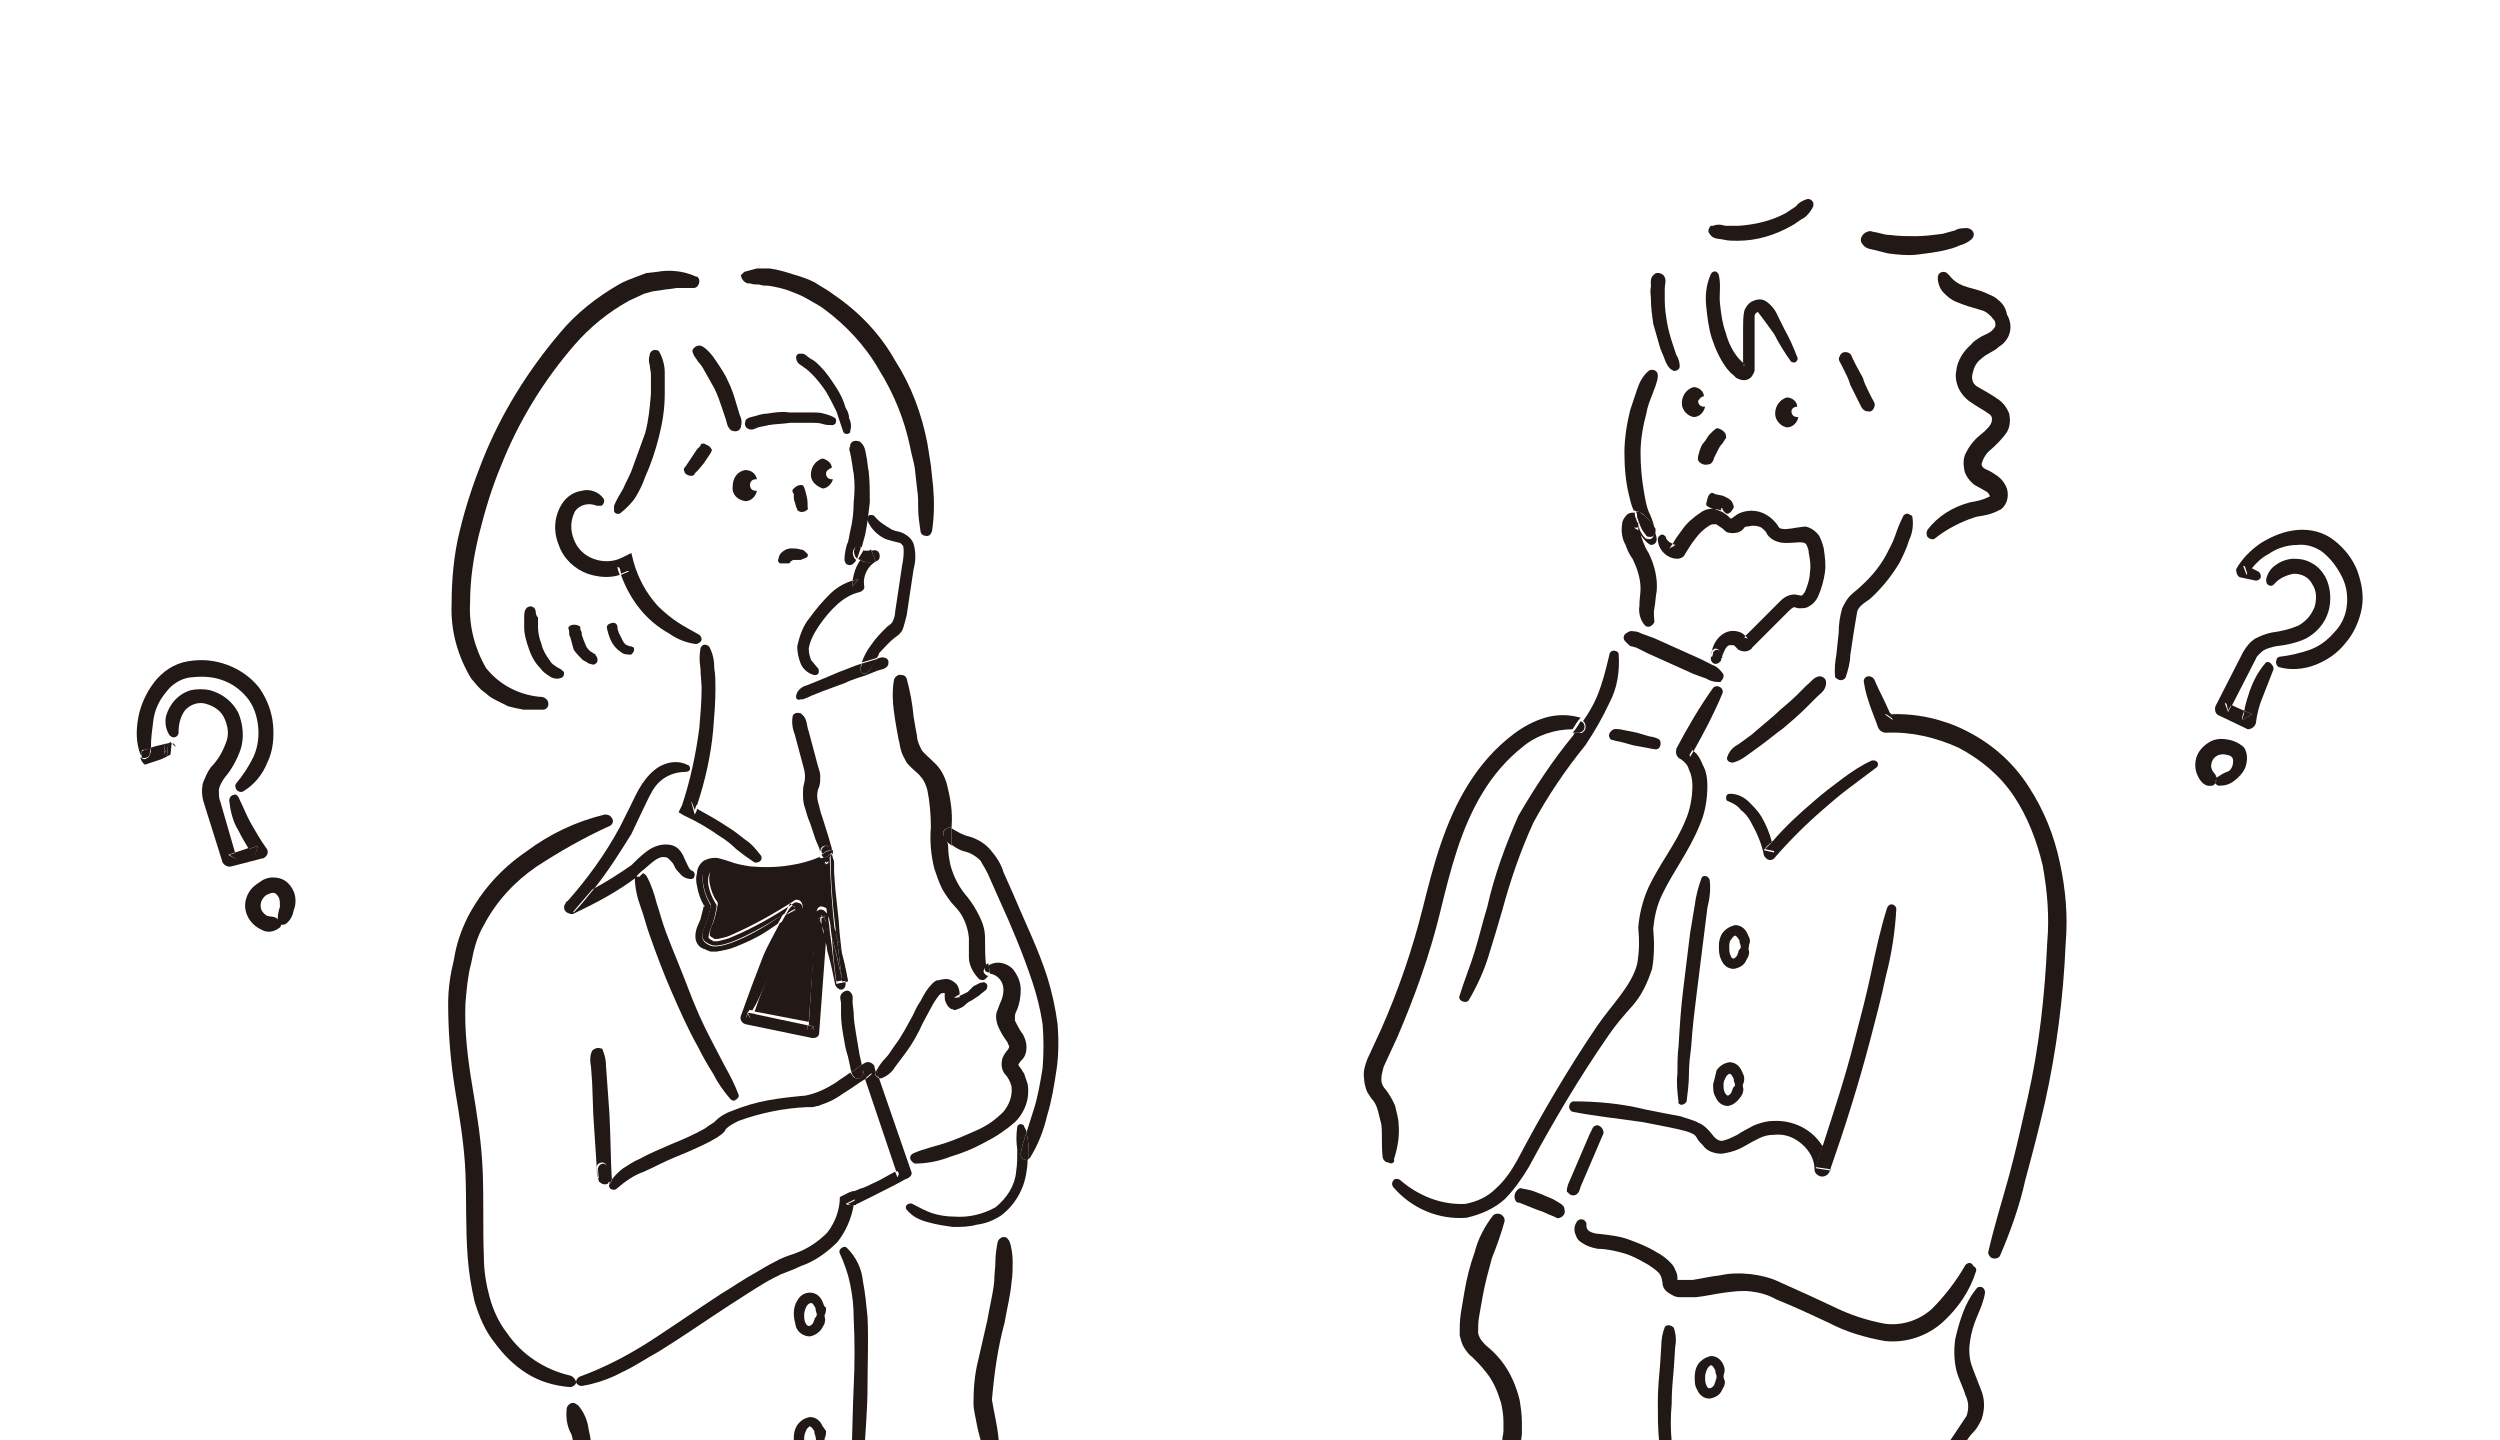 <?xml version="1.0" encoding="utf-8"?>
<!-- Generator: Adobe Illustrator 22.1.0, SVG Export Plug-In . SVG Version: 6.00 Build 0)  -->
<svg version="1.1" id="レイヤー_1" xmlns="http://www.w3.org/2000/svg" xmlns:xlink="http://www.w3.org/1999/xlink" x="0px"
	 y="0px" width="217px" height="125px" viewBox="0 0 217 125" style="enable-background:new 0 0 217 125;" xml:space="preserve">
<style type="text/css">
	.st0{fill:#221815;}
	.st1{fill:none;}
</style>
<title>top_banner2</title>
<g id="レイヤー_2_1_">
	<g id="レイヤー_1-2">
		<path class="st0" d="M134.5,129.6L134.5,129.6C134.5,129.6,134.5,129.6,134.5,129.6z"/>
		<path class="st1" d="M192.4,67.5c0.3-0.2,0.5-0.4,0.9-0.5c0.2-0.1,0.4-0.3,0.5-0.6c0.1-0.5,0-0.7-0.6-0.9c-0.5-0.1-1,0.1-1.2,0.6
			c-0.1,0.2-0.1,0.4,0,0.7c0.1,0.3,0.3,0.3,0.4,0.7v0.2c0,0,0-0.1,0-0.1L192.4,67.5z"/>
		<path class="st1" d="M24.1,79.6c0-0.4,0.1-0.7,0.2-1.1c0.1-0.3,0-0.5-0.1-0.8c-0.3-0.5-0.5-0.5-1.1-0.2c-0.4,0.3-0.6,0.8-0.4,1.3
			c0.1,0.2,0.3,0.4,0.5,0.5c0.2,0.1,0.4,0,0.8,0.2L24.1,79.6C24.2,79.6,24.2,79.6,24.1,79.6L24.1,79.6z"/>
		<path class="st1" d="M148.9,118.9c-0.1-0.2-0.2-0.3-0.3-0.3c-0.1,0-0.2,0.1-0.3,0.3c-0.1,0.2-0.2,0.4-0.2,0.7c0,0.2,0,0.5,0.1,0.7
			c0.1,0.2,0.2,0.3,0.3,0.3c0.1,0,0.2-0.1,0.4-0.3c0.1-0.1,0.1-0.2,0.1-0.3c0-0.1,0.2-0.2,0.2-0.4s-0.1-0.3-0.1-0.4
			C149,119.1,148.9,119,148.9,118.9z"/>
		<path class="st1" d="M135.5,105.7L135.5,105.7c-0.3,0.1-0.4,0-0.5-0.1l-0.5-0.2c-0.3-0.1-0.6-0.3-1-0.4l-1-0.4l-0.5-0.2
			c-0.2-0.1-0.4,0-0.4-0.3l0,0c-0.1-0.3,0-0.6,0.2-0.8c0.3-0.3,0.4-0.1,0.6-0.1l0.5,0.1c0.4,0.1,0.7,0.2,1.1,0.4
			c0.3,0.1,0.7,0.3,1.1,0.5l0.5,0.3c0.2,0.1,0.3,0.1,0.4,0.4C136,105.3,135.8,105.6,135.5,105.7z M136.2,103.6c0,0-0.1-0.1-0.1-0.1
			c0-0.3,0-0.5,0.2-0.8l0.3-0.7l0.6-1.4l0.6-1.4l0.3-0.7c0.1-0.2,0.1-0.5,0.5-0.7c0.2-0.1,0.5,0.1,0.6,0.3l0,0
			c0.1,0.3-0.1,0.5-0.1,0.8l-0.3,0.7l-0.6,1.4l-0.6,1.4l-0.3,0.7c-0.1,0.2-0.2,0.5-0.4,0.7l0,0C136.6,103.8,136.3,103.8,136.2,103.6
			L136.2,103.6z M145.9,96.8c0.6,0.1,1.1,0.3,1.6,0.6c0.3,0.2,0.5,0.4,0.8,0.6c0.2,0.2,0.3,0.4,0.5,0.6c0.2,0.3,0.5,0.4,0.8,0.3
			c0.4-0.1,0.8-0.3,1.2-0.5c0.4-0.2,0.9-0.5,1.4-0.8c0.5-0.2,1.1-0.4,1.7-0.4c1.7-0.2,3.4,0.7,4.3,2.2c1.1-3.1,2-6.2,2.8-9.3
			c0.5-1.9,1-3.8,1.4-5.7c0.4-1.9,0.8-3.8,1.4-5.7c0.1-0.2,0.3-0.3,0.6-0.2c0.2,0.1,0.3,0.2,0.3,0.4c-0.1,2-0.5,3.9-0.9,5.8
			c-0.4,1.9-0.9,3.8-1.4,5.7c-1,3.8-2.1,7.6-3.5,11.3c-0.1,0.3-0.5,0.5-0.8,0.4c0,0,0,0,0,0c-0.3-0.1-0.4-0.3-0.5-0.6
			c-0.1-0.9-0.5-1.7-1.1-2.2c-0.7-0.6-1.6-0.8-2.4-0.8c-0.4,0-0.9,0.1-1.3,0.3c-0.4,0.2-0.8,0.5-1.3,0.7c-0.5,0.3-1.1,0.5-1.7,0.6
			c-0.4,0-0.7,0-1.1-0.1c-0.3-0.1-0.6-0.4-0.8-0.6c-0.2-0.2-0.4-0.5-0.5-0.6c-0.1-0.2-0.3-0.3-0.4-0.4c-0.4-0.2-0.8-0.4-1.3-0.4
			c-1.1-0.2-2-0.4-3-0.6c-2-0.4-4.1-0.6-6.1-0.9c-0.2-0.1-0.4-0.3-0.3-0.5c0-0.2,0.2-0.3,0.4-0.3c2.1,0,4.2,0.2,6.2,0.6
			C143.9,96.4,144.9,96.6,145.9,96.8L145.9,96.8z M145.5,93.1c0-0.8,0.1-1.6,0.1-2.4c0.1-1.6,0.2-3.3,0.4-4.9s0.4-3.2,0.6-4.9
			l0.4-2.4c0.1-0.8,0.3-1.6,0.6-2.4c0.1-0.2,0.4-0.3,0.5-0.2c0,0,0,0,0,0c0.1,0.1,0.2,0.2,0.2,0.3c0,0.8,0,1.6-0.2,2.4l-0.3,2.4
			c-0.2,1.6-0.4,3.2-0.6,4.8s-0.3,3.2-0.5,4.8c-0.1,0.8-0.1,1.6-0.2,2.4c0,0.8-0.1,1.6-0.2,2.4l0,0c-0.1,0.2-0.3,0.3-0.5,0.3
			c-0.1,0-0.3-0.2-0.3-0.3C145.4,94.7,145.4,93.9,145.5,93.1L145.5,93.1z M150.6,80.2c0.5,0,0.9,0.3,1.1,0.8
			c0.1,0.2,0.1,0.4,0.2,0.6c0,0.2,0,0.4-0.1,0.5c0,0.2,0.1,0.4,0,0.6c0,0.2-0.1,0.4-0.2,0.5c-0.2,0.4-0.6,0.7-1.1,0.8
			c-0.5,0-1-0.3-1.1-0.8c-0.2-0.4-0.2-0.7-0.2-1.1c0-0.4,0.1-0.7,0.3-1.1C149.7,80.6,150.1,80.3,150.6,80.2L150.6,80.2z M149.4,59
			c-0.1,0-0.1,0.1-0.2,0.1c-0.4,0-0.7-0.1-1.1-0.3l-1.1-0.4l-2-0.9l-2-0.9l-1-0.5c-0.1-0.1-0.2-0.1-0.4-0.1c-0.1,0-0.2-0.1-0.3-0.2
			l-0.2-0.2c-0.2-0.2-0.2-0.4-0.1-0.6c0.2-0.2,0.5-0.3,0.8-0.3c0.2,0,0.5,0.1,0.7,0.2l1.1,0.4l2,0.9l2,0.9l1,0.5
			c0.4,0.1,0.7,0.3,0.9,0.6C149.6,58.5,149.6,58.8,149.4,59z M149.9,68.9c0.1-0.1,0.2-0.1,0.3-0.1c0.6,0,1.2,0.3,1.6,0.7
			c0.4,0.4,0.8,0.8,1.1,1.3c0.4,0.7,0.7,1.4,0.9,2.2c1.2-1.3,2.4-2.5,3.7-3.6c0.8-0.7,1.6-1.3,2.4-1.9c0.8-0.7,1.7-1.2,2.6-1.7
			c0.2-0.1,0.4,0,0.5,0.2c0.1,0.1,0,0.3-0.1,0.4c-0.8,0.7-1.6,1.3-2.4,1.8c-0.8,0.6-1.6,1.3-2.3,1.9c-1.5,1.3-2.9,2.7-4.2,4.2l0,0
			c-0.2,0.2-0.5,0.2-0.7,0c-0.1-0.1-0.1-0.2-0.2-0.3c-0.2-1-0.6-1.9-1.1-2.8c-0.2-0.4-0.6-0.7-0.9-1.1c-0.4-0.3-0.7-0.5-1.1-0.9l0,0
			C149.9,69.2,149.8,69,149.9,68.9z M150.1,92.3c0.5,0,0.9,0.3,1.1,0.8c0.1,0.2,0.1,0.4,0.2,0.6c0,0.2-0.1,0.4-0.1,0.5
			c0,0.2,0.1,0.4,0,0.6c0,0.2-0.1,0.4-0.2,0.5c-0.2,0.4-0.6,0.7-1.1,0.8c-0.5,0-0.9-0.3-1.1-0.8c-0.2-0.4-0.2-0.7-0.2-1.1
			c0-0.4,0.1-0.7,0.3-1.1C149.2,92.6,149.6,92.3,150.1,92.3z M166.1,128.7c-1.2,0.2-2.4,0.2-3.6,0.2h-10.8c-2.4,0-4.8,0-7.2,0.1
			c-1.2,0-2.4,0.1-3.6,0.1l-1.8,0.1c-0.6,0.1-1.2,0-1.8-0.1l0,0c-0.2-0.1-0.4-0.3-0.3-0.5c0-0.2,0.1-0.3,0.3-0.3
			c1.2-0.3,2.4-0.5,3.6-0.5c1.2-0.1,2.4-0.1,3.6-0.2h0.3c-0.2-0.2-0.3-0.5-0.4-0.7c-0.2-0.6-0.3-1.1-0.3-1.7
			c-0.1-1.1-0.1-2.2-0.1-3.3c0.1-1.1,0.1-2.2,0.2-3.3l0.1-1.6c0-0.6,0.1-1.1,0.3-1.6l0,0c0.1-0.2,0.4-0.3,0.6-0.1
			c0.1,0,0.1,0.1,0.2,0.2c0.2,0.5,0.2,1.1,0.1,1.7l-0.1,1.6c-0.1,1.1-0.1,2.2-0.2,3.3c-0.1,1.1-0.1,2.1,0,3.2c0,0.5,0.1,1,0.2,1.5
			c0.1,0.2,0.2,0.4,0.3,0.6c0.1,0.1,0.2,0.2,0.3,0.3l0.1,0.1l0,0c1.9,0,3.8-0.1,5.6-0.1l7.2,0.1h3.6c1.2,0,2.4,0,3.6,0.2
			c0.2,0,0.4,0.3,0.4,0.5c0,0.2-0.2,0.3-0.4,0.4L166.1,128.7z M149.8,120.2c0,0.2-0.1,0.4-0.2,0.5c-0.2,0.4-0.6,0.7-1.1,0.8
			c-0.5,0-1-0.3-1.1-0.8c-0.2-0.4-0.2-0.7-0.2-1.1c0-0.4,0.1-0.7,0.3-1.1c0.2-0.4,0.6-0.7,1.1-0.7c0.5,0,0.9,0.3,1.1,0.8
			c0.1,0.2,0.1,0.4,0.2,0.5c0,0.2,0,0.4-0.1,0.5C149.7,119.8,149.8,120,149.8,120.2z M171.4,110.2c-0.6,1.6-1.6,3.1-2.8,4.3
			c-1.4,1.3-3.2,1.9-5.1,1.7c-1.7-0.3-3.4-0.8-4.9-1.6c-1.5-0.7-3-1.4-4.5-2c-0.7-0.3-1.5-0.5-2.2-0.7c-0.8-0.1-1.5-0.1-2.3,0.1
			c-0.8,0.1-1.6,0.3-2.5,0.4c-0.5,0-0.9,0-1.4,0c-0.4,0-0.7-0.1-1-0.4c-0.3-0.2-0.4-0.6-0.5-0.9c-0.1-0.5-0.1-0.5-0.3-0.8
			c-0.3-0.2-0.6-0.5-0.9-0.7c-0.7-0.4-1.4-0.7-2.1-1c-0.8-0.2-1.5-0.4-2.3-0.4c-0.5,0-1.1-0.2-1.5-0.6c-0.2-0.2-0.4-0.5-0.5-0.8
			c-0.1-0.3,0-0.7,0.2-1c0.1-0.2,0.4-0.2,0.6-0.1c0.1,0.1,0.2,0.2,0.2,0.3v0.3c0,0.2,0.2,0.4,0.3,0.5c0.3,0.1,0.5,0.2,0.8,0.2
			c0.9,0.1,1.7,0.2,2.6,0.5c0.8,0.3,1.7,0.6,2.4,1.1c0.4,0.2,0.8,0.5,1.1,0.8c0.2,0.2,0.4,0.4,0.5,0.7c0.1,0.2,0.1,0.5,0.2,0.7
			c0,0.1,0,0.1,0,0.2c-0.1,0,0,0,0.2,0c0.4,0,0.8,0,1.1,0c0.8-0.1,1.6-0.3,2.4-0.4c0.9-0.2,1.8-0.2,2.7-0.1c0.9,0.1,1.7,0.4,2.5,0.7
			c1.6,0.7,3,1.4,4.6,2.1c1.4,0.7,2.9,1.3,4.5,1.5c1.5,0.2,3-0.3,4.1-1.3c1.1-1.1,2.1-2.4,2.9-3.8l0,0c0.1-0.2,0.4-0.2,0.6-0.1
			c0,0,0,0,0,0C171.4,109.9,171.4,110.1,171.4,110.2z M194.9,66.8c-0.2,0.5-0.5,0.9-1,1.2c-0.4,0.3-0.8,0.4-1.3,0.4
			c-0.2,0-0.3-0.2-0.3-0.3c-0.1,0.1-0.2,0.2-0.3,0.2H192c-0.6,0-1-0.5-1.2-1c-0.2-0.5-0.2-1.1,0-1.6c0.2-0.5,0.6-0.9,1.1-1.2
			c0.5-0.2,1-0.3,1.6-0.2c0.6,0.1,1,0.4,1.4,0.9C195.1,65.6,195.1,66.2,194.9,66.8L194.9,66.8z M197.3,58L197.3,58
			c-0.3,0.8-0.6,1.5-0.9,2.3c-0.3,0.8-0.5,1.5-0.6,2.3c0,0.3-0.3,0.5-0.7,0.5l-0.2-0.1l0,0l-2.3-1.1c-0.3-0.1-0.4-0.5-0.3-0.8
			c0,0,0,0,0,0l0,0l2.4-4.7c0.2-0.5,0.6-0.9,1.1-1.2c0.4-0.3,0.9-0.4,1.4-0.5c0.8-0.1,1.6-0.3,2.3-0.6c0.6-0.3,1.1-0.9,1.4-1.6
			c0.2-0.7,0.1-1.4-0.2-2c-0.3-0.6-0.9-0.9-1.6-0.9c-0.7,0.1-1.3,0.4-1.7,0.9l0,0c-0.2,0.2-0.4,0.2-0.6,0c0,0,0,0,0,0
			c-0.1-0.1-0.1-0.2-0.1-0.4c0.1-0.5,0.4-1,0.9-1.3c0.5-0.3,1-0.5,1.5-0.5c0.6,0,1.1,0.1,1.6,0.4c0.5,0.3,0.9,0.7,1.1,1.1
			c0.6,0.9,0.7,2,0.3,3.1c-0.3,1-1.1,1.8-2,2.3c-0.9,0.4-1.8,0.7-2.7,0.7c-0.4,0.1-0.7,0.2-1.1,0.4c-0.3,0.2-0.5,0.4-0.6,0.7
			l-2.1,4.1l1.1,0.5c0.1-0.6,0.3-1.2,0.5-1.8c0.3-0.8,0.7-1.6,1.3-2.3c0.2-0.2,0.4-0.2,0.6,0C197.3,57.7,197.4,57.9,197.3,58z
			 M194,49.5c0,0,0-0.1,0-0.1l0,0c0.5-1,1.3-1.8,2.2-2.3c0.9-0.6,2-1,3.1-1.1c1.1-0.1,2.3,0.3,3.2,0.9c0.9,0.7,1.6,1.6,2,2.6
			c0.5,1,0.6,2.1,0.4,3.3c-0.2,1.1-0.7,2.1-1.4,3c-0.7,0.8-1.6,1.5-2.6,1.9c-1,0.5-2.1,0.5-3.2,0.2c-0.2-0.1-0.3-0.3-0.2-0.6
			c0.1-0.1,0.2-0.2,0.3-0.3l0,0c0.9-0.1,1.8-0.3,2.6-0.6c0.8-0.3,1.5-0.9,2.1-1.5c0.6-0.7,0.9-1.5,1.1-2.3c0.1-0.9,0-1.7-0.4-2.5
			c-0.4-0.8-0.9-1.5-1.6-2.1c-0.7-0.5-1.5-0.8-2.3-0.7c-0.9,0.1-1.7,0.4-2.5,0.8c-0.6,0.3-1.1,0.8-1.5,1.3c0.2,0.1,0.4,0.2,0.6,0.3
			c0.2,0.1,0.3,0.4,0.2,0.6c-0.1,0.2-0.2,0.2-0.4,0.2c-0.5,0-0.9-0.1-1.4-0.3C194,50,193.9,49.7,194,49.5z M178.8,74.8
			c0.5,2.3,0.6,4.7,0.5,7c-0.2,4.6-0.8,9.2-1.8,13.8c-0.5,2.3-1,4.5-1.7,6.7c-0.6,2.2-1.3,4.4-2.2,6.6c-0.1,0.3-0.4,0.4-0.7,0.3
			c0,0,0,0,0,0c-0.2-0.1-0.3-0.3-0.3-0.6c0.5-2.2,1.2-4.4,1.8-6.6c0.6-2.2,1.1-4.4,1.6-6.7c0.9-4.5,1.5-9,1.7-13.5
			c0.1-2.2,0-4.5-0.4-6.7c-0.4-2.2-1.2-4.2-2.5-6c-1.2-1.8-2.9-3.2-4.8-4.2c-2-0.9-4.1-1.4-6.3-1.3l0,0c-0.3,0-0.6-0.2-0.7-0.5
			c-0.3-0.6-0.5-1.2-0.7-1.9c-0.2-0.6-0.4-1.3-0.5-2c0-0.3,0.2-0.5,0.4-0.6c0.2,0,0.4,0.1,0.5,0.3l0,0c0.3,0.6,0.6,1.1,0.8,1.7
			c0.3,0.6,0.4,0.9,0.6,1.3c2.3,0,4.5,0.4,6.5,1.4c2.2,1.1,4,2.7,5.4,4.8C177.4,70.2,178.3,72.5,178.8,74.8z M174.5,28.7
			c-0.2,0.5-0.5,0.9-0.9,1.2c-0.4,0.3-0.7,0.4-0.9,0.6c-0.3,0.2-0.5,0.3-0.7,0.5c-0.4,0.3-0.7,0.8-0.7,1.3c-0.1,0.4,0.2,0.8,0.5,1.1
			c0.5,0.4,1.1,0.6,1.8,1.1c0.4,0.3,0.7,0.7,0.9,1.2c0.2,0.5,0.1,1.1-0.2,1.6c-0.4,0.7-0.9,1.3-1.6,1.7c-0.4,0.4-0.7,0.9-0.6,1.1
			c0.1,0.1,0.1,0.2,0.3,0.4c0.2,0.2,0.5,0.3,0.9,0.5c0.4,0.3,0.8,0.7,1,1.2c0.2,0.6,0,1.3-0.5,1.8c-0.4,0.3-0.8,0.4-1.3,0.5
			c-0.4,0.1-0.7,0.1-1,0.2c-1.2,0.4-2.4,1-3.4,1.8l0,0c-0.2,0.2-0.6,0.1-0.7-0.1c0,0,0,0,0,0c-0.1-0.2-0.1-0.4,0-0.6
			c0.9-1.2,2.2-2.1,3.7-2.4c0.6-0.1,1.2-0.3,1.7-0.5c0.1-0.1,0,0,0-0.1c-0.1-0.2-0.2-0.3-0.4-0.4c-0.2-0.1-0.6-0.3-0.9-0.5
			c-0.5-0.3-0.8-0.7-0.9-1.3c-0.1-0.5,0-1.1,0.2-1.6c0.2-0.4,0.5-0.7,0.8-1.1c0.3-0.3,0.5-0.5,0.8-0.7c0.2-0.2,0.4-0.4,0.5-0.6
			c0.1-0.1,0.1-0.3,0.1-0.5c-0.1-0.2-0.2-0.3-0.3-0.4c-0.4-0.3-1.1-0.6-1.7-1.1c-0.4-0.3-0.7-0.6-0.9-1.1c-0.2-0.5-0.3-1-0.2-1.5
			c0.1-0.9,0.6-1.7,1.3-2.3c0.3-0.3,0.6-0.5,0.9-0.7c0.3-0.2,0.7-0.4,0.9-0.5c0.2-0.1,0.3-0.2,0.3-0.4c0-0.2,0-0.3-0.1-0.5
			c-0.2-0.4-0.7-0.8-1.2-0.9c-0.7-0.2-1.4-0.4-2.1-0.7c-0.4-0.2-0.8-0.5-1.1-0.8c-0.3-0.4-0.5-0.8-0.5-1.3c0-0.3,0.2-0.5,0.5-0.5
			c0.2,0,0.3,0.1,0.4,0.2l0.1,0.1c0.3,0.4,0.7,0.7,1.2,0.9c0.5,0.2,1.2,0.4,1.9,0.6c0.4,0.1,0.8,0.3,1.1,0.6
			c0.4,0.3,0.7,0.6,0.9,1.1C174.5,27.4,174.6,28,174.5,28.7L174.5,28.7z M170.7,19.8L170.7,19.8c0.3,0.1,0.5,0.4,0.5,0.7
			c0,0.1-0.1,0.2-0.1,0.2c-0.3,0.3-0.6,0.5-1.1,0.6c-0.4,0.1-0.8,0.3-1.2,0.4c-0.8,0.2-1.7,0.3-2.5,0.4c-0.8,0-1.7,0-2.5-0.1
			c-0.4-0.1-0.8-0.2-1.2-0.3c-0.4-0.1-0.9-0.1-1.1-0.6c-0.2-0.3-0.1-0.8,0.3-0.9l0,0l0,0c0.2-0.1,0.4-0.1,0.6-0.1l0.5,0.1
			c0.4,0.1,0.7,0.1,1.1,0.2c0.7,0.1,1.5,0.1,2.2,0.1c0.8,0,1.6-0.1,2.3-0.3c0.4-0.1,0.7-0.2,1.1-0.3
			C169.9,19.8,170.3,19.7,170.7,19.8L170.7,19.8z M159.8,30.9c0.1-0.2,0.4-0.4,0.7-0.3l0,0c0.3,0.1,0.3,0.3,0.4,0.5l0.3,0.6l0.5,1.2
			c0.2,0.4,0.4,0.8,0.5,1.2l0.3,0.6c0.1,0.2,0.3,0.4,0.2,0.7l0,0c-0.1,0.3-0.3,0.4-0.6,0.4c0,0,0,0,0,0h-0.1
			c-0.3-0.1-0.3-0.3-0.5-0.5l-0.3-0.6c-0.2-0.4-0.4-0.8-0.6-1.2c-0.2-0.4-0.4-0.8-0.5-1.2l-0.3-0.6
			C159.8,31.3,159.6,31.2,159.8,30.9L159.8,30.9z M159.4,56.7l0.2-1.9c0-0.7,0.2-1.4,0.3-2.1c0.1-0.4,0.4-0.8,0.7-1.1
			c0.3-0.3,0.5-0.5,0.8-0.7c0.9-0.8,1.7-1.7,2.3-2.8c0.3-0.5,0.6-1.1,0.8-1.7c0.1-0.6,0.4-1.2,0.7-1.7l0,0c0.2-0.2,0.4-0.3,0.6-0.1
			c0,0,0,0,0,0c0.1,0.1,0.1,0.1,0.2,0.2c0.1,0.7,0,1.4-0.3,2c-0.2,0.7-0.5,1.3-0.8,1.9c-0.7,1.2-1.6,2.3-2.6,3.2
			c-0.6,0.5-1,0.7-1.1,1.1c-0.1,0.6-0.3,1.2-0.3,1.8l-0.3,1.9c0,0.7-0.2,1.3-0.4,1.9c-0.1,0.2-0.4,0.3-0.6,0.2
			c-0.1-0.1-0.2-0.2-0.3-0.3C159.3,58,159.3,57.3,159.4,56.7L159.4,56.7z M158.6,59.2v0.2c-0.1,0.5-0.5,0.8-0.8,1.1l-0.9,0.9
			c-0.6,0.6-1.3,1.2-2,1.8c-0.7,0.6-1.4,1.1-2.1,1.6l-1.1,0.8c-0.3,0.3-0.7,0.5-1.2,0.6c-0.3,0-0.5-0.1-0.5-0.4c0,0,0,0,0,0
			c0-0.1,0-0.2,0.1-0.3l0,0c0.2-0.4,0.6-0.7,0.9-0.9l1.1-0.8c0.7-0.5,1.3-1.1,2-1.7c0.6-0.6,1.3-1.1,1.9-1.7l0.9-0.9
			c0.3-0.3,0.5-0.7,1.1-0.8l0,0C158.2,58.7,158.5,58.9,158.6,59.2L158.6,59.2z M157.8,46.8c0.2,0.3,0.3,0.7,0.4,1.1
			c0.1,0.7,0.2,1.4,0.1,2.1c0,0.7-0.2,1.4-0.6,2.1c-0.2,0.4-0.5,0.7-0.9,0.9c-0.3,0.1-0.5,0.2-0.8,0.1c-0.3,0-0.4-0.1-0.4-0.1
			c0,0-0.2,0-0.4,0.3l-0.7,0.7l-1.3,1.3l-0.7,0.7l-0.3,0.3l-0.2,0.2c-0.1,0.1-0.3,0.2-0.4,0.3c-0.3,0.1-0.5,0-0.8-0.1
			c-0.1-0.1-0.2-0.2-0.3-0.3c-0.1-0.2-0.1-0.1-0.1-0.1c-0.1,0-0.2,0-0.4,0c-0.3,0.1-0.5,0.6-0.7,1.2v0.1c-0.1,0.2-0.3,0.4-0.6,0.3
			c-0.2-0.1-0.3-0.2-0.3-0.4c0-0.1,0-0.3,0-0.4c0-0.1,0-0.2,0.1-0.3c0.1-0.6,0.4-1.2,0.9-1.5c0.4-0.3,1-0.3,1.5-0.1
			c0.2,0.1,0.3,0.2,0.4,0.3l0.3-0.3l0.7-0.7l1.3-1.3l0.7-0.7c0.3-0.4,0.8-0.6,1.3-0.6c0.7,0.1,0.5,0.1,0.6,0.1
			c0.2-0.1,0.3-0.2,0.3-0.4c0.2-0.5,0.3-1,0.4-1.6c0-0.6,0-1.1-0.1-1.7c0-0.2-0.1-0.5-0.2-0.7c-0.1-0.1-0.2-0.2-0.3-0.2
			c-0.4-0.1-1.1,0.1-1.9,0c-0.5-0.1-0.9-0.4-1.2-0.7c-0.1-0.2-0.3-0.4-0.5-0.6c-0.3-0.2-0.8-0.3-1.2-0.1c-0.1,0-0.2,0.1-0.3,0.1
			c-0.2,0.1-0.3,0.3-0.5,0.4c-0.3,0.1-0.7,0.1-1,0c-0.2-0.1-0.4-0.2-0.5-0.4c-0.3-0.2-0.3-0.3-0.5-0.3c-0.2,0-0.4,0-0.5,0.1
			c-0.5,0.3-0.8,0.6-1.2,1.1c-0.4,0.5-0.7,1-1,1.5l0,0c-0.1,0.2-0.3,0.3-0.6,0.3c-0.9,0-1.7-0.8-1.7-1.7c0-0.2,0.1-0.4,0.4-0.5
			c0,0,0,0,0,0c0.1,0,0.3,0.1,0.4,0.2v0.1c0.1,0.2,0.3,0.4,0.6,0.5c0.3-0.4,0.5-0.8,0.8-1.2c0.4-0.6,1-1.1,1.6-1.5
			c0.4-0.2,0.8-0.3,1.3-0.3c0.2,0,0.5,0.1,0.7,0.3c0.2,0.1,0.3,0.2,0.4,0.3l0.2,0.2c0.2-0.2,0.5-0.4,0.8-0.5
			c0.8-0.3,1.7-0.2,2.4,0.3c0.3,0.2,0.6,0.5,0.8,0.8c0.1,0.1,0.2,0.2,0.4,0.3c0.4,0.1,1.1-0.1,1.9,0C157.1,46,157.5,46.3,157.8,46.8
			L157.8,46.8z M144.6,25.9c0,0.6,0.1,1.3,0.2,1.9c0.1,0.6,0.3,1.3,0.5,1.9c0.1,0.3,0.2,0.6,0.3,0.9c0.2,0.3,0.3,0.6,0.3,1l0,0
			c0,0.3-0.3,0.5-0.5,0.5c0,0,0,0,0,0c-0.1,0-0.1,0-0.2-0.1c-0.3-0.2-0.5-0.5-0.6-0.9c-0.2-0.3-0.3-0.7-0.4-1
			c-0.3-0.7-0.5-1.4-0.6-2.1c-0.1-0.7-0.2-1.4-0.2-2.1c0-0.4,0-0.7,0-1.1c0-0.3,0-0.7,0.3-1.1c0.2-0.2,0.6-0.2,0.8,0.1l0,0l0,0
			c0.3,0.4,0.1,0.7,0.1,1C144.5,25.2,144.5,25.6,144.6,25.9z M147.9,35.4L147.9,35.4c0,0.5-0.4,0.8-0.9,0.9c-0.7-0.2-1.1-0.9-1-1.6
			c0.1-0.5,0.5-0.9,1-1c0.5,0,0.8,0.3,0.9,0.8h-0.1c-0.3,0-0.5,0.2-0.5,0.5S147.7,35.4,147.9,35.4L147.9,35.4z M149.3,26.5
			c0.1,0.8,0.2,1.7,0.5,2.5c0.2,0.8,0.6,1.5,1.1,2.2c0.1,0.1,0.3,0.3,0.4,0.4l0,0v-3c0-0.5,0-1,0.1-1.5c0.1-0.3,0.3-0.6,0.6-0.8
			c0.3-0.2,0.8-0.3,1.2-0.1c0.5,0.3,0.9,0.7,1.1,1.3l0.6,1.2c0.5,0.8,0.8,1.6,1.1,2.4c0.1,0.2,0,0.4-0.2,0.5c-0.2,0.1-0.3,0-0.4-0.1
			c-0.5-0.7-1-1.5-1.4-2.3l-0.7-1.2c-0.2-0.4-0.4-0.7-0.6-0.8c-0.1,0,0,0-0.1,0c-0.1,0.1-0.1,0.2-0.2,0.3c0,0.4,0,0.8,0,1.2v2.7v0.3
			c0,0.2,0,0.3,0,0.5c0,0.2-0.1,0.4-0.2,0.5c-0.2,0.2-0.4,0.4-0.7,0.4c-0.2,0-0.5-0.1-0.7-0.2c-0.1-0.1-0.2-0.2-0.3-0.3
			c-0.2-0.2-0.4-0.3-0.5-0.5c-0.6-0.8-1.1-1.6-1.3-2.6c-0.3-0.9-0.5-1.8-0.5-2.8c-0.1-0.9,0-1.9,0.4-2.8c0.1-0.2,0.3-0.3,0.5-0.2
			c0.1,0.1,0.2,0.2,0.2,0.3l0,0C149.4,24.8,149.2,25.6,149.3,26.5L149.3,26.5z M156,36.3L156,36.3c0,0.5-0.4,0.8-0.9,0.9
			c-0.7-0.2-1.1-0.9-1-1.6c0.1-0.5,0.5-0.9,1-1c0.5,0,0.8,0.4,0.9,0.8H156c-0.3,0-0.5,0.2-0.5,0.5C155.5,36.1,155.7,36.3,156,36.3
			L156,36.3z M149.4,44.3L149.4,44.3l-0.4-0.1c-0.2,0-0.3-0.1-0.5-0.1l-0.2-0.1c-0.1-0.1-0.2,0.1-0.2-0.3c0-0.3,0.1-0.6,0.3-0.8
			c0.2-0.3,0.2-0.1,0.3-0.1l0.2,0.1l0.5,0.1c0.2,0.1,0.4,0.1,0.5,0.2c0.1,0.1,0.3,0.2,0.4,0.3c0.1,0.1,0.3,0.4,0.1,0.7
			c0,0.2-0.2,0.4-0.5,0.4c0,0,0,0,0,0c-0.2,0-0.4-0.2-0.4-0.5c0,0,0,0,0,0C149.3,44.1,149.4,44.3,149.4,44.3z M148.2,37.7l0.3-0.3
			c0.1-0.1,0.1-0.3,0.5-0.2c0.3,0.1,0.5,0.3,0.6,0.5v0.1c0.1,0.3,0,0.3-0.1,0.4c-0.1,0.1-0.1,0.2-0.2,0.3c-0.1,0.2-0.3,0.4-0.4,0.6
			c-0.1,0.2-0.2,0.4-0.3,0.6l-0.1,0.3c-0.1,0.1,0,0.2-0.3,0.3h-0.1c-0.3,0.1-0.6,0-0.8-0.2c-0.2-0.2-0.1-0.3-0.1-0.5
			c0-0.1,0.1-0.3,0.1-0.4c0.1-0.3,0.2-0.6,0.3-0.8C147.9,38.1,148.1,37.8,148.2,37.7L148.2,37.7z M148.6,19.6L148.6,19.6h0.1
			c0.2-0.1,0.4-0.1,0.6-0.1l0.5,0.1c0.4,0,0.7,0,1.1,0c1.4,0,2.8-0.4,4.1-1.1c0.3-0.2,0.6-0.4,0.9-0.6c0.3-0.3,0.6-0.5,0.9-0.6l0,0
			c0.2-0.1,0.5,0.1,0.6,0.3c0,0,0,0,0,0c0,0.1,0,0.2,0,0.3c-0.2,0.4-0.4,0.7-0.8,1c-0.3,0.3-0.7,0.5-1.1,0.7c-1.4,0.9-3,1.3-4.7,1.3
			c-0.4,0-0.8,0-1.2-0.1c-0.4-0.1-0.9,0-1.2-0.5c-0.2-0.2-0.2-0.6,0.1-0.7C148.5,19.6,148.5,19.6,148.6,19.6z M140.8,45.2
			c0-0.3,0.2-0.6,0.4-0.8c0.2-0.1,0.4-0.2,0.6-0.2h0.1c-0.1-0.4-0.3-0.9-0.4-1.3c-0.3-1.2-0.4-2.5-0.4-3.7c0-1.3,0.2-2.5,0.5-3.7
			c0.2-0.6,0.3-1.2,0.6-1.7c0.2-0.6,0.5-1.2,1-1.6c0.2-0.2,0.5-0.1,0.7,0.1c0.1,0.1,0.1,0.2,0.1,0.3l0,0c0,0.3-0.1,0.6-0.2,0.9
			l-0.3,0.8c-0.2,0.5-0.4,1.1-0.5,1.6c-0.3,1.1-0.4,2.3-0.5,3.4c0,1.2,0,2.3,0.3,3.4c0.1,0.6,0.3,1.1,0.4,1.7
			c0.2,0.5,0.3,0.9,0.5,1.4c0.1,0.2,0.2,0.4,0.2,0.7c0,0.3-0.2,0.5-0.5,0.5c0,0,0,0,0,0c-0.1,0-0.1,0-0.2-0.1l0,0
			c-0.5-0.3-0.6-0.7-0.9-1c0.2,0.7,0.5,1.3,0.8,1.9c0.5,1,0.8,2.1,0.7,3.3c0,0.6-0.1,1.1-0.2,1.5c0,0.5,0,0.8,0,1.2V54
			c0,0.2-0.2,0.4-0.4,0.4c0,0,0,0,0,0c-0.1,0-0.2,0-0.3-0.1c-0.4-0.5-0.6-1.1-0.5-1.7c0-0.6,0.1-1.1,0.1-1.5c0-0.9-0.2-1.8-0.7-2.6
			c-0.3-0.5-0.5-0.9-0.7-1.4C140.8,46.5,140.7,45.8,140.8,45.2L140.8,45.2z M141,63.4l1,0.2l1,0.3l0.5,0.1c0.2,0.1,0.3,0,0.5,0.3
			l0,0c0.1,0.2,0.1,0.5-0.2,0.7c-0.2,0.1-0.4,0-0.5,0l-0.5-0.1l-1.1-0.2l-1.1-0.3l-0.5-0.1c-0.2-0.1-0.4,0-0.5-0.3
			c-0.1-0.2,0-0.5,0.2-0.6l0,0c0.2-0.2,0.4-0.1,0.5,0L141,63.4z M64.5,24c0-0.1,0.1-0.3,0.3-0.3c0.3-0.2,0.7-0.3,1.1-0.3
			c0.4,0,0.7,0,1.1,0c0.7,0.1,1.3,0.3,2,0.5c0.6,0.2,1.2,0.5,1.8,0.8c0.6,0.3,1.1,0.7,1.7,1.1c2.1,1.5,3.9,3.5,5.3,5.7
			c1.3,2.2,2.3,4.7,2.8,7.2c0.1,0.6,0.3,1.3,0.3,1.9l0.2,1.9c0.1,1.3,0.1,2.6-0.1,3.8c0,0.3-0.3,0.5-0.6,0.4c0,0,0,0,0,0
			c-0.2,0-0.4-0.2-0.4-0.4l0,0c-0.1-0.6-0.2-1.2-0.2-1.9c0-0.6,0-1.2-0.1-1.8l-0.2-1.8c-0.1-0.6-0.2-1.2-0.4-1.8
			c-0.5-2.4-1.4-4.6-2.7-6.7c-1.2-2.1-2.9-3.8-4.8-5.3C71,26.6,70.4,26.3,70,26c-0.5-0.3-1.1-0.5-1.6-0.7c-0.5-0.2-1.1-0.4-1.7-0.5
			c-0.3,0-0.6,0-0.8-0.1c-0.3,0-0.5,0-0.8-0.1h-0.2c-0.3,0-0.4-0.3-0.4-0.6C64.5,24.1,64.5,24,64.5,24L64.5,24z M76.8,57.1
			c0.2,0.1,0.4,0.3,0.3,0.5v0.1c-0.2,0.4-0.6,0.4-0.9,0.5l-1,0.4c-0.7,0.2-1.3,0.5-1.9,0.7l-2,0.7l-1,0.4c-0.2,0.1-0.5,0.2-0.7,0.3
			h-0.2c-0.2,0-0.4-0.1-0.4-0.2c0,0,0,0,0,0c0,0,0-0.1,0-0.1c0.1-0.4,0.5-0.8,0.9-0.9l1-0.4l1.9-0.8c0.7-0.3,1.3-0.5,1.9-0.7
			c0.2-0.5,0.4-1,0.8-1.5c0.4-0.6,0.9-1.1,1.4-1.6c0.3-0.3,0.5-0.4,0.5-0.5c0.1-0.3,0.1-0.5,0.2-0.8l0.3-2l0.3-2
			c0.2-0.6,0.2-1.1,0.1-1.7c0-0.2-0.2-0.3-0.4-0.3c-0.4-0.1-0.7-0.2-1.1-0.3c-0.7-0.3-1.2-0.9-1.5-1.5c-0.1-0.2,0-0.4,0.2-0.5
			c0.1,0,0.3,0,0.4,0.1l0,0c0.4,0.4,0.8,0.8,1.4,1.1c0.3,0.1,0.6,0.2,0.9,0.3c0.5,0.1,0.9,0.5,1.1,1c0.2,0.7,0.2,1.5,0,2.2l-0.3,2
			l-0.3,2c0,0.4-0.1,0.7-0.3,1.1c-0.1,0.2-0.2,0.4-0.4,0.6l-0.4,0.3c-0.5,0.4-0.9,0.9-1.3,1.4c-0.1,0.1-0.2,0.2-0.2,0.4
			C76.4,57,76.6,57,76.8,57.1z M66.8,80.8c-0.9,0.5-1.8,1-2.8,1.4c-0.5,0.2-1.1,0.4-1.6,0.4c-0.2,0-0.3,0-0.5,0
			c-0.1,0-0.2,0-0.3-0.1l-0.2-0.1c-0.4-0.2-0.6-0.5-0.8-0.8c-0.1-0.4-0.1-0.7,0.1-1.1l0.3-0.7c0.1-0.4,0.3-0.8,0.3-1.2
			c-0.3-0.5-0.5-1.1-0.6-1.7c-0.1-0.3-0.1-0.7,0-1.1c0-0.5,0.3-0.9,0.6-1.1c0.4-0.2,0.8-0.3,1.3-0.2c0.3,0.1,0.6,0.2,1,0.3
			c0.6,0.2,1.1,0.3,1.7,0.4c1.2,0.2,2.4,0.1,3.5-0.1c0.6-0.1,1.1-0.2,1.7-0.4c0.3-0.1,0.5-0.2,0.8-0.4h0.1l0,0
			c-0.1-0.1-0.1-0.2-0.1-0.3l0,0c0-0.1-0.1-0.2-0.1-0.3L70.9,73l-0.5-1.5c-0.2-0.5-0.4-1-0.5-1.5c-0.1-0.3-0.1-0.6-0.1-1
			c0-0.3,0.1-0.6,0.1-0.9c0.1-0.4,0.1-0.8,0-1.2l-0.4-1.5L69,63.8c-0.2-0.5-0.3-1-0.2-1.6c0.1-0.3,0.4-0.4,0.6-0.3c0,0,0,0,0,0
			c0.1,0,0.1,0.1,0.2,0.1c0.5,0.4,0.4,1,0.6,1.5l0.4,1.5l0.4,1.5c0.1,0.3,0.1,0.6,0.2,0.9c0,0.3,0,0.6-0.1,0.9
			c-0.1,0.4-0.2,0.8-0.1,1.3c0.1,0.4,0.3,0.9,0.4,1.4l0.5,1.5l0.2,0.7c0,0.1,0,0.2,0.1,0.4c0,0.1,0,0.2,0,0.2
			c0.1,0.1,0.1,0.3,0.1,0.4c0,0.2,0.1,0.3,0.1,0.5v0.7l0.1,1.4l0.3,2.7c0.2,1.9,0.4,3.7,0.6,5.5c0,0.3-0.2,0.5-0.4,0.5
			c-0.3,0-0.5-0.1-0.5-0.4c-0.2-1-0.4-2-0.7-3c-0.1-0.3-0.2-0.6-0.2-0.9l-0.6,8.1c0,0.3-0.2,0.5-0.5,0.5c0,0,0,0,0,0h-0.1l-5.8-1.2
			c-0.3-0.1-0.5-0.3-0.4-0.6c0,0,0,0,0-0.1c0.6-1.7,1.3-3.3,2-4.9c0.5-1.1,0.9-2,1.5-3C67.4,80.5,67.1,80.6,66.8,80.8z M53.9,49.8
			c-0.9,0.3-1.9,0.3-2.8-0.1c-1.2-0.4-2.1-1.4-2.5-2.5c-0.5-1.2-0.4-2.5,0.3-3.6c0.4-0.6,1-1,1.7-1.1c0.7-0.2,1.5,0.1,1.9,0.7
			c0.1,0.2,0.1,0.5-0.1,0.6c0,0,0,0,0,0c-0.1,0-0.2,0-0.3,0h-0.1c-0.7-0.3-1.4-0.1-1.9,0.5c-0.4,0.7-0.5,1.6-0.1,2.4
			c0.3,0.8,0.9,1.4,1.7,1.7c0.8,0.3,1.7,0.2,2.5-0.1l0.8-0.4l0.2,0.8c0.4,1.4,1.1,2.7,2.1,3.8c0.5,0.5,1.1,1,1.7,1.4
			c0.6,0.4,1.3,0.7,1.9,1.1l0,0c0.2,0.1,0.3,0.4,0.1,0.6c-0.1,0.1-0.2,0.2-0.4,0.2c-0.8-0.1-1.6-0.4-2.3-0.9
			C56.2,53.8,54.7,51.9,53.9,49.8L53.9,49.8z M55,56.8c-0.2,0.2-0.4,0.1-0.5,0.1c-0.2,0-0.3-0.1-0.5-0.2c-0.3-0.2-0.5-0.4-0.7-0.7
			c-0.2-0.3-0.3-0.6-0.4-0.9c0-0.1-0.1-0.3-0.1-0.4c0-0.1-0.1-0.3,0.1-0.4c0.2-0.1,0.4-0.2,0.6-0.1l0,0c0.2,0.1,0.2,0.2,0.2,0.4
			c0,0.1,0,0.2,0.1,0.4c0.1,0.2,0.2,0.4,0.3,0.6c0.1,0.2,0.2,0.3,0.4,0.5c0.1,0.1,0.2,0.1,0.3,0.1c0.1,0,0.2,0,0.3,0.2l0.1,0.1
			C55.1,56.5,55.1,56.7,55,56.8L55,56.8z M51.8,57.6c-0.2,0.2-0.4,0.1-0.6,0c-0.2-0.1-0.4-0.2-0.5-0.3c-0.3-0.2-0.6-0.5-0.8-0.9
			c-0.2-0.3-0.3-0.7-0.3-1.1c0-0.2-0.1-0.3-0.1-0.5c0-0.2-0.1-0.3,0.1-0.5c0.2-0.1,0.4-0.1,0.6,0l0,0c0.3,0.1,0.2,0.3,0.2,0.4
			c0,0.1,0,0.3,0.1,0.4c0.1,0.3,0.1,0.5,0.3,0.8c0.1,0.2,0.2,0.4,0.4,0.6c0.1,0.1,0.2,0.1,0.3,0.2c0.1,0.1,0.2,0,0.3,0.2l0.1,0.1
			C52,57.2,51.9,57.5,51.8,57.6L51.8,57.6z M46.6,54.4c0,0.5,0.2,1,0.3,1.5c0.2,0.5,0.4,0.9,0.7,1.4c0.1,0.2,0.3,0.3,0.5,0.5
			c0.2,0.1,0.4,0.2,0.5,0.3l0.1,0.1c0.2,0.1,0.2,0.3,0.1,0.5c0,0,0,0,0,0c0,0-0.1,0.1-0.1,0.1c-0.4,0.2-0.8,0.1-1.1-0.1
			c-0.3-0.2-0.6-0.4-0.8-0.7c-0.4-0.5-0.7-1.1-1-1.7c-0.2-0.6-0.3-1.2-0.4-1.8c0-0.3,0-0.6,0-0.9c0.1-0.3,0-0.7,0.3-0.9
			c0.2-0.2,0.5-0.1,0.6,0.1l0,0l0,0c0.2,0.3,0.1,0.5,0.1,0.8c0,0.3-0.1,0.6-0.1,0.9H46.6z M56.4,32.5c0-0.3-0.1-0.6-0.1-0.8
			c-0.1-0.3-0.1-0.6,0-0.9v-0.1c0.1-0.3,0.4-0.4,0.6-0.3c0.1,0,0.2,0.1,0.2,0.1c0.4,0.5,0.5,1.2,0.5,1.8c0,0.6,0,1.2,0,1.9
			c-0.1,1.2-0.2,2.5-0.5,3.7c-0.3,1.2-0.7,2.4-1.2,3.5c-0.2,0.6-0.5,1.1-0.8,1.7c-0.3,0.6-0.7,1.1-1.2,1.4c-0.2,0.1-0.5,0.1-0.6-0.1
			c0-0.1,0-0.3,0-0.4v-0.1c0.2-0.5,0.5-1,0.8-1.5c0.3-0.5,0.5-1,0.7-1.5c0.4-1.1,0.8-2.2,1.1-3.3c0.3-1.1,0.5-2.3,0.5-3.4
			c0-0.6,0-1.1-0.1-1.7H56.4z M59.6,40.5l0.2-0.3l0.4-0.6l0.4-0.6l0.2-0.3c0.1-0.1,0.1-0.3,0.3-0.2l0,0c0.2,0,0.5,0.2,0.6,0.4
			c0.2,0.3,0,0.3,0,0.4l-0.2,0.3l-0.4,0.6l-0.5,0.6l-0.3,0.3c-0.1,0.1-0.1,0.2-0.3,0.2c-0.3,0-0.5-0.2-0.5-0.4l0,0
			C59.4,40.6,59.5,40.6,59.6,40.5L59.6,40.5z M60.7,63.2c0.1-1.1,0.1-2.3,0-3.5c0-0.6,0-1.1-0.1-1.7c-0.1-0.6-0.1-1.2,0.1-1.7l0,0
			c0.1-0.2,0.3-0.4,0.6-0.3c0.1,0,0.2,0.1,0.3,0.2c0.3,0.6,0.4,1.2,0.4,1.8c0,0.6,0.1,1.2,0.1,1.8c0,1.2,0,2.4-0.2,3.6
			c-0.2,2.2-0.7,4.4-1.4,6.5c0.9,0.5,1.8,1,2.7,1.6c0.5,0.4,1,0.7,1.5,1.1c0.5,0.4,0.9,0.8,1.3,1.3c0.1,0.2,0.1,0.5-0.1,0.6
			c-0.1,0.1-0.3,0.1-0.5,0c-0.5-0.3-1-0.7-1.5-1.1c-0.5-0.4-0.9-0.7-1.4-1.1c-1-0.7-2-1.3-3.1-1.8l-0.5-0.3l0.2-0.5
			c0.7-2.2,1.3-4.4,1.5-6.7L60.7,63.2z M75,47.4L75,47.4l0.2,0.3h0.1c0.2,0,0.4,0,0.6,0c0.3-0.1,0.6,0.1,0.6,0.4
			c0,0.2-0.1,0.5-0.2,0.6l0,0c-0.7,0.4-1.1,1.3-1.1,2.1c0,0.3-0.2,0.5-0.4,0.6l0,0c-1.4,0.3-2.5,1.5-3.5,2.9c-0.5,0.6-0.8,1.3-0.9,2
			c0,0.3,0,0.7,0.2,1c0.1,0.3,0.3,0.5,0.6,0.7l0,0c0.1,0.1,0.1,0.4,0,0.5c-0.1,0.1-0.2,0.1-0.3,0.1c-0.5-0.1-1-0.5-1.2-1
			c-0.2-0.5-0.3-1-0.3-1.5c0.1-0.9,0.5-1.8,1.1-2.5c0.5-0.7,1.1-1.4,1.7-2c0.6-0.5,1.3-0.9,2-1.2c0-0.7,0.3-1.3,0.7-1.8
			c-0.1,0-0.1-0.1-0.2-0.1c-0.1,0.1-0.1,0.2-0.2,0.3c-0.2,0.2-0.5,0.2-0.7,0c-0.1-0.1-0.1-0.2-0.1-0.3l0,0c0-0.4,0-0.9,0.2-1.3
			c0.1-0.4,0.2-0.8,0.3-1.2c0.1-0.8,0.2-1.7,0.3-2.5c0.1-0.8,0.1-1.6,0-2.5c0-0.4-0.1-0.8-0.2-1.2c0-0.2-0.1-0.4-0.1-0.6
			c-0.1-0.2-0.1-0.4,0-0.6v-0.1c0.1-0.3,0.4-0.4,0.7-0.3c0,0,0,0,0,0h0.1c0.5,0.3,0.5,0.8,0.6,1.3c0.1,0.4,0.2,0.9,0.2,1.3
			c0.1,0.9,0.1,1.8,0.1,2.7c-0.1,0.9-0.2,1.8-0.4,2.7c-0.1,0.4-0.2,0.7-0.3,1.1L75,47.4z M69.5,47.6c0.1,0.1,0.3,0.1,0.4,0.2
			c0.1,0.1,0.3,0.2,0.2,0.4c0,0,0,0.1-0.1,0.1l-0.5,0.2c-0.2,0.1-0.1,0.1-0.2,0h-0.1c-0.1,0-0.2,0-0.3,0c-0.1,0-0.1,0.1-0.2,0.1
			c0,0,0,0.1-0.1,0.1c-0.1,0,0.1,0.1-0.2,0.1h-0.4c-0.1,0-0.2,0-0.3,0c-0.3-0.2-0.1-0.3-0.1-0.5c0.1-0.1,0.1-0.3,0.2-0.4
			c0.2-0.3,0.4-0.4,0.7-0.5c0.2,0,0.5,0,0.7,0.1L69.5,47.6z M69,42.6L69,42.6c0.2-0.1,0.4-0.2,0.6-0.3c0.3,0,0.2,0.1,0.3,0.2
			l0.1,0.3c0.1,0.3,0.2,0.7,0.2,1.1v0.3c0,0.1,0.1,0.2-0.1,0.3c-0.2,0.1-0.4,0.1-0.6,0.1l0,0c-0.2-0.1-0.1-0.1-0.2-0.2L69.1,44
			L69,43.6c0-0.1-0.1-0.3-0.1-0.4l-0.1-0.2c0-0.1-0.2-0.1,0.1-0.3L69,42.6z M72.3,41.6L72.3,41.6c0,0.5-0.4,0.8-0.8,0.9
			c-0.7-0.2-1.1-0.9-1-1.6c0.1-0.5,0.5-0.8,1-1c0.4,0,0.8,0.4,0.9,0.8h-0.1c-0.3,0-0.5,0.2-0.5,0.5C71.8,41.4,72,41.6,72.3,41.6
			L72.3,41.6z M73.9,37.4c-0.1,0.2-0.3,0.3-0.5,0.2c-0.1,0-0.1-0.1-0.2-0.1l0,0c-0.2-0.3-0.3-0.6-0.3-0.9c-0.1-0.3-0.2-0.6-0.3-0.9
			c-0.2-0.6-0.5-1.2-0.9-1.7c-0.3-0.5-0.7-1-1.2-1.5c-0.2-0.2-0.4-0.4-0.7-0.6c-0.3-0.2-0.7-0.4-0.7-0.9c0-0.2,0.1-0.4,0.3-0.4
			c0,0,0,0,0,0l0,0h0.2c0.3,0,0.4,0.2,0.7,0.4c0.3,0.2,0.6,0.4,0.9,0.7c0.5,0.5,1,1,1.3,1.6c0.4,0.6,0.6,1.3,0.8,2
			c0.1,0.3,0.2,0.7,0.3,1.1c0.1,0.3,0.1,0.7,0.1,1L73.9,37.4z M70.7,35.7c0.3,0,0.7,0.1,1,0.1c0.4,0,0.7,0.1,1,0.4
			c0.1,0.2,0.1,0.4,0,0.5c-0.1,0-0.1,0.1-0.2,0.1l0,0c-0.3,0-0.6,0-0.9-0.1c-0.3,0-0.6-0.1-0.9-0.1c-0.6,0-1.2,0-1.9,0
			c-0.6,0-1.2,0.1-1.9,0.2c-0.3,0-0.6,0.1-0.9,0.2c-0.3,0.1-0.6,0.2-0.9,0.1l0,0c-0.2-0.1-0.3-0.3-0.2-0.6c0,0,0,0,0,0v-0.1
			c0.2-0.4,0.6-0.3,0.9-0.4c0.3-0.1,0.7-0.1,1-0.2c0.7-0.1,1.3-0.2,2-0.2c0.6,0,1.2,0,1.8,0.1L70.7,35.7z M64.7,40.9
			c0.5,0,0.9,0.4,1,0.8h-0.1c-0.3,0-0.5,0.2-0.5,0.5c0,0.3,0.2,0.5,0.5,0.5h0.1c-0.1,0.5-0.5,0.8-1,0.9c-0.7-0.2-1.2-0.9-1-1.6
			C63.8,41.4,64.2,41,64.7,40.9L64.7,40.9z M64.3,36.2c0.1,0.3,0.2,0.7,0.1,1.1c-0.1,0.3-0.4,0.4-0.7,0.3c0,0,0,0,0,0
			c-0.1,0-0.1-0.1-0.2-0.1l0,0c-0.3-0.3-0.3-0.6-0.4-0.9c-0.1-0.3-0.2-0.6-0.3-0.9c-0.2-0.6-0.5-1.2-0.8-1.8
			c-0.3-0.6-0.6-1.1-0.9-1.6c-0.2-0.3-0.3-0.5-0.5-0.7c-0.2-0.1-0.6-0.6-0.5-1l0,0c0-0.3,0.3-0.5,0.6-0.4l0.2,0.1
			c0.3,0.1,0.5,0.3,0.7,0.5c0.2,0.3,0.5,0.6,0.7,0.9c0.4,0.6,0.8,1.2,1.1,1.8c0.3,0.6,0.5,1.3,0.7,1.9
			C64.1,35.5,64.2,35.8,64.3,36.2z M48.7,28.8c1.4-1.7,3.2-3.1,5.1-4.2c0.5-0.3,1-0.5,1.6-0.7l0.8-0.3l0.9-0.1
			c1.2-0.2,2.3-0.1,3.4,0.4c0.3,0.1,0.4,0.4,0.2,0.7c-0.1,0.2-0.2,0.3-0.4,0.3h-0.1c-0.3,0-0.5,0-0.7,0c-0.2,0-0.5,0-0.7,0
			c-0.5,0-0.9,0.1-1.4,0.1l-0.7,0.1l-0.7,0.2c-0.5,0.2-0.9,0.3-1.3,0.6c-1.8,1-3.3,2.3-4.7,3.8c-2.7,3.1-4.9,6.7-6.4,10.5
			c-0.8,1.9-1.5,3.9-1.9,5.9c-0.5,2-0.8,4-0.8,6.1c-0.1,2,0.4,3.9,1.4,5.6c1.2,1.5,3,2.4,4.9,2.5l0,0c0.3,0,0.5,0.3,0.5,0.6
			c0,0,0,0,0,0c0,0.3-0.2,0.5-0.5,0.5c-0.6,0-1.1,0-1.7,0c-0.3,0-0.6-0.1-0.9-0.2L44,61.3l-0.4-0.2l-0.8-0.4
			c-0.3-0.2-0.5-0.4-0.7-0.5l-0.3-0.3c-0.1-0.1-0.2-0.2-0.3-0.3l-0.6-0.7c-1.2-1.9-1.8-4.2-1.7-6.5c0-2.2,0.3-4.4,0.8-6.5
			c0.5-2.1,1.1-4.2,2-6.2C43.5,35.8,45.8,32.1,48.7,28.8L48.7,28.8z M15.2,64.8c-0.1-0.1-0.1-0.1-0.2-0.2l-0.1,1
			c-0.4,0.2-0.8,0.3-1.2,0.4l-0.6,0.2l-0.3,0.1c-0.1,0-0.2,0.1-0.4-0.1c-0.1-0.2-0.2-0.3-0.2-0.5l-0.1-0.1c-0.4-1-0.4-2.1-0.2-3.2
			c0.2-1.1,0.6-2.2,1.3-3.1c0.7-1,1.8-1.6,2.9-1.8c1.1-0.2,2.3-0.1,3.4,0.3c1.1,0.4,2.1,1.1,2.8,2c0.7,0.9,1.1,2,1.2,3.2
			c0.1,1.1-0.1,2.3-0.5,3.3c-0.4,1.1-1.1,1.9-2.1,2.5c-0.2,0.1-0.5,0.1-0.6-0.1c-0.1-0.1-0.1-0.3,0-0.5l0,0c0.6-0.7,1.1-1.5,1.5-2.3
			c0.4-0.9,0.5-1.8,0.4-2.7c-0.1-0.9-0.4-1.8-1-2.5c-0.6-0.7-1.3-1.2-2.2-1.5c-0.9-0.3-1.8-0.4-2.7-0.2c-0.8,0.2-1.6,0.6-2.1,1.3
			c-0.6,0.7-0.9,1.6-1.1,2.5c-0.1,0.8-0.2,1.5-0.2,2.3l0.3-0.1c0.4-0.1,0.8-0.2,1.2-0.3l0,0c0.1,0,0.2,0,0.3,0c0.1,0,0.1,0,0.2,0.1
			v-0.1C15.2,64.6,15.3,64.9,15.2,64.8z M19.5,75L19.5,75l-1.6-5.1c-0.2-0.5-0.2-1.1-0.1-1.7c0.1-0.5,0.4-1,0.7-1.4
			c0.5-0.6,1-1.3,1.3-2.1c0.2-0.7,0.2-1.4-0.1-2.1c-0.3-0.6-0.9-1.1-1.6-1.3c-0.7-0.2-1.4,0-1.8,0.5c-0.4,0.5-0.7,1.2-0.6,1.9v0.1
			c0,0.2-0.2,0.4-0.4,0.4c0,0,0,0,0,0c-0.1,0-0.3-0.1-0.4-0.2c-0.3-0.5-0.4-1.1-0.3-1.6c0.3-1.1,1.1-2,2.2-2.3
			c0.5-0.1,1.1-0.1,1.6,0c1.1,0.2,2,0.9,2.5,1.9c0.5,1,0.5,2.1,0.2,3.1c-0.3,0.9-0.8,1.7-1.4,2.5c-0.2,0.3-0.4,0.6-0.5,1
			c-0.1,0.3-0.1,0.7,0.1,1l1.4,4.5l1.2-0.4c-0.3-0.5-0.6-1.1-0.9-1.6c-0.4-0.8-0.7-1.7-0.8-2.6c0-0.2,0.2-0.4,0.4-0.5
			c0.2,0,0.4,0.1,0.4,0.2l0,0c0.4,0.8,0.7,1.5,1.1,2.3c0.4,0.7,0.8,1.4,1.3,2.1c0.2,0.3,0.2,0.6-0.1,0.8c0,0,0,0,0,0
			c-0.1,0-0.1,0.1-0.2,0.1l0,0l-2.5,0.9c-0.3,0.1-0.7,0-0.8-0.3C19.5,75.1,19.5,75.1,19.5,75z M25.6,78.8c-0.1,0.5-0.3,0.9-0.7,1.2
			c-0.1,0.1-0.3,0.1-0.5,0c0,0.1,0,0.2-0.1,0.3l0,0c-0.4,0.4-1.1,0.4-1.6,0.2c-1.1-0.5-1.6-1.7-1.3-2.8c0.2-0.5,0.6-1,1.1-1.3
			c0.5-0.3,1.1-0.5,1.6-0.4c0.6,0.1,1.1,0.5,1.3,1.1C25.7,77.7,25.7,78.3,25.6,78.8z M49.9,120.1c-0.1,0.2-0.3,0.4-0.5,0.4
			c-1.3,0-2.6-0.4-3.8-1.2c-1.1-0.7-2-1.7-2.8-2.7c-0.8-1.1-1.3-2.3-1.7-3.5c-0.3-1.2-0.6-2.5-0.6-3.8c-0.2-2.5,0-5-0.2-7.4
			c-0.2-2.4-0.6-4.8-0.9-7.2c-0.5-2.5-0.7-5-0.6-7.5c0.1-1.3,0.3-2.5,0.5-3.8c0.2-1.3,0.6-2.5,1.2-3.7c1.2-2.3,3-4.3,5.1-5.7
			c2.1-1.5,4.4-2.5,6.8-3.2c0.3-0.1,0.6,0.1,0.6,0.4c0,0.2-0.1,0.5-0.3,0.6l0,0c-2.2,1-4.3,2.2-6.3,3.5c-1.9,1.3-3.5,3.1-4.6,5.1
			c-0.5,1-0.9,2.2-1.1,3.3c-0.3,1.2-0.4,2.3-0.5,3.5c0,2.4,0.2,4.8,0.6,7.2c0.4,2.4,0.8,4.9,0.9,7.4s0,5,0.1,7.4
			c0.1,1.2,0.2,2.3,0.5,3.5c0.3,1.1,0.8,2.2,1.5,3.1c1.3,1.9,3.2,3.2,5.5,3.7l0,0C49.8,119.5,49.9,119.8,49.9,120.1
			C49.9,120.1,49.9,120.1,49.9,120.1z M49.6,79.3c-0.3,0.1-0.6,0-0.7-0.2c-0.1-0.2-0.1-0.4,0.1-0.6l0,0c1.8-2,3.4-4.2,4.7-6.6
			c0.3-0.6,0.6-1.2,0.9-1.8c0.3-0.7,0.6-1.3,1-1.9c0.4-0.7,1-1.2,1.6-1.6c0.7-0.5,1.6-0.5,2.4-0.1c0.2,0.1,0.2,0.3,0.1,0.5
			C59.6,67,59.5,67,59.3,67l0,0c-1.2,0-2.3,0.6-2.8,1.7c-0.3,0.5-0.6,1.2-0.9,1.8s-0.6,1.3-0.9,1.9c-0.9,1.7-2,3.3-3.2,4.7
			c1.1-0.6,2.2-1.2,3.2-2c0.4-0.3,0.8-0.7,1.2-1.1c0.5-0.5,1.1-0.7,1.8-0.7c0.4,0,0.8,0.2,1.1,0.4c0.2,0.2,0.4,0.5,0.5,0.8
			c0.3,0.5,0.4,0.9,0.7,1.1l0,0c0.2,0.1,0.3,0.3,0.2,0.4c0,0.1-0.2,0.2-0.3,0.2c-0.4,0-0.7-0.2-1-0.5c-0.2-0.2-0.3-0.5-0.5-0.7
			c-0.1-0.2-0.2-0.4-0.4-0.5c-0.1-0.1-0.3-0.2-0.4-0.2c-0.6-0.1-1.3,0.7-2.1,1.3c0.1,0,0.2,0.1,0.3,0.2c0.4,0.8,0.7,1.6,0.9,2.4
			c0.3,0.8,0.5,1.7,0.8,2.5c0.6,1.6,1.2,3.2,1.9,4.8c0.7,1.6,1.4,3.1,2.1,4.7c0.4,0.8,0.8,1.5,1.2,2.3c0.5,0.7,0.8,1.5,1.1,2.3
			c0.1,0.2-0.1,0.5-0.3,0.6c0,0,0,0,0,0c-0.2,0-0.3,0-0.4-0.1c-0.6-0.7-1-1.4-1.4-2.2c-0.4-0.8-0.9-1.5-1.3-2.3
			c-0.8-1.6-1.5-3.1-2.2-4.8c-0.7-1.6-1.3-3.3-1.9-4.9c-0.3-0.8-0.6-1.7-0.8-2.5c-0.3-0.8-0.5-1.7-0.5-2.6l0,0
			C53.3,77.3,51.5,78.4,49.6,79.3z M71.5,114.7c0,0.2-0.1,0.4-0.2,0.5c-0.2,0.4-0.6,0.7-1.1,0.8c-0.5,0-1-0.3-1.2-0.8
			c-0.2-0.4-0.2-0.8-0.2-1.2c0-0.4,0.1-0.7,0.3-1.1c0.2-0.4,0.6-0.7,1.1-0.7c0.5,0,0.9,0.3,1.1,0.8c0.1,0.2,0.1,0.4,0.2,0.6
			c0,0.2-0.1,0.4-0.1,0.6C71.5,114.4,71.6,114.6,71.5,114.7z M71.5,125.5c0,0.2-0.1,0.4-0.2,0.5c-0.2,0.4-0.6,0.7-1.1,0.8
			c-0.5,0-1-0.3-1.2-0.8c-0.2-0.4-0.2-0.8-0.2-1.1c0-0.4,0.1-0.7,0.3-1.1c0.2-0.4,0.6-0.7,1.1-0.7c0.5,0,0.9,0.3,1.1,0.8
			c0.1,0.2,0.1,0.4,0.2,0.6c0,0.2-0.1,0.4-0.1,0.6C71.5,125.1,71.7,125.3,71.5,125.5L71.5,125.5z M75.2,104.2l-0.6,0.3l-0.3,0.1
			c-0.1,1.2-0.6,2.3-1.4,3.2c-0.9,0.9-2,1.7-3.2,2.1c-0.6,0.2-1.1,0.4-1.7,0.7c-0.5,0.3-1.1,0.5-1.5,0.8c-1.1,0.6-2,1.3-3,1.9
			c-2,1.3-4,2.7-6.1,4c-1.1,0.6-2.1,1.3-3.2,1.8c-1.1,0.6-2.3,1-3.5,1.2c-0.2,0-0.4-0.1-0.5-0.3c0-0.2,0.1-0.4,0.3-0.5l0,0
			c2.2-0.9,4.3-1.9,6.3-3.2c2-1.3,4-2.6,6-4c1.1-0.7,2-1.3,3.1-1.9c0.5-0.3,1.1-0.6,1.6-0.9c0.6-0.3,1.1-0.5,1.7-0.7
			c1-0.4,2-1,2.8-1.8c0.7-0.9,1.1-1.9,1.2-3l0.8-0.4c-0.1,0-0.1,0-0.1,0H74c0.1,0,0.2,0,0.3-0.1c0.2-0.1,0.4-0.1,0.6-0.2
			c0.4-0.2,0.8-0.3,1.2-0.5c0.6-0.3,1.2-0.6,1.9-1l-2.7-8.1c-0.6,0.5-1.3,0.9-2,1.3c-0.5,0.3-0.9,0.5-1.4,0.8
			c-0.3,0.1-0.5,0.2-0.8,0.3c-0.2,0-0.3,0.1-0.5,0.1H70c-2,0.1-4,0.5-5.9,1.2c-0.4,0.1-0.8,0.4-1.1,0.7L62.9,98
			c-0.1,0.1-0.1,0.1-0.2,0.2c-0.1,0.1-0.2,0.2-0.4,0.3c-0.2,0.2-0.5,0.3-0.7,0.4c-1,0.5-1.9,0.9-2.9,1.3c-0.9,0.4-1.9,0.8-2.8,1.3
			c-0.9,0.4-1.7,0.9-2.4,1.5l0,0c-0.2,0.1-0.4,0.1-0.5,0c-0.1-0.1-0.2-0.3-0.1-0.4c-0.1,0.1-0.2,0.1-0.3,0.1c-0.3,0-0.5-0.2-0.6-0.5
			c-0.1-0.4-0.1-0.8-0.1-1.1l-0.3-4.6l-0.1-2.8l-0.1-1.4c-0.1-0.4,0-0.9,0.1-1.3c0.1-0.2,0.4-0.3,0.7-0.2c0.1,0,0.1,0.1,0.2,0.1
			c0.2,0.4,0.3,0.9,0.3,1.4l0.1,1.4l0.2,2.8c0.1,1.9,0.2,3.8,0.2,5.6l0,0c0,0,0,0,0,0.1c0.3-0.4,0.6-0.7,1-1
			c0.4-0.3,0.9-0.6,1.4-0.8c0.9-0.5,1.9-0.9,2.8-1.3c0.9-0.4,1.9-0.8,2.8-1.3c0.2-0.1,0.4-0.2,0.6-0.4l0.3-0.2l0.1-0.1l0.2-0.2
			c0.4-0.4,1-0.7,1.5-0.9c1-0.4,2-0.7,3.1-0.9c1-0.2,2.1-0.3,3.2-0.4c0.9-0.1,1.8-0.5,2.6-1.1c0.4-0.3,0.9-0.6,1.3-0.9
			c0-0.1-0.1-0.3-0.1-0.5l-0.2-0.9c-0.1-0.6-0.3-1.2-0.4-1.8S73,88.6,73,88l-0.1-0.9c0-0.3-0.1-0.6,0.1-0.9c0.2-0.2,0.5-0.2,0.7-0.1
			l0,0l0,0c0.3,0.3,0.2,0.6,0.2,0.9l0.1,0.9c0.1,0.6,0.1,1.2,0.2,1.8s0.2,1.2,0.3,1.8l0.2,0.9l0,0l0.3-0.2c0.2-0.2,0.6-0.1,0.8,0.1
			c0,0,0.1,0.1,0.1,0.2l0.1,0.4c0.2-0.4,0.5-0.7,0.8-1.1c0.3-0.4,0.6-0.7,0.8-1.1c0.5-0.8,1-1.6,1.5-2.5c0.2-0.4,0.5-0.9,0.7-1.3
			c0.3-0.5,0.6-0.9,1-1.3c0.1-0.1,0.3-0.2,0.4-0.3c0.2-0.1,0.4-0.1,0.6-0.1c0.4,0,0.8,0.1,1.1,0.4c0.2,0.3,0.3,0.6,0.3,0.9h0.1
			l0.6-0.3l0.6-0.3l0.6-0.3h0.1c0.2-0.1,0.4,0,0.5,0.2c0,0,0,0,0,0c0.1,0.1,0,0.3-0.1,0.4c-0.2,0.2-0.4,0.4-0.6,0.5L84.5,87
			c-0.2,0.1-0.4,0.3-0.6,0.4s-0.4,0.2-0.7,0.4c-0.1,0.1-0.2,0.1-0.4,0h-0.1c-0.3-0.1-0.5-0.3-0.5-0.6c0-0.2-0.1-0.3-0.1-0.5
			c0-0.1,0-0.2,0-0.3c-0.1,0-0.1,0-0.2,0c-0.1,0-0.2,0-0.3,0.2c-0.3,0.3-0.5,0.7-0.7,1.1l-0.7,1.3c-0.5,0.9-1,1.7-1.5,2.6
			c-0.3,0.4-0.6,0.8-0.9,1.2c-0.3,0.4-0.7,0.8-1.2,1c-0.1,0-0.2,0-0.2,0l2.8,8.1c0.1,0.3,0,0.5-0.3,0.7c-0.8,0.4-1.5,0.8-2.3,1.2
			C76.1,103.8,75.7,104,75.2,104.2L75.2,104.2z M91.7,92.8c-0.2,1.3-0.4,2.6-0.8,3.9c-0.3,1.3-0.8,2.6-1.5,3.7c0,0-0.1,0.1-0.1,0.1
			c0,0.5,0,1-0.1,1.5c-0.2,1.5-1,2.9-2.2,3.8c-0.6,0.4-1.4,0.7-2.1,0.8c-0.7,0.1-1.4,0.2-2.1,0.2c-0.7,0-1.4-0.1-2.1-0.4
			c-0.7-0.2-1.4-0.6-1.8-1.2c-0.1-0.2-0.1-0.4,0.1-0.5c0.1-0.1,0.3-0.1,0.4,0l0,0c0.5,0.3,1.1,0.6,1.7,0.8c0.6,0.2,1.2,0.3,1.9,0.3
			c1.3,0.1,2.5-0.2,3.6-0.8c1-0.8,1.6-1.9,1.8-3.1c0.1-0.6,0.1-1.3,0.1-1.9c-0.1-0.7-0.1-1.3,0-2c0.1-0.2,0.2-0.3,0.4-0.3
			c0,0,0,0,0,0c0.1,0,0.2,0.1,0.2,0.2c0.1,0.1,0.1,0.3,0.2,0.5c0.2-0.6,0.4-1.2,0.6-1.9c0.3-1.2,0.6-2.5,0.7-3.7
			c0.1-1.3,0.1-2.5,0-3.8c-0.2-1.2-0.4-2.5-0.9-3.7c-0.8-2.4-1.9-4.8-2.9-7.2l-0.8-1.8c-0.2-0.6-0.5-1.1-0.8-1.5
			c-0.4-0.4-0.9-0.6-1.4-0.8c-0.3-0.1-0.7-0.3-1-0.5l-0.1-0.1c0,0.5,0.1,1.1,0.2,1.6c0.3,1,0.8,1.9,1.4,2.7c0.4,0.5,0.7,1,1,1.6
			c0.3,0.6,0.4,1.3,0.5,1.9c-0.1,0.8,0,1.7,0.1,2.5c0.7-0.3,1.4-0.1,1.9,0.4c0.5,0.5,0.8,1.2,0.7,1.9c0,0.6-0.1,1.2-0.3,1.7
			c-0.1,0.2-0.2,0.4-0.2,0.6c0,0.1,0,0.3,0,0.4c0.2,0.4,0.5,0.8,0.7,1.2c0.2,0.3,0.3,0.7,0.3,1.1c0,0.4-0.1,0.8-0.4,1.1
			c-0.1,0.1-0.2,0.3-0.3,0.4c0,0,0,0,0.1,0.2c0.1,0.2,0.2,0.4,0.4,0.6c0.2,0.3,0.3,0.6,0.3,0.9c0.2,1.2-0.2,2.4-1.1,3.3
			c-0.8,0.8-1.7,1.4-2.7,1.8c-0.9,0.5-1.9,0.9-2.9,1.2c-1,0.4-2,0.6-3.1,0.6c-0.2,0-0.4-0.2-0.4-0.5c0,0,0,0,0,0
			c0-0.2,0.1-0.3,0.3-0.4l0,0c0.9-0.4,1.9-0.6,2.8-0.9c0.9-0.3,1.8-0.7,2.7-1.1c0.9-0.4,1.6-0.9,2.3-1.6c0.6-0.6,0.9-1.4,0.7-2.2
			c-0.1-0.4-0.3-0.8-0.6-1.1c-0.2-0.4-0.3-0.9-0.2-1.3c0.1-0.3,0.3-0.6,0.5-0.8c0.1-0.2,0.1-0.2,0.1-0.3c0-0.1-0.1-0.3-0.2-0.4
			c-0.3-0.4-0.6-0.9-0.8-1.4c-0.1-0.3-0.2-0.7-0.1-1.1c0.1-0.3,0.2-0.6,0.3-0.8c0.2-0.4,0.3-0.8,0.3-1.3c0-0.7-0.5-1.2-1.1-1.4l0,0
			c0,0.1-0.1,0.3-0.3,0.3c-0.2,0.1-0.4,0.1-0.5,0c-0.6-0.5-0.9-1.2-0.9-1.9c0-0.6,0-1.2,0-1.7c-0.1-1-0.5-2-1.2-2.7
			c-0.3-0.5-0.7-0.9-1.1-1.5c-0.3-0.6-0.6-1.2-0.7-1.8c-0.2-1.2-0.3-2.4-0.3-3.6c0.1-1.1,0-2.1-0.3-3.2c-0.1-0.4-0.3-0.9-0.7-1.2
			c-0.3-0.3-0.7-0.6-1.2-1.2c-0.2-0.3-0.4-0.7-0.5-1.1c-0.1-0.3-0.2-0.6-0.2-0.9c-0.1-0.6-0.2-1.1-0.3-1.7c-0.3-1.1-0.3-2.3-0.1-3.5
			c0.1-0.3,0.4-0.5,0.7-0.4c0.2,0,0.3,0.2,0.4,0.3l0,0c0.3,1.1,0.6,2.2,0.6,3.3c0.1,0.5,0.2,1.1,0.3,1.7c0,0.4,0.2,0.9,0.4,1.2
			c0.2,0.3,0.7,0.6,1.2,1.2c0.4,0.5,0.8,1.1,1,1.8c0.3,1.2,0.4,2.4,0.4,3.6v0.2l0,0l0,0c0.4,0.3,0.9,0.5,1.5,0.7
			c0.7,0.2,1.4,0.6,1.9,1.2c0.4,0.6,0.8,1.2,1.1,1.9l0.8,1.8c1.1,2.4,2.1,4.8,3,7.3c0.4,1.3,0.7,2.6,0.9,4
			C91.8,90,91.8,91.4,91.7,92.8z M120.4,101c-0.2-0.1-0.3-0.2-0.3-0.5c-0.1-1-0.1-1.9-0.1-2.7c0-0.4-0.1-0.8-0.3-1.2
			c-0.2-0.4-0.4-0.7-0.6-1.1c-0.2-0.2-0.3-0.5-0.4-0.7c-0.1-0.3-0.2-0.6-0.2-1c0-0.6,0.1-1.2,0.3-1.7l1.2-2.6
			c1.5-3.4,2.7-7,3.6-10.6c1-3.6,1.9-7.4,4-10.8c1-1.7,2.4-3.2,4-4.4c0.8-0.6,1.7-1.1,2.7-1.4c1-0.3,2.1-0.3,3.1,0
			c0.4-0.7,0.8-1.4,1.2-2.1c0.5-1.2,0.8-2.5,1.1-3.7l0,0c0.1-0.2,0.3-0.4,0.5-0.3c0.2,0,0.3,0.2,0.3,0.3c0.2,1.4-0.1,2.9-0.8,4.2
			c-0.6,1.3-1.3,2.5-2.1,3.7c-1.7,2.1-3.2,4.4-4.5,6.7c-1.1,2.5-2.1,5-2.7,7.6c-0.4,1.3-0.8,2.6-1.2,4c-0.4,1.3-1,2.6-1.7,3.8
			c-0.1,0.2-0.4,0.3-0.6,0.1c0,0,0,0,0,0c-0.2-0.1-0.2-0.3-0.2-0.5l0,0c0.4-1.3,0.9-2.5,1.3-3.8c0.4-1.3,0.8-2.6,1.1-3.9
			c0.7-2.7,1.6-5.3,2.7-7.9c1.3-2.4,2.9-4.8,4.7-6.9c0.1-0.1,0.1-0.2,0.2-0.3c-1.6,0-3.1,0.5-4.3,1.5c-1.4,1.1-2.6,2.5-3.5,4
			c-1.9,3.1-2.8,6.7-3.7,10.4c-1,3.7-2.2,7.3-3.7,10.8l-1.2,2.5c-0.2,0.3-0.2,0.7-0.2,1.1c0,0.3,0.2,0.6,0.4,0.9
			c0.3,0.4,0.6,0.9,0.8,1.4c0.2,0.5,0.3,1,0.3,1.6c0.1,1-0.1,2-0.4,3C121,100.9,120.7,101.1,120.4,101L120.4,101z M120.9,103.1
			c-0.2-0.2-0.1-0.5,0-0.6c0,0,0,0,0,0c0.2-0.1,0.4-0.1,0.5,0l0,0c1.5,1.4,3.6,2.2,5.7,2.1c1-0.1,1.9-0.6,2.6-1.3
			c0.7-0.8,1.4-1.6,1.9-2.5c2.1-4,4.4-7.8,6.9-11.6c1.3-1.9,3-3.4,3.5-5.4c0.1-1,0.2-2.1,0.1-3.2c0.1-1.2,0.4-2.4,0.9-3.5
			c1-2.1,2.4-3.9,3.2-5.8c0.4-0.9,0.6-2,0.6-3c0-0.5-0.1-1-0.3-1.4c-0.1-0.4-0.3-0.7-0.7-0.9c-0.3-0.1-0.5-0.5-0.4-0.8
			c0,0,0-0.1,0-0.1l0,0c0.9-1.8,2-3.6,3.2-5.3c0.1-0.2,0.4-0.2,0.6-0.1c0.1,0.1,0.2,0.3,0.1,0.5c-0.7,1.7-1.6,3.4-2.5,5
			c0.3,0.3,0.6,0.8,0.8,1.2c0.2,0.6,0.4,1.2,0.4,1.8c0,1.2-0.2,2.4-0.7,3.5c-0.9,2.2-2.3,4-3.2,5.9c-0.5,0.9-0.7,1.9-0.8,3
			c0.1,1.2,0.1,2.3-0.1,3.5c-0.3,1.2-0.9,2.2-1.7,3.2c-0.7,0.9-1.4,1.7-2.1,2.6c-2.5,3.7-4.8,7.5-6.9,11.4c-0.6,1-1.3,2-2.1,2.8
			c-0.9,0.9-2.1,1.4-3.3,1.6C124.7,106,122.4,104.9,120.9,103.1L120.9,103.1z"/>
		<path class="st1" d="M70.6,113.4c-0.1-0.2-0.2-0.3-0.3-0.3c-0.1,0-0.3,0.1-0.4,0.3c-0.1,0.2-0.2,0.5-0.2,0.7c0,0.2,0,0.5,0.1,0.7
			c0.1,0.2,0.2,0.3,0.3,0.3c0.1,0,0.2-0.1,0.4-0.3c0.1-0.1,0.1-0.2,0.1-0.3c0-0.1,0.2-0.2,0.2-0.4s-0.1-0.3-0.1-0.4
			C70.7,113.6,70.7,113.5,70.6,113.4z"/>
		<path class="st1" d="M70.7,124.2c-0.1-0.2-0.2-0.3-0.3-0.3c-0.1,0-0.2,0.1-0.3,0.3c-0.1,0.2-0.2,0.5-0.2,0.7c0,0.2,0,0.5,0.1,0.7
			c0.1,0.2,0.2,0.3,0.3,0.3c0.1,0,0.3-0.1,0.4-0.3c0.1-0.1,0.1-0.2,0.1-0.3c0-0.1,0.2-0.2,0.2-0.4c0-0.1-0.1-0.3-0.1-0.4
			C70.8,124.4,70.7,124.3,70.7,124.2z"/>
		<path class="st1" d="M150.5,83.1c0.1,0,0.2-0.1,0.3-0.3c0.1-0.1,0.1-0.2,0.1-0.3c0-0.1,0.2-0.2,0.2-0.4s-0.1-0.3-0.1-0.4
			c0-0.1-0.1-0.2-0.1-0.3c-0.1-0.2-0.2-0.3-0.3-0.3c-0.1,0-0.2,0.1-0.3,0.3c-0.1,0.2-0.2,0.4-0.2,0.7c0,0.2,0,0.5,0.1,0.7
			C150.3,83,150.4,83.1,150.5,83.1z"/>
		<path class="st1" d="M141.7,45.6L141.7,45.6z"/>
		<path class="st1" d="M150,95.1c0.1,0,0.2-0.1,0.3-0.3c0.1-0.1,0.1-0.2,0.1-0.3c0-0.1,0.2-0.2,0.2-0.3c0-0.1-0.1-0.3-0.1-0.4
			c0-0.1-0.1-0.2-0.1-0.3c-0.1-0.2-0.2-0.3-0.3-0.3c-0.1,0-0.2,0.1-0.3,0.3c-0.1,0.2-0.2,0.5-0.2,0.7c0,0.2,0,0.5,0.1,0.7
			C149.8,95,150,95.1,150,95.1z"/>
		<path class="st0" d="M39.2,52.4c-0.1,2.3,0.5,4.5,1.7,6.5l0.6,0.7c0.1,0.1,0.2,0.2,0.3,0.3l0.4,0.3c0.2,0.2,0.5,0.4,0.7,0.5
			l0.8,0.4l0.4,0.2l0.4,0.1c0.3,0.1,0.6,0.1,0.9,0.2c0.6,0,1.1,0,1.7,0c0.3,0,0.5-0.2,0.5-0.5c0-0.3-0.2-0.5-0.5-0.6c0,0,0,0,0,0
			l0,0c-1.9-0.1-3.7-1-4.9-2.5c-1-1.7-1.5-3.7-1.4-5.6c0-2.1,0.3-4.1,0.8-6.1c0.5-2,1.1-4,1.9-5.9c1.5-3.8,3.7-7.4,6.4-10.5
			c1.3-1.5,2.9-2.8,4.7-3.8c0.4-0.2,0.9-0.4,1.3-0.6l0.7-0.2l0.7-0.1c0.5-0.1,0.9-0.1,1.4-0.2c0.2,0,0.5,0,0.7,0c0.3,0,0.5,0,0.7,0
			h0.1c0.3,0,0.5-0.3,0.5-0.6c0-0.2-0.1-0.4-0.3-0.4c-1.1-0.5-2.3-0.6-3.4-0.4l-0.9,0.1L55.3,24c-0.5,0.2-1.1,0.4-1.6,0.7
			c-1.9,1.1-3.7,2.5-5.1,4.2c-2.8,3.3-5.1,7-6.7,11c-0.8,2-1.5,4.1-2,6.2C39.4,48.1,39.2,50.3,39.2,52.4z"/>
		<path class="st0" d="M64.9,24.6h0.2c0.3,0.1,0.5,0.1,0.8,0.1c0.3,0.1,0.5,0.1,0.8,0.1c0.6,0.1,1.1,0.2,1.7,0.4
			c0.5,0.2,1.1,0.4,1.6,0.7c0.5,0.3,1.1,0.6,1.5,0.9c1.9,1.4,3.6,3.2,4.8,5.3c1.3,2.1,2.2,4.3,2.7,6.7c0.1,0.6,0.3,1.2,0.4,1.8
			l0.2,1.8c0.1,0.6,0.1,1.2,0.1,1.8c0,0.6,0.1,1.2,0.2,1.9l0,0c0,0.2,0.2,0.4,0.4,0.4c0.3,0.1,0.5-0.1,0.6-0.4c0,0,0,0,0,0
			c0.2-1.3,0.2-2.6,0.1-3.8l-0.2-1.9c-0.1-0.6-0.2-1.3-0.3-1.9c-0.5-2.6-1.4-5-2.8-7.2c-1.3-2.3-3.1-4.2-5.3-5.7
			c-0.5-0.4-1.1-0.7-1.7-1.1c-0.6-0.3-1.2-0.5-1.9-0.7c-0.6-0.2-1.3-0.4-2-0.5c-0.4,0-0.7,0-1.1,0c-0.4,0.1-0.7,0.2-1.1,0.3
			c-0.1,0.1-0.2,0.2-0.3,0.3C64.4,24.3,64.6,24.5,64.9,24.6C64.9,24.6,64.9,24.6,64.9,24.6z"/>
		<path class="st0" d="M54.8,40.9c-0.2,0.5-0.5,1-0.7,1.5c-0.3,0.5-0.6,1-0.8,1.5V44c0,0.1,0,0.3,0,0.4c0.1,0.2,0.4,0.3,0.6,0.1
			c0.5-0.4,1-0.9,1.3-1.4c0.3-0.5,0.6-1.1,0.8-1.7c0.5-1.1,0.9-2.3,1.2-3.5c0.3-1.2,0.5-2.4,0.5-3.7c0-0.6,0-1.2,0-1.9
			c0-0.6-0.2-1.3-0.5-1.8c-0.1-0.1-0.1-0.1-0.2-0.1c-0.3-0.1-0.5,0.1-0.6,0.3v0.1c-0.1,0.3-0.1,0.6,0,0.9c0,0.3,0.1,0.5,0.1,0.8
			c0,0.6,0,1.1,0,1.7c-0.1,1.2-0.2,2.3-0.5,3.4C55.6,38.7,55.2,39.8,54.8,40.9z"/>
		<path class="st0" d="M58.1,55c0.7,0.5,1.5,0.8,2.3,0.9c0.2,0,0.5-0.2,0.5-0.4c0-0.2-0.1-0.3-0.2-0.4l0,0c-0.7-0.4-1.3-0.7-1.9-1.1
			c-0.6-0.4-1.2-0.9-1.7-1.4c-1-1.1-1.7-2.4-2.1-3.8L54.8,48L54,48.4c-0.8,0.4-1.7,0.4-2.5,0.1c-0.8-0.3-1.4-0.9-1.7-1.7
			c-0.3-0.8-0.3-1.6,0.1-2.4c0.4-0.6,1.2-0.8,1.9-0.5h0.1c0.1,0,0.2,0,0.3,0c0.2-0.1,0.3-0.4,0.2-0.6c0,0,0,0,0,0
			c-0.4-0.6-1.2-0.9-1.9-0.7c-0.7,0.1-1.3,0.5-1.7,1.1c-0.7,1.1-0.8,2.4-0.3,3.6c0.4,1.2,1.4,2.1,2.5,2.5c0.9,0.3,1.9,0.4,2.8,0.1
			c-0.1-0.2-0.2-0.5-0.2-0.7l1,0.4c-0.2,0.1-0.5,0.2-0.7,0.3C54.7,52.1,56.1,53.9,58.1,55L58.1,55z"/>
		<path class="st0" d="M53.7,49.1c0.1,0.3,0.2,0.5,0.2,0.7c0.2-0.1,0.5-0.2,0.7-0.3L53.7,49.1z"/>
		<path class="st0" d="M62.2,31.4c-0.2-0.3-0.4-0.6-0.7-0.9c-0.2-0.2-0.4-0.4-0.7-0.5L60.7,30c-0.3,0-0.5,0.2-0.6,0.4l0,0
			c0,0.4,0.4,0.8,0.5,1c0.2,0.2,0.4,0.5,0.5,0.7c0.3,0.5,0.6,1.1,0.9,1.6c0.3,0.6,0.5,1.2,0.7,1.8c0.1,0.3,0.2,0.6,0.3,0.9
			c0.1,0.3,0.1,0.6,0.4,0.9l0,0c0,0,0.1,0.1,0.2,0.1c0.3,0.1,0.6,0,0.7-0.3c0,0,0,0,0,0c0.1-0.4,0.1-0.7-0.1-1.1
			c-0.1-0.3-0.2-0.7-0.3-1c-0.2-0.7-0.4-1.3-0.7-1.9C63,32.6,62.6,32,62.2,31.4z"/>
		<path class="st0" d="M73.4,35.4c-0.2-0.7-0.5-1.3-0.9-1.9c-0.4-0.6-0.8-1.2-1.3-1.7c-0.3-0.3-0.5-0.5-0.9-0.7
			c-0.3-0.2-0.4-0.4-0.7-0.4h-0.2l0,0c-0.2,0-0.3,0.2-0.3,0.3c0,0,0,0,0,0c0,0.6,0.5,0.7,0.7,0.9c0.3,0.2,0.5,0.4,0.7,0.6
			c0.4,0.4,0.8,0.9,1.2,1.5c0.3,0.5,0.6,1.1,0.9,1.7c0.1,0.3,0.2,0.6,0.3,0.9c0.1,0.3,0.2,0.6,0.3,0.9l0,0c0.1,0.2,0.4,0.2,0.5,0.1
			c0.1,0,0.1-0.1,0.1-0.2c0.1-0.3,0.1-0.7-0.1-1.1C73.7,36,73.6,35.7,73.4,35.4z"/>
		<path class="st0" d="M75.5,43.6c0-0.9,0-1.8-0.1-2.7c-0.1-0.4-0.1-0.9-0.2-1.3c-0.1-0.5-0.1-0.9-0.6-1.3h-0.1
			c-0.3-0.1-0.6,0-0.7,0.3c0,0,0,0,0,0v0.1c-0.1,0.2-0.1,0.4,0,0.6c0,0.2,0.1,0.4,0.1,0.6c0.1,0.4,0.1,0.8,0.2,1.2
			c0.1,0.8,0.1,1.6,0,2.5c0,0.8-0.1,1.7-0.3,2.5c-0.1,0.4-0.1,0.8-0.3,1.2c-0.1,0.4-0.2,0.8-0.2,1.3l0,0c0,0.1,0.1,0.2,0.1,0.3
			c0.2,0.2,0.5,0.2,0.7,0c0.1-0.1,0.2-0.2,0.2-0.3c-0.1-0.1-0.2-0.2-0.2-0.3c-0.1-0.2-0.1-0.4,0-0.6c0.1-0.2,0.3-0.3,0.5-0.3
			c0.1,0,0.1,0.1,0.2,0.1c0.1-0.4,0.2-0.7,0.3-1.1C75.3,45.4,75.4,44.5,75.5,43.6z"/>
		<path class="st0" d="M60,41.3c0.2,0,0.3-0.1,0.3-0.2l0.3-0.3l0.5-0.6l0.4-0.6l0.2-0.3c0-0.1,0.2-0.2,0-0.4
			c-0.1-0.2-0.4-0.3-0.6-0.4l0,0c-0.3,0-0.3,0.1-0.3,0.2L60.5,39l-0.4,0.6l-0.4,0.6l-0.2,0.3c-0.1,0.1-0.2,0.2-0.1,0.4l0,0
			C59.4,41.1,59.7,41.3,60,41.3z"/>
		<path class="st0" d="M67.8,48c-0.1,0.1-0.2,0.3-0.2,0.4c0,0.1-0.2,0.3,0.1,0.5c0.1,0,0.2,0,0.3,0h0.4c0.3,0,0.1-0.1,0.2-0.1
			c0,0,0-0.1,0.1-0.1c0,0,0.1-0.1,0.2-0.1c0.1,0,0.2,0,0.3,0h0.1c0,0,0,0,0.2,0l0.5-0.2c0,0,0.1-0.1,0.1-0.1
			c0.1-0.2-0.1-0.3-0.2-0.4c-0.1-0.1-0.2-0.2-0.4-0.2c-0.3-0.1-0.6-0.1-0.8-0.1C68.3,47.6,68,47.8,67.8,48z"/>
		<path class="st0" d="M63.6,42.2c-0.1,0.7,0.4,1.2,1.1,1.3c0.5,0,0.9-0.4,1-0.9h-0.1c-0.3,0-0.5-0.2-0.5-0.5c0-0.3,0.2-0.5,0.5-0.5
			h0.1c-0.1-0.5-0.5-0.8-1-0.8C64,40.9,63.6,41.5,63.6,42.2C63.6,42.2,63.6,42.2,63.6,42.2z"/>
		<path class="st0" d="M72.2,40.6L72.2,40.6c0-0.4-0.4-0.7-0.8-0.8c-0.7,0.2-1.1,0.9-1,1.6c0.1,0.5,0.5,0.8,1,1
			c0.4,0,0.8-0.4,0.9-0.8h-0.1c-0.3,0-0.5-0.2-0.5-0.5C71.7,40.9,71.9,40.7,72.2,40.6L72.2,40.6L72.2,40.6z"/>
		<path class="st0" d="M69,43.6l0.1,0.4l0.1,0.2c0,0.1,0,0.1,0.2,0.2l0,0c0.2,0.1,0.5,0,0.6-0.1c0.2-0.1,0.1-0.2,0.1-0.3v-0.3
			c0-0.4-0.1-0.7-0.2-1.1l-0.1-0.3c-0.1-0.1,0-0.2-0.3-0.2c-0.2,0-0.4,0.1-0.6,0.3l0,0c-0.2,0.2-0.1,0.2-0.1,0.3l0.1,0.2
			C68.9,43.3,68.9,43.4,69,43.6z"/>
		<path class="st0" d="M46.4,52.8L46.4,52.8L46.4,52.8c-0.2-0.2-0.4-0.2-0.6-0.1c-0.3,0.2-0.3,0.6-0.3,0.9c0,0.3,0,0.6,0,0.9
			c0,0.6,0.2,1.2,0.4,1.8c0.2,0.6,0.5,1.2,1,1.7c0.2,0.3,0.5,0.5,0.8,0.7c0.3,0.2,0.7,0.3,1.1,0.1c0,0,0.1-0.1,0.1-0.1
			c0.1-0.2,0.1-0.4-0.1-0.5c0,0,0,0,0,0l-0.1-0.1c-0.2-0.1-0.4-0.2-0.5-0.3c-0.2-0.1-0.4-0.3-0.5-0.5c-0.3-0.4-0.6-0.9-0.7-1.4
			c-0.2-0.5-0.3-1-0.3-1.5c0-0.3,0-0.5,0-0.8C46.4,53.3,46.6,53.1,46.4,52.8z"/>
		<path class="st0" d="M51.5,56.7c-0.1-0.1-0.2-0.1-0.3-0.2c-0.2-0.2-0.3-0.3-0.4-0.6c-0.1-0.2-0.2-0.5-0.3-0.8c0-0.1,0-0.3-0.1-0.4
			c-0.1-0.1,0.1-0.3-0.2-0.4l0,0c-0.2-0.1-0.5-0.1-0.7,0c-0.3,0.2-0.1,0.3-0.1,0.5c0,0.2,0,0.4,0.1,0.5c0.1,0.4,0.2,0.7,0.3,1.1
			c0.2,0.3,0.5,0.6,0.8,0.9c0.2,0.1,0.4,0.2,0.5,0.3c0.2,0,0.4,0.2,0.6,0c0.2-0.1,0.2-0.4,0.1-0.6l-0.1-0.1
			C51.7,56.7,51.6,56.8,51.5,56.7z"/>
		<path class="st0" d="M54.7,56.1c-0.1,0-0.2-0.1-0.3-0.1c-0.2-0.1-0.3-0.3-0.4-0.5c-0.1-0.2-0.2-0.4-0.3-0.6c0-0.1-0.1-0.2-0.1-0.4
			c0-0.1,0-0.3-0.2-0.4l0,0c-0.2-0.1-0.4,0-0.6,0.1c-0.2,0.2-0.1,0.3-0.1,0.4c0,0.1,0.1,0.3,0.1,0.4c0.1,0.3,0.2,0.6,0.4,0.9
			c0.2,0.3,0.4,0.5,0.7,0.7c0.1,0.1,0.3,0.2,0.5,0.2c0.2,0,0.4,0.1,0.5-0.1c0.1-0.1,0.2-0.3,0.1-0.5L55,56.2
			C54.8,56.1,54.8,56.1,54.7,56.1z"/>
		<path class="st0" d="M75.5,48.8c0.2,0,0.3,0,0.5-0.1l-0.4-1c-0.4,0.2-0.7,0.5-0.9,0.9c0,0,0.1,0.1,0.1,0.1
			C75.1,48.8,75.3,48.8,75.5,48.8z"/>
		<path class="st0" d="M74.5,50.3c-0.2,0-0.3,0.1-0.5,0.1c0,0.2,0,0.3,0,0.5L74.5,50.3z"/>
		<path class="st0" d="M74.5,48.5c0.1,0.1,0.1,0.1,0.2,0.1c0.3-0.3,0.6-0.6,0.9-0.9l0.4,1c-0.2,0-0.3,0.1-0.5,0.1
			c-0.2,0-0.5,0-0.7-0.1c0,0-0.1-0.1-0.1-0.1c-0.4,0.5-0.6,1.2-0.7,1.8c0.1,0,0.3-0.1,0.5-0.1L74,50.9c0-0.2,0-0.3,0-0.5
			c-0.7,0.2-1.4,0.6-2,1.2c-0.6,0.6-1.2,1.3-1.7,2c-0.6,0.7-0.9,1.6-1.1,2.5c0,0.5,0.1,1,0.3,1.5c0.2,0.5,0.7,0.9,1.2,1
			c0.1,0,0.2,0,0.3-0.1c0.1-0.1,0.1-0.4,0-0.5l0,0c-0.2-0.2-0.4-0.5-0.6-0.7c-0.1-0.3-0.2-0.6-0.2-1c0.1-0.7,0.5-1.4,0.9-2
			c0.9-1.3,2.1-2.6,3.5-2.9l0,0c0.3-0.1,0.5-0.3,0.4-0.6c-0.1-0.8,0.3-1.7,1.1-2.1l0,0c0.3-0.1,0.3-0.5,0.2-0.7
			c-0.1-0.2-0.3-0.3-0.6-0.2c-0.2,0-0.4,0-0.6,0h-0.1L75,47.5l0,0l0,0c0,0.1,0,0.1,0,0.2C74.8,48,74.7,48.2,74.5,48.5z"/>
		<path class="st0" d="M74.2,47.6c-0.1,0.2-0.1,0.4,0,0.6c0,0.1,0.1,0.2,0.2,0.3c0.1-0.3,0.2-0.6,0.3-0.9c0-0.1,0-0.1,0-0.2
			c0,0-0.1-0.1-0.2-0.1C74.4,47.3,74.3,47.4,74.2,47.6z"/>
		<path class="st0" d="M77.6,55.4l0.4-0.3c0.2-0.2,0.3-0.3,0.4-0.6c0.1-0.3,0.2-0.7,0.3-1.1l0.3-2l0.3-2c0.2-0.7,0.2-1.5,0-2.2
			c-0.2-0.5-0.6-0.8-1.1-1c-0.3-0.1-0.6-0.1-0.9-0.3c-0.5-0.3-1-0.6-1.4-1.1l0,0c-0.1-0.1-0.2-0.1-0.4-0.1c-0.2,0.1-0.3,0.3-0.2,0.5
			c0.3,0.7,0.9,1.3,1.6,1.6c0.3,0.1,0.7,0.2,1.1,0.3c0.2,0,0.3,0.2,0.4,0.3c0.1,0.6,0,1.2-0.1,1.7l-0.3,2l-0.3,2
			c0,0.3-0.1,0.6-0.2,0.8c0,0.1-0.2,0.3-0.5,0.5c-0.5,0.5-1,1-1.4,1.6c-0.3,0.4-0.6,0.9-0.8,1.5l0,0l1-0.3l0.3-0.1
			c0.1-0.1,0.2-0.3,0.2-0.4C76.7,56.3,77.1,55.8,77.6,55.4z"/>
		<path class="st0" d="M75.3,58.4c-0.1,0.1-0.4,0.1-0.5,0c-0.1-0.1-0.1-0.2-0.1-0.3c0-0.2,0-0.3,0.1-0.5c-0.7,0.2-1.3,0.5-1.9,0.7
			l-1.9,0.8l-1,0.4c-0.4,0.1-0.8,0.4-0.9,0.9c0,0,0,0.1,0,0.1c0,0.2,0.2,0.3,0.4,0.2c0,0,0,0,0,0h0.2c0.3-0.1,0.5-0.2,0.7-0.3l1-0.4
			l1.9-0.7c0.6-0.3,1.3-0.5,1.9-0.7l1-0.4c0.3-0.1,0.7-0.1,0.9-0.5v-0.1c0.1-0.2-0.1-0.5-0.3-0.5c-0.2-0.1-0.5,0-0.7,0.1
			C75.8,57.6,75.6,58,75.3,58.4L75.3,58.4z"/>
		<path class="st0" d="M74.8,57.6L74.8,57.6c0,0.2-0.1,0.3-0.1,0.5c0,0.1,0,0.2,0.1,0.3c0.1,0.1,0.4,0.1,0.5,0l0,0
			c0.3-0.4,0.6-0.8,0.8-1.2l-0.3,0.1L74.8,57.6z"/>
		<path class="st0" d="M58.9,70.5l0.5,0.3c1.1,0.5,2.1,1.1,3.1,1.8c0.5,0.3,1,0.7,1.4,1.1c0.5,0.4,0.9,0.7,1.5,1.1
			c0.1,0.1,0.3,0.1,0.5,0c0.2-0.1,0.3-0.4,0.1-0.6c-0.4-0.5-0.8-1-1.3-1.3c-0.5-0.4-1-0.8-1.5-1.1c-0.9-0.6-1.8-1.1-2.7-1.6
			c0,0.2-0.1,0.3-0.2,0.5L60,69.6l0.5,0.3c0.7-2.1,1.2-4.3,1.4-6.5c0.1-1.2,0.2-2.4,0.2-3.6c0-0.6,0-1.2-0.1-1.8
			c0-0.6-0.1-1.2-0.4-1.8C61.5,56,61.2,55.9,61,56c-0.1,0.1-0.2,0.2-0.2,0.3l0,0c-0.1,0.6-0.1,1.1,0,1.7c0,0.6,0.1,1.2,0.1,1.7
			c0,1.2-0.1,2.3-0.2,3.5c-0.3,2.3-0.8,4.6-1.5,6.7L58.9,70.5z"/>
		<path class="st0" d="M60.3,70.3c0.1-0.2,0.1-0.4,0.2-0.5L60,69.5L60.3,70.3z"/>
		<path class="st0" d="M55.6,75.7L55.6,75.7c0.8-0.6,1.4-1.4,2.1-1.3c0.2,0,0.3,0.1,0.4,0.2c0.2,0.2,0.3,0.3,0.4,0.5
			c0.1,0.3,0.3,0.5,0.5,0.7c0.2,0.3,0.6,0.5,1,0.5c0.2,0,0.3-0.2,0.3-0.4c0-0.1-0.1-0.3-0.2-0.3l0,0c-0.3-0.1-0.4-0.5-0.7-1.1
			c-0.1-0.3-0.3-0.6-0.5-0.8c-0.3-0.3-0.7-0.4-1.1-0.4c-0.7,0-1.3,0.3-1.8,0.7c-0.5,0.4-0.8,0.7-1.2,1.1c-1,0.7-2.1,1.4-3.2,2
			c-0.6,0.7-1.1,1.4-1.8,2.1l-0.6-0.9c0.8-0.4,1.6-0.8,2.4-1.2c1.2-1.5,2.2-3.1,3.2-4.7c0.3-0.6,0.6-1.3,0.9-1.9s0.6-1.3,0.9-1.8
			c0.6-1.1,1.7-1.7,2.9-1.7l0,0c0.2,0,0.4-0.1,0.4-0.3c0-0.1-0.1-0.3-0.2-0.3c-0.8-0.4-1.6-0.3-2.4,0.1c-0.7,0.4-1.2,1-1.6,1.6
			c-0.4,0.6-0.7,1.3-1,1.9c-0.3,0.6-0.6,1.2-0.9,1.8c-1.3,2.4-2.9,4.6-4.7,6.6l0,0c-0.2,0.2-0.2,0.6,0.1,0.8
			c0.2,0.1,0.4,0.2,0.6,0.1c1.9-0.9,3.8-1.9,5.5-3.2C55.1,75.9,55.3,75.7,55.6,75.7C55.6,75.7,55.6,75.7,55.6,75.7z"/>
		<path class="st0" d="M49.7,79.2c0.6-0.7,1.2-1.4,1.8-2.1c-0.8,0.4-1.6,0.8-2.4,1.2L49.7,79.2z"/>
		<path class="st0" d="M49.5,119.4L49.5,119.4c-2.2-0.5-4.2-1.8-5.5-3.7c-0.7-0.9-1.2-2-1.5-3.1c-0.3-1.1-0.5-2.3-0.5-3.5
			c-0.1-2.4,0-4.8-0.1-7.4s-0.5-5-0.9-7.4c-0.4-2.4-0.7-4.8-0.6-7.2c0.1-1.2,0.2-2.4,0.5-3.5c0.2-1.1,0.5-2.3,1.1-3.3
			c1.1-2.1,2.7-3.8,4.6-5.1c2-1.3,4.1-2.5,6.3-3.5l0,0c0.3-0.1,0.4-0.5,0.2-0.7c-0.1-0.2-0.3-0.3-0.6-0.3c-2.5,0.6-4.8,1.7-6.8,3.2
			c-2.2,1.5-3.9,3.4-5.1,5.7c-0.6,1.2-1,2.4-1.2,3.7c-0.3,1.2-0.5,2.5-0.5,3.8c0,2.5,0.2,5,0.6,7.5c0.4,2.4,0.8,4.8,0.9,7.2
			s0,4.8,0.2,7.4c0.1,1.3,0.3,2.5,0.6,3.8c0.4,1.3,0.9,2.5,1.7,3.5c0.8,1.1,1.7,2,2.8,2.7c1.1,0.7,2.4,1.1,3.8,1.2
			c0.2,0,0.5-0.2,0.5-0.4C50,119.8,49.8,119.5,49.5,119.4C49.5,119.4,49.5,119.4,49.5,119.4z"/>
		<path class="st0" d="M53.1,102.3c-0.1-0.4-0.2-0.8-0.4-1.1c-0.1-0.1-0.2-0.2-0.3-0.2c-0.2,0-0.4,0.1-0.5,0.4c0,0,0,0,0,0
			c0,0,0,0,0,0.1l0.1,1.1L53.1,102.3z"/>
		<path class="st0" d="M53.1,102.4C53.1,102.4,53.1,102.4,53.1,102.4L53.1,102.4c-0.1-2-0.1-3.8-0.2-5.7l-0.2-2.8l-0.1-1.4
			c0-0.5-0.1-0.9-0.3-1.4c0-0.1-0.1-0.1-0.2-0.1c-0.2-0.1-0.5,0-0.7,0.2c-0.2,0.4-0.2,0.9-0.1,1.4l0.1,1.4l0.1,2.8l0.3,4.6
			c0,0,0,0,0-0.1c0-0.2,0.2-0.4,0.5-0.4c0,0,0,0,0,0c0.1,0,0.3,0.1,0.3,0.2c0.2,0.4,0.3,0.7,0.4,1.1l-1.1,0.1l-0.1-1.1
			c0,0.4,0,0.8,0.1,1.1c0.1,0.3,0.3,0.5,0.6,0.5c0.1,0,0.2,0,0.3-0.1c0,0,0-0.1,0-0.1C53,102.7,53,102.5,53.1,102.4z"/>
		<path class="st0" d="M88.8,100.6c-0.2-0.1-0.2-0.3-0.2-0.5l0,0c0.1-0.6,0.3-1.2,0.5-1.8c0-0.2-0.1-0.3-0.2-0.5
			c0-0.1-0.1-0.2-0.2-0.2c-0.2-0.1-0.4,0.1-0.4,0.2c0,0,0,0,0,0c-0.1,0.7-0.1,1.3,0,2c0,0.6,0,1.3-0.1,1.9c-0.1,1.2-0.8,2.3-1.8,3.1
			c-1.1,0.6-2.3,0.9-3.6,0.8c-0.6,0-1.3-0.1-1.9-0.3c-0.6-0.2-1.1-0.5-1.7-0.8l0,0c-0.2-0.1-0.4,0-0.5,0.1c-0.1,0.1-0.1,0.3,0,0.4
			c0.5,0.6,1.1,0.9,1.9,1.1c0.7,0.2,1.4,0.3,2.1,0.4c0.7,0,1.4,0,2.1-0.2c0.8-0.1,1.5-0.4,2.1-0.8c1.2-0.9,2-2.3,2.2-3.8
			c0.1-0.5,0.1-1,0.1-1.5C89.2,100.7,89,100.7,88.8,100.6z"/>
		<path class="st0" d="M51.1,124.1c-0.1-0.8-0.4-1.5-0.9-2.1V122c-0.1-0.1-0.2-0.1-0.3-0.2c-0.3-0.1-0.6,0.1-0.7,0.4c0,0,0,0,0,0
			c-0.1,0.8,0,1.6,0.4,2.3c0.2,0.6,0.2,1.3,0.2,2c0,0.1-0.1,0.3-0.1,0.4h1.6c0-0.1,0-0.2,0-0.3C51.4,125.8,51.3,124.9,51.1,124.1z"
			/>
		<path class="st0" d="M71.4,113c-0.2-0.5-0.6-0.8-1.1-0.8c-0.5,0-0.9,0.3-1.1,0.7c-0.2,0.3-0.3,0.7-0.3,1.1c0,0.4,0.1,0.8,0.2,1.2
			c0.2,0.5,0.7,0.8,1.2,0.8c0.5-0.1,0.9-0.4,1.1-0.8c0.1-0.2,0.2-0.3,0.2-0.5c0.1-0.2-0.1-0.4,0-0.6c0.1-0.2,0.1-0.4,0.1-0.6
			C71.5,113.4,71.5,113.2,71.4,113z M70.7,114.5c0,0.1-0.1,0.2-0.1,0.3c-0.1,0.2-0.3,0.3-0.4,0.3c-0.1,0-0.2-0.1-0.3-0.3
			c-0.1-0.2-0.1-0.5-0.1-0.7c0-0.2,0.1-0.5,0.2-0.7c0.1-0.2,0.3-0.3,0.4-0.3c0.1,0,0.2,0.1,0.3,0.3c0.1,0.1,0.1,0.2,0.1,0.3
			c0,0.1,0.1,0.3,0.1,0.4C70.9,114.3,70.7,114.4,70.7,114.5z"/>
		<path class="st0" d="M71.4,123.8c-0.2-0.5-0.6-0.8-1.1-0.8c-0.5,0.1-0.8,0.3-1.1,0.7c-0.2,0.3-0.3,0.7-0.3,1.1
			c0,0.4,0,0.8,0.2,1.1c0.2,0.5,0.6,0.8,1.2,0.8c0.5-0.1,0.8-0.4,1.1-0.8c0.1-0.2,0.2-0.3,0.2-0.5c0.1-0.2-0.1-0.4,0-0.6
			c0.1-0.2,0.1-0.4,0.1-0.6C71.6,124.1,71.5,123.9,71.4,123.8z M70.7,125.2c0,0.1-0.1,0.2-0.1,0.3c-0.1,0.2-0.3,0.3-0.4,0.3
			c-0.1,0-0.2-0.1-0.3-0.3c-0.1-0.2-0.1-0.5-0.1-0.7c0-0.2,0.1-0.5,0.2-0.7c0.1-0.2,0.3-0.3,0.3-0.3s0.2,0.1,0.3,0.3
			c0.1,0.1,0.1,0.2,0.1,0.3c0,0.1,0.1,0.2,0.1,0.4C70.9,125,70.7,125.1,70.7,125.2L70.7,125.2z"/>
		<path class="st0" d="M55.1,76.1L55.1,76.1c0,0.9,0.2,1.8,0.5,2.6c0.3,0.8,0.5,1.7,0.8,2.5c0.6,1.7,1.2,3.3,1.9,4.9
			c0.7,1.6,1.4,3.2,2.3,4.8c0.4,0.8,0.8,1.5,1.3,2.3c0.4,0.8,0.9,1.5,1.5,2.2c0.1,0.1,0.3,0.2,0.4,0.1c0.2-0.1,0.4-0.3,0.3-0.5
			c0,0,0,0,0,0c-0.3-0.8-0.7-1.6-1.1-2.3c-0.4-0.8-0.8-1.5-1.2-2.3c-0.8-1.5-1.5-3.1-2.1-4.7c-0.6-1.6-1.3-3.2-1.9-4.8
			c-0.3-0.8-0.5-1.6-0.8-2.5c-0.2-0.8-0.5-1.7-0.9-2.4c-0.1-0.1-0.2-0.2-0.3-0.2l-0.3,0.3L55.1,76.1z"/>
		<path class="st0" d="M55.1,76.1l0.2-0.1l0.3-0.3l0,0C55.3,75.6,55.1,75.8,55.1,76.1C55.1,76.1,55.1,76.1,55.1,76.1z"/>
		<path class="st0" d="M14.3,64.7c-0.1,0.2,0,0.5,0.2,0.6c-0.1,0-0.2-0.2-0.2-0.1s0,0.1,0,0.2c0,0.1,0.1,0.2,0.2,0.2l0.1-1.1
			C14.4,64.6,14.3,64.6,14.3,64.7z"/>
		<path class="st0" d="M15,64.5v0.1c0.1,0.1,0.1,0.1,0.2,0.2C15.3,64.9,15.2,64.6,15,64.5z"/>
		<path class="st0" d="M14.6,64.5l-0.1,1.1c-0.1-0.1-0.2-0.1-0.2-0.2c0-0.1-0.1-0.2,0-0.2c0.1,0,0.1,0.1,0.2,0.1
			c-0.2-0.1-0.3-0.3-0.2-0.6C14.4,64.6,14.5,64.5,14.6,64.5L14.6,64.5c-0.4,0.1-0.8,0.2-1.2,0.3l-0.3,0.1c0,0.2,0,0.4-0.1,0.6l0,0
			c0,0.2-0.3,0.4-0.5,0.4c0,0,0,0,0,0c-0.1,0-0.2-0.1-0.3-0.2c0,0.2,0.1,0.4,0.2,0.5c0.2,0.3,0.3,0.1,0.4,0.1l0.3-0.1l0.6-0.2
			c0.4-0.1,0.7-0.3,1.1-0.5l0.1-1c0,0-0.1-0.1-0.2-0.1C14.8,64.5,14.7,64.5,14.6,64.5z"/>
		<polygon class="st0" points="20.7,74.7 20.5,74 19.9,74.2 		"/>
		<path class="st0" d="M22.8,74.5c0.1,0,0.1,0,0.2-0.1c0.3-0.2,0.3-0.6,0.1-0.8c0,0,0,0,0,0c-0.5-0.7-0.9-1.4-1.3-2.1
			c-0.4-0.7-0.7-1.5-1.1-2.3l0,0c-0.1-0.2-0.3-0.3-0.4-0.2c-0.2,0-0.4,0.2-0.4,0.5c0.1,0.9,0.3,1.8,0.8,2.6c0.3,0.6,0.6,1.1,0.9,1.6
			l0.8-0.3l-0.3,0.9c-0.2-0.2-0.3-0.5-0.5-0.7L20.4,74l0.2,0.6l-0.8-0.4l0.6-0.2l-1.3-4.5C19,69.3,19,68.9,19,68.5
			c0.1-0.4,0.3-0.7,0.5-1c0.6-0.7,1.1-1.6,1.4-2.5c0.3-1,0.2-2.1-0.2-3.1c-0.5-1-1.4-1.7-2.5-2c-0.5-0.1-1.1-0.1-1.6,0
			c-1.1,0.3-1.9,1.2-2.2,2.3c-0.1,0.6,0,1.1,0.3,1.6c0.1,0.1,0.2,0.2,0.4,0.2c0.2,0,0.4-0.2,0.4-0.4c0,0,0,0,0,0v-0.1
			c0-0.7,0.2-1.4,0.6-1.9c0.5-0.5,1.2-0.7,1.8-0.5c0.7,0.2,1.3,0.6,1.6,1.3c0.3,0.7,0.4,1.4,0.1,2.1c-0.3,0.8-0.7,1.5-1.3,2.1
			c-0.3,0.4-0.5,0.9-0.7,1.4c-0.1,0.5-0.1,1.1,0.1,1.7l1.6,5.1l0,0c0.1,0.3,0.5,0.5,0.8,0.4c0,0,0,0,0,0L22.8,74.5L22.8,74.5z"/>
		<path class="st0" d="M22.4,73.4l-0.8,0.3c0.2,0.2,0.3,0.5,0.5,0.7L22.4,73.4z"/>
		<path class="st0" d="M12.5,65.1l0.3-0.1l0.3-0.1c0-0.8,0.1-1.5,0.2-2.3c0.1-0.9,0.5-1.8,1.1-2.5c0.5-0.7,1.3-1.2,2.1-1.3
			c0.9-0.1,1.8-0.1,2.7,0.2c0.9,0.3,1.6,0.8,2.2,1.5c0.6,0.7,0.9,1.6,1,2.5c0.1,0.9,0,1.8-0.4,2.7c-0.4,0.8-0.9,1.6-1.5,2.3l0,0
			c-0.1,0.1-0.1,0.3,0,0.5c0.1,0.2,0.4,0.3,0.6,0.2c0,0,0,0,0,0c1-0.6,1.7-1.5,2.1-2.5c0.5-1,0.6-2.2,0.5-3.3
			c-0.1-1.1-0.5-2.2-1.2-3.2c-0.7-0.9-1.7-1.6-2.8-2c-1.1-0.4-2.2-0.5-3.4-0.3c-1.2,0.2-2.2,0.9-2.9,1.8c-0.7,0.9-1.2,2-1.4,3.1
			c-0.2,1.1-0.2,2.2,0.2,3.2l0.1,0.1c0-0.1,0-0.2,0-0.3C12.3,65,12.4,65.1,12.5,65.1z"/>
		<path class="st0" d="M12.5,65.8c0.2,0,0.5-0.1,0.5-0.4c0,0,0,0,0,0l0,0c0-0.2,0.1-0.4,0.1-0.6L12.8,65l-0.3,0.1
			c-0.1,0.1-0.2,0-0.2,0.3c0,0.1,0,0.2,0,0.3C12.3,65.8,12.4,65.8,12.5,65.8z"/>
		<path class="st0" d="M24.2,79.7L24.2,79.7c0,0,0,0.1,0,0.1c0.1,0.1,0.1,0.1,0.2,0.2C24.4,79.9,24.3,79.8,24.2,79.7z"/>
		<path class="st0" d="M24.1,76.2c-0.6-0.1-1.1,0-1.6,0.4c-0.5,0.3-0.9,0.7-1.1,1.3c-0.4,1.1,0.2,2.3,1.3,2.8
			c0.5,0.3,1.1,0.2,1.6-0.2l0,0c0.1-0.1,0.1-0.2,0.1-0.3c-0.1,0-0.1-0.1-0.2-0.2c0,0,0-0.1,0-0.1L24,79.7c-0.3-0.2-0.5-0.1-0.8-0.2
			c-0.2-0.1-0.4-0.3-0.5-0.5c-0.2-0.5,0-1,0.4-1.3c0.6-0.3,0.8-0.3,1.1,0.2c0.1,0.2,0.1,0.5,0.1,0.8c-0.1,0.3-0.2,0.7-0.2,1.1l0,0
			c0,0,0,0.1,0,0.1l0,0c0.1,0.1,0.2,0.2,0.2,0.3c0.1,0.1,0.3,0.1,0.5,0c0.4-0.3,0.6-0.7,0.7-1.2c0.2-0.5,0.2-1.1,0-1.6
			C25.2,76.7,24.7,76.3,24.1,76.2z"/>
		<path class="st0" d="M66.6,35.9c-0.3,0-0.7,0.1-1,0.2c-0.3,0.1-0.7,0.1-0.9,0.4v0.1c-0.1,0.2,0,0.5,0.2,0.6c0,0,0,0,0,0l0,0
			c0.4,0.2,0.6,0,0.9-0.1c0.3-0.1,0.6-0.1,0.9-0.2c0.6-0.1,1.2-0.1,1.9-0.2c0.6,0,1.2,0,1.9,0c0.3,0,0.6,0,0.9,0.1
			c0.3,0.1,0.6,0.1,0.9,0.1l0,0c0.1,0,0.1-0.1,0.2-0.1c0.1-0.2,0.1-0.4,0-0.5c-0.3-0.2-0.6-0.3-1-0.4c-0.3-0.1-0.7-0.1-1-0.1
			c-0.7,0-1.3,0-2,0C67.9,35.7,67.2,35.8,66.6,35.9z"/>
		<path class="st0" d="M90.9,84.8c-0.8-2.5-2-4.9-3-7.3l-0.8-1.8c-0.2-0.7-0.6-1.3-1.1-1.9c-0.5-0.6-1.2-1-1.9-1.2
			c-0.5-0.1-1-0.4-1.5-0.7l0,0l0,0c0,0.5,0,1,0,1.4l0.1,0.1c0.3,0.2,0.6,0.4,1,0.5c0.5,0.1,1,0.4,1.4,0.8c0.3,0.5,0.6,1,0.8,1.5
			l0.8,1.8c1.1,2.4,2.1,4.8,2.9,7.2c0.4,1.2,0.7,2.4,0.9,3.7c0.1,1.3,0.1,2.5,0,3.8c-0.2,1.2-0.4,2.5-0.8,3.7
			c-0.2,0.6-0.4,1.3-0.6,1.9c0.1,0.5,0.2,1.1,0.2,1.6c0,0.2,0,0.4,0,0.7c0,0,0.1-0.1,0.1-0.1c0.7-1.1,1.2-2.4,1.5-3.7
			c0.4-1.3,0.6-2.6,0.8-3.9c0.2-1.3,0.2-2.7,0.1-4C91.6,87.4,91.3,86.1,90.9,84.8z"/>
		<path class="st0" d="M89.1,98.3c-0.2,0.6-0.4,1.2-0.5,1.8l0,0c0,0.2,0,0.4,0.2,0.5c0.2,0.1,0.4,0.1,0.5,0c0-0.2,0-0.5,0-0.7
			C89.3,99.3,89.2,98.8,89.1,98.3z"/>
		<path class="st0" d="M74.9,92.9L74.9,92.9l0.2,0.7l0.6-0.5L74.9,92.9z"/>
		<path class="st0" d="M74.9,93.3L74.9,93.3c-0.1,0.2-0.3,0.4-0.6,0.3c-0.1,0-0.1-0.1-0.2-0.1c-0.1-0.1-0.2-0.3-0.3-0.4
			c-0.4,0.3-0.9,0.6-1.3,0.9c-0.8,0.5-1.6,0.9-2.6,1.1c-1.1,0.1-2.1,0.2-3.2,0.4c-1.1,0.2-2.1,0.5-3.1,0.9c-0.6,0.2-1.1,0.5-1.5,0.9
			l-0.2,0.2L62,97.4l-0.3,0.2c-0.2,0.1-0.4,0.3-0.6,0.4c-0.9,0.5-1.8,0.9-2.8,1.3c-0.9,0.4-1.9,0.8-2.8,1.3
			c-0.5,0.2-0.9,0.5-1.4,0.8c-0.4,0.3-0.7,0.6-1,1c0,0.2-0.1,0.3-0.2,0.4c-0.1,0.1,0,0.3,0.1,0.4c0.2,0.1,0.4,0.1,0.5,0l0,0
			c0.7-0.6,1.5-1.2,2.4-1.5c0.9-0.4,1.8-0.9,2.8-1.3s1.9-0.8,2.9-1.3c0.2-0.1,0.5-0.3,0.7-0.4c0.1-0.1,0.3-0.2,0.4-0.3
			c0.1-0.1,0.1-0.1,0.2-0.2L63,98c0.3-0.3,0.7-0.5,1.1-0.7c1.9-0.7,3.9-1.1,5.9-1.2h0.5c0.2,0,0.3-0.1,0.5-0.1
			c0.3-0.1,0.5-0.2,0.8-0.3c0.5-0.2,1-0.5,1.4-0.8c0.7-0.4,1.3-0.9,2-1.3L74.9,93C74.9,93.1,74.9,93.2,74.9,93.3z"/>
		<path class="st0" d="M78.3,101.4l-0.4,0.2l0.2,0.5L78.3,101.4z"/>
		<path class="st0" d="M79.1,101.7l-2.8-8.1c-0.2-0.1-0.4-0.3-0.3-0.5l0,0c0,0,0-0.1,0-0.1l-0.1-0.4c0-0.1,0-0.1-0.1-0.2
			c-0.2-0.2-0.5-0.3-0.8-0.1l-0.3,0.2l0.1,0.4l0.9,0.3l-0.6,0.5l2.7,8l0.4-0.2l-0.3,0.7l-0.2-0.5c-0.6,0.3-1.2,0.7-1.9,1
			c-0.4,0.2-0.8,0.4-1.2,0.5c-0.2,0.1-0.4,0.2-0.6,0.2c-0.1,0-0.2,0.1-0.3,0.1h-0.1c0,0,0,0,0.1,0l-0.8,0.4c0,1.1-0.4,2.2-1.1,3.1
			c-0.8,0.8-1.7,1.4-2.8,1.8c-0.6,0.2-1.2,0.4-1.7,0.7c-0.6,0.3-1.1,0.6-1.6,0.9c-1.1,0.6-2.1,1.3-3.1,1.9c-2,1.3-4,2.7-6,4
			c-2,1.3-4.1,2.4-6.3,3.2l0,0c-0.2,0.1-0.3,0.3-0.3,0.5c0.1,0.2,0.3,0.3,0.5,0.3c1.2-0.2,2.4-0.6,3.5-1.2c1.1-0.5,2.1-1.2,3.2-1.8
			c2.1-1.3,4.1-2.7,6.1-4c1.1-0.7,2-1.3,3-1.9c0.5-0.3,1.1-0.6,1.5-0.8c0.5-0.2,1.1-0.4,1.7-0.7c1.2-0.4,2.3-1.2,3.2-2.1
			c0.7-0.9,1.2-2,1.4-3.2l0,0c-0.1,0-0.2,0-0.2,0c-0.2,0-0.3,0-0.5-0.1l0.8-0.4c0,0.1,0,0.3-0.1,0.5l0.3-0.1l0.6-0.3
			c0.4-0.2,0.8-0.4,1.2-0.6c0.8-0.4,1.6-0.8,2.3-1.2C79.1,102.2,79.2,101.9,79.1,101.7z"/>
		<path class="st0" d="M73.6,104.5c0.1,0.1,0.3,0.1,0.5,0.1c0.1,0,0.2,0,0.2,0l0,0c0-0.2,0.1-0.3,0.1-0.5L73.6,104.5z"/>
		<path class="st0" d="M53.1,102.4c-0.1,0.1-0.1,0.2-0.2,0.3c0,0,0,0.1,0,0.1C53,102.7,53.1,102.6,53.1,102.4z"/>
		<path class="st0" d="M86.4,123.1c-0.1-0.5-0.2-1-0.3-1.6c0.2-2.3,0.5-4.5,1.1-6.7c0.2-1.2,0.5-2.3,0.6-3.5
			c0.1-0.6,0.1-1.2,0.1-1.8c0-0.6-0.1-1.3-0.3-1.8c-0.1-0.1-0.2-0.3-0.3-0.3c-0.3-0.1-0.6,0.1-0.7,0.4l0,0c-0.1,0.5-0.2,1.1-0.2,1.7
			c0,0.6-0.1,1.1-0.1,1.7c-0.1,1.1-0.4,2.2-0.6,3.4l-0.8,3.5c-0.3,1.2-0.4,2.4-0.4,3.7c0,0.6,0.2,1.3,0.3,1.9
			c0.1,0.6,0.3,1.1,0.4,1.7c0.1,0.6,0.2,1.2,0.3,1.8H87c-0.1-0.7-0.2-1.4-0.3-2.1C86.6,124.1,86.5,123.6,86.4,123.1z"/>
		<path class="st0" d="M71.7,75.5c0-0.2,0-0.4,0-0.6L71.6,75c-0.3,0.2-0.6,0.3-0.9,0.5c-0.6,0.3-1.2,0.5-1.9,0.6
			c-1.3,0.2-2.6,0.2-3.8,0.1c-0.6-0.1-1.3-0.2-1.9-0.4c-0.3-0.1-0.5-0.2-0.8-0.3c-0.2-0.1-0.3-0.1-0.5,0c-0.2,0.1-0.3,0.7-0.2,1.2
			c0.1,0.5,0.3,1.1,0.6,1.5l0,0c0.1,0.1,0.1,0.2,0.1,0.3c-0.1,0.5-0.2,1.1-0.4,1.6c-0.2,0.4-0.3,0.7-0.3,1.1
			c0.1,0.1,0.2,0.2,0.3,0.2l0.1,0.1H62c0.1,0,0.2,0,0.3,0c0.5-0.1,0.9-0.2,1.3-0.4c1.8-0.8,3.6-1.8,5.3-2.9l0,0
			c0.2-0.2,0.6-0.1,0.7,0.2c0.1,0.2,0.1,0.4,0,0.5c-0.9,1.5-1.7,3-2.4,4.6c-0.6,1.4-1.2,2.8-1.7,4.3l4.7,0.9l0.7-9.6l0,0
			c0-0.3,0.3-0.5,0.5-0.4c0.1,0,0.2,0.1,0.3,0.1c0.1,0.1,0.2,0.2,0.3,0.3c-0.1-0.8-0.1-1.6-0.2-2.4L71.7,75.5z"/>
		<path class="st0" d="M61.7,82.1c-1.5-0.6-0.3-1.5,0-3.5c-0.8-1.2-1.5-4.4,1.2-3.4c2.5,1,6.6,0.8,8.6-0.7c-0.1,0-0.1,0-0.2,0
			c-0.1,0-0.2-0.1-0.2-0.2l0,0.1c-0.2,0.1-0.5,0.2-0.8,0.3c-0.6,0.2-1.1,0.3-1.7,0.4c-1.2,0.2-2.4,0.2-3.5,0.1
			c-0.6-0.1-1.2-0.2-1.7-0.4c-0.3-0.1-0.6-0.2-1-0.3c-0.4-0.1-0.9,0-1.3,0.2c-0.4,0.3-0.6,0.7-0.6,1.1c-0.1,0.3-0.1,0.7,0,1.1
			c0.1,0.6,0.3,1.2,0.6,1.7v-0.1l0.1,0.3c0-0.1-0.1-0.1-0.1-0.2c-0.1,0.4-0.2,0.8-0.3,1.2l-0.3,0.7c-0.1,0.3-0.2,0.7-0.1,1.1
			c0.1,0.4,0.4,0.7,0.8,0.8l0.2,0.1c0.1,0,0.2,0.1,0.3,0.1c0.2,0,0.3,0,0.5,0c0.6-0.1,1.1-0.2,1.6-0.4c1-0.4,1.9-0.8,2.8-1.4
			c0.3-0.2,0.6-0.4,0.9-0.6l0.5-0.9C66.5,80.5,62.9,82.5,61.7,82.1z"/>
		<path class="st0" d="M61.3,78.5v0.1c0,0.1,0.1,0.1,0.1,0.2L61.3,78.5z"/>
		<path class="st0" d="M71.5,79.6l-0.2,0.1v0.6c0.1,0.2,0.2,0.4,0.2,0.7s0.1,0.4,0.2,0.6l0.1-1.3C71.7,80,71.6,79.8,71.5,79.6z"/>
		<path class="st0" d="M71.7,74.3L71.7,74.3c0,0-0.1,0-0.1,0H71.7z"/>
		<path class="st0" d="M71.9,74.2L71.9,74.2L71.9,74.2L71.9,74.2z"/>
		<path class="st0" d="M69.1,78.9L69.1,78.9c-0.1,0.1-0.4,0.3-0.9,0.5l-0.5,0.9c0.3-0.2,0.6-0.3,0.9-0.5
			C68.9,79.6,68.9,79.2,69.1,78.9z"/>
		<polygon class="st0" points="70.7,89.1 70.6,89.1 70.6,89.1 		"/>
		<path class="st0" d="M72.1,74.3c0,2.3,0.2,4.6,0.5,6.9c0.1,0.3,0.2,0.6,0.3,1c0.3,1.1,0.5,2,0.7,3l-0.5,0.1l0,0l-0.5,0.1
			c-0.2-1.3-0.3-2.6-0.5-4c-0.1-0.4-0.3-0.8-0.4-1.1l-0.1,1.3c0.1,0.3,0.2,0.6,0.2,0.9c0.3,1,0.5,2,0.7,3c0.1,0.2,0.3,0.4,0.5,0.4
			c0.3,0,0.4-0.3,0.4-0.5c-0.2-1.8-0.5-3.7-0.6-5.5l-0.3-2.8l-0.1-1.4v-0.7c0-0.2,0-0.3-0.1-0.5c0-0.1-0.1-0.3-0.1-0.4l0,0
			C72.3,74,72.2,74.1,72.1,74.3z"/>
		<path class="st0" d="M64.3,88.2C64.3,88.2,64.3,88.3,64.3,88.2c-0.1,0.3,0.1,0.6,0.4,0.7l5.8,1.2h0.1c0.3,0,0.5-0.2,0.5-0.4
			c0,0,0,0,0,0l0.6-8.1c-0.1-0.2-0.1-0.4-0.2-0.6s-0.1-0.4-0.2-0.7L70.6,89h0.1h-0.1v0.4l-0.4-0.1h-0.1v0.1l-4.9-1c0,0,0,0,0,0.1
			v-0.1l-0.4-0.1c0,0,0-0.2,0.1-0.4v-0.1h0.1c1-2.8,2.2-5.5,3.6-8.2c-0.3,0.2-0.6,0.4-0.9,0.5c-0.5,1-1.1,2-1.5,3
			C65.5,84.9,64.9,86.5,64.3,88.2z"/>
		<path class="st0" d="M69,78.9L69,78.9C69.1,78.8,69.1,78.8,69,78.9L69,78.9z"/>
		<path class="st0" d="M72.6,85.2l0.5-0.1c0-0.1-0.5-2.2-0.9-3.9C72.3,82.6,72.4,83.9,72.6,85.2z"/>
		<path class="st0" d="M73.6,85.1c-0.2-1.1-0.4-2-0.7-3c-0.1-0.3-0.2-0.6-0.3-1c0.2,1.7,0.4,3.2,0.5,4.1L73.6,85.1z"/>
		<path class="st0" d="M64.9,87.9V88V87.9L64.9,87.9z"/>
		<path class="st0" d="M71.3,79.6l0.2-0.1c0-0.1-0.1-0.1-0.1-0.2L71.3,79.6z"/>
		<path class="st0" d="M65.2,88.6C65.2,88.5,65.2,88.5,65.2,88.6L65.2,88.6L65.2,88.6z"/>
		<polygon class="st0" points="70.1,89.5 70.2,89.5 70.1,89.5 		"/>
		<path class="st0" d="M69.1,78.9c-0.2,0.3-0.3,0.5-0.5,0.8l0.8-0.5L69.1,78.9z"/>
		<path class="st0" d="M68.2,79.4c0.4-0.3,0.7-0.5,0.9-0.5l-0.3-0.3C68.5,78.8,68.4,79.1,68.2,79.4z"/>
		<polygon class="st0" points="70.6,89.6 70.6,89.1 70.2,89.5 		"/>
		<path class="st0" d="M64.9,87.9L64.9,87.9l0.3,0.6h0.1l0.2-0.5L64.9,87.9z"/>
		<path class="st0" d="M73.1,85.2L73.1,85.2L73.1,85.2z"/>
		<path class="st0" d="M67.2,83.7c0.7-1.6,1.5-3.1,2.4-4.6c0.1-0.2,0.1-0.6-0.2-0.7c-0.2-0.1-0.4-0.1-0.5,0l0,0
			c-1.7,1.1-3.4,2.1-5.3,2.9c-0.4,0.2-0.9,0.3-1.3,0.4c-0.1,0-0.2,0-0.3,0h-0.1l-0.1-0.1c-0.1,0-0.2-0.1-0.3-0.2
			c0-0.4,0.2-0.8,0.3-1.1c0.2-0.5,0.3-1,0.4-1.6c0-0.1,0-0.2-0.1-0.3l0,0c-0.3-0.5-0.5-1-0.6-1.5c-0.1-0.5,0-1.1,0.2-1.2
			c0.2-0.1,0.3-0.1,0.5,0c0.3,0.1,0.5,0.1,0.8,0.3c0.6,0.2,1.2,0.3,1.9,0.4c1.3,0.2,2.6,0.2,3.8-0.1c0.6-0.1,1.3-0.3,1.9-0.6
			c0.3-0.1,0.6-0.3,0.9-0.5l0.1-0.1v-0.1c0-0.2,0-0.2,0.1-0.2c0.1,0,0.1-0.1,0.2-0.2c0,0.2,0,0.3,0,0.3c-0.1,0.1-0.2,0.1-0.3,0.2
			c0,0.2,0,0.4,0,0.6V77c0,0.8,0.1,1.6,0.2,2.4c0.1,0.2,0.2,0.3,0.2,0.5c0.1,0.3,0.2,0.5,0.3,0.7c0.1,0.2,0.1,0.4,0.2,0.5
			c-0.3-2.3-0.4-4.6-0.5-6.9c0,0,0,0.1-0.1,0.1c-0.1,0.1-0.2,0.1-0.4,0.1c-2,1.5-6.1,1.6-8.6,0.7c-2.7-1.1-2,2.2-1.2,3.4
			c-0.3,2.1-1.5,2.9,0,3.5c1.1,0.5,4.7-1.6,6.4-2.7c0.2-0.3,0.3-0.6,0.5-0.9l0.3,0.3h0.1c0,0,0,0.1-0.1,0.1l0.3,0.3l-0.8,0.5
			c-1.4,2.6-2.6,5.3-3.6,8l0.5,0.1C66,86.6,66.5,85.1,67.2,83.7z"/>
		<path class="st0" d="M72.2,79.8c-0.1-0.2-0.1-0.3-0.2-0.5c0,0.1,0,0.2,0,0.4c0.1,0.5,0.1,1.1,0.2,1.6c0.5,1.7,0.9,3.8,0.9,3.9l0,0
			c-0.1-0.9-0.3-2.4-0.5-4.1c0-0.2-0.1-0.4-0.2-0.5C72.4,80.4,72.3,80.1,72.2,79.8z"/>
		<path class="st0" d="M72,74.4c0,0.1-0.1,0.1-0.2,0.2c-0.1,0-0.1,0-0.1,0.2v0.1c0.1-0.1,0.2-0.1,0.3-0.2C72,74.7,71.9,74.6,72,74.4
			z"/>
		<path class="st0" d="M71.5,79.6c0.1,0.2,0.2,0.4,0.3,0.6v-0.8L71.5,79.6z"/>
		<path class="st0" d="M64.8,88.4l0.4,0.1L64.9,88C64.8,88.2,64.8,88.4,64.8,88.4z"/>
		<polygon class="st0" points="70.1,89.5 70.2,89.5 70.6,89.1 70.6,89.1 70.1,89 		"/>
		<path class="st0" d="M65.4,88l-0.2,0.5l4.9,1v-0.5L65.4,88z"/>
		<path class="st0" d="M71,79.7l0.3-0.1v-0.2c0.1,0.1,0.1,0.1,0.1,0.2l0.3-0.1v0.8c0.1,0.3,0.2,0.7,0.4,1.1
			c-0.1-0.5-0.1-1.1-0.2-1.6c0-0.1,0-0.2,0-0.4c-0.1-0.1-0.2-0.2-0.3-0.3c-0.2-0.2-0.5-0.2-0.7,0c-0.1,0.1-0.1,0.2-0.1,0.3l0,0
			L70.2,89l0.5,0.1l0.7-8.8l0,0C71.2,80.1,71.2,79.9,71,79.7z"/>
		<path class="st0" d="M71,79.7c0.1,0.2,0.2,0.3,0.2,0.5l0,0v-0.6L71,79.7z"/>
		<path class="st0" d="M76.5,93.6c0.5-0.2,0.9-0.5,1.2-1c0.3-0.4,0.6-0.8,0.9-1.2c0.6-0.8,1.1-1.7,1.5-2.6l0.7-1.3
			c0.2-0.4,0.4-0.7,0.7-1.1c0.1-0.1,0.2-0.2,0.3-0.2c0.1,0,0.1,0,0.2,0c0,0.1,0,0.2,0,0.3c0,0.2,0,0.3,0.1,0.5
			c0.1,0.3,0.3,0.5,0.5,0.6h0.1c0.1,0.1,0.2,0.1,0.4,0c0.3-0.1,0.5-0.2,0.7-0.4s0.4-0.3,0.6-0.4l0.6-0.4c0.2-0.2,0.4-0.3,0.6-0.5
			c0.1-0.1,0.1-0.3,0.1-0.4c-0.1-0.2-0.3-0.3-0.5-0.2c0,0,0,0,0,0h-0.1l-0.6,0.3L84,86.1l-0.6,0.3h-0.1c0,0,0,0.1,0,0.1
			c0,0.1,0,0.2,0,0.2c0,0,0-0.1-0.1-0.1h-0.4l0.5-0.3c0-0.3-0.1-0.7-0.3-0.9c-0.3-0.3-0.7-0.5-1.1-0.4c-0.2,0-0.4,0.1-0.6,0.1
			c-0.2,0.1-0.3,0.2-0.4,0.3c-0.4,0.4-0.7,0.9-1,1.5c-0.3,0.4-0.5,0.9-0.7,1.3c-0.5,0.9-0.9,1.7-1.5,2.5c-0.3,0.4-0.5,0.8-0.8,1.1
			c-0.3,0.3-0.6,0.7-0.8,1.1l0.2,0.7C76.4,93.6,76.5,93.6,76.5,93.6z"/>
		<path class="st0" d="M83.2,86.8C83.2,86.8,83.3,86.9,83.2,86.8c0.1,0,0.1-0.1,0.1-0.2c0,0,0-0.1,0-0.1l-0.5,0.3H83.2z"/>
		<path class="st0" d="M76,93c-0.1,0.2,0.1,0.5,0.3,0.5l-0.2-0.7C76.1,92.9,76.1,93,76,93L76,93z"/>
		<path class="st0" d="M85.9,84.1c0,0.1,0,0.3,0,0.4l0,0c0.7,0.1,1.2,0.7,1.2,1.4c0,0.4-0.1,0.8-0.3,1.2c-0.1,0.3-0.2,0.5-0.3,0.8
			c-0.1,0.4,0,0.8,0.1,1.1c0.2,0.5,0.5,1,0.8,1.4c0.1,0.1,0.1,0.3,0.2,0.4c0,0.1,0,0.1-0.1,0.3c-0.2,0.2-0.4,0.5-0.5,0.8
			c-0.1,0.4-0.1,0.9,0.2,1.3c0.3,0.3,0.5,0.7,0.6,1.1c0.1,0.8-0.2,1.6-0.7,2.2c-0.7,0.7-1.4,1.2-2.3,1.6c-0.9,0.4-1.8,0.8-2.7,1.1
			c-0.9,0.3-1.9,0.5-2.8,0.9l0,0c-0.2,0.1-0.3,0.2-0.3,0.4c0,0.2,0.2,0.4,0.4,0.5c0,0,0,0,0,0c1,0,2.1-0.2,3.1-0.6
			c1-0.3,2-0.7,2.9-1.2c1-0.5,1.9-1.1,2.7-1.8c0.9-0.9,1.3-2.1,1.1-3.3c-0.1-0.3-0.2-0.6-0.3-0.9c-0.2-0.3-0.3-0.5-0.4-0.6
			s-0.1-0.2-0.1-0.2c0.1-0.2,0.2-0.3,0.3-0.4c0.3-0.3,0.4-0.7,0.4-1.1c0-0.4-0.1-0.7-0.3-1.1c-0.3-0.4-0.5-0.8-0.7-1.2
			c0-0.1,0-0.3,0-0.4c0-0.2,0.1-0.4,0.2-0.6c0.2-0.5,0.3-1.1,0.3-1.7c0-0.7-0.3-1.3-0.7-1.8c-0.5-0.5-1.3-0.7-1.9-0.4
			C85.7,83.8,85.8,83.9,85.9,84.1L85.9,84.1z"/>
		<path class="st0" d="M81.9,72.5c-0.1-0.2,0-0.5,0.3-0.6c0,0,0,0,0,0c0.1-0.1,0.3-0.1,0.4,0v-0.2c0.1-1.2-0.1-2.4-0.4-3.6
			c-0.2-0.7-0.5-1.3-1-1.8c-0.5-0.5-1-0.9-1.2-1.2c-0.2-0.4-0.4-0.8-0.4-1.2c-0.1-0.5-0.2-1.1-0.3-1.7c-0.1-1.1-0.3-2.2-0.6-3.3l0,0
			c-0.1-0.2-0.2-0.3-0.4-0.3c-0.3-0.1-0.6,0.1-0.7,0.4c-0.2,1.1-0.1,2.3,0.1,3.5c0.1,0.6,0.2,1.2,0.3,1.7c0.1,0.3,0.1,0.6,0.2,0.9
			c0.1,0.4,0.3,0.7,0.5,1.1c0.5,0.6,1,0.9,1.2,1.2c0.3,0.3,0.5,0.8,0.6,1.2c0.2,1,0.3,2.1,0.3,3.2c-0.1,1.2,0,2.4,0.3,3.6
			c0.2,0.6,0.4,1.2,0.7,1.8c0.3,0.5,0.7,1.1,1.1,1.5c0.7,0.7,1.1,1.7,1.2,2.7c0,0.5,0,1.1,0,1.7c0,0.7,0.4,1.4,0.9,1.9
			c0.2,0.1,0.4,0.1,0.5,0c0.1-0.1,0.2-0.2,0.3-0.3h-0.1c-0.2-0.1-0.4-0.3-0.3-0.5c0,0,0,0,0,0c0-0.1,0.1-0.2,0.2-0.3l0,0
			c-0.1-0.8-0.1-1.7-0.1-2.5c0-0.7-0.2-1.3-0.5-1.9c-0.3-0.6-0.6-1.1-1-1.6c-0.7-0.8-1.2-1.7-1.5-2.8c-0.1-0.5-0.2-1-0.2-1.6
			C82.3,73.1,82.1,72.8,81.9,72.5z"/>
		<path class="st0" d="M82.6,71.9c-0.1-0.1-0.3-0.1-0.4,0c-0.2,0.1-0.4,0.3-0.3,0.6c0,0,0,0,0,0c0.1,0.4,0.4,0.7,0.7,0.9
			C82.6,72.9,82.6,72.4,82.6,71.9z"/>
		<path class="st0" d="M85.5,83.9c-0.1,0.2,0,0.5,0.3,0.5c0,0,0,0,0,0h0.1c0-0.1,0-0.3,0-0.4V84c-0.1-0.1-0.1-0.2-0.1-0.4l0,0
			C85.6,83.7,85.5,83.8,85.5,83.9z"/>
		<path class="st0" d="M74.8,92.4l-0.2-0.9c-0.1-0.6-0.2-1.2-0.3-1.8c-0.1-0.6-0.2-1.2-0.2-1.8L74,87c0-0.3,0.1-0.6-0.2-0.9l0,0l0,0
			c-0.2-0.2-0.5-0.1-0.7,0.1c-0.3,0.3-0.1,0.6-0.1,0.9L73,88c0,0.6,0.1,1.3,0.2,1.9s0.2,1.2,0.4,1.8l0.2,0.9c0,0.2,0.1,0.3,0.1,0.5
			L74.8,92.4L74.8,92.4z"/>
		<path class="st0" d="M74.9,92.9L74.9,92.9L74.9,92.9L74.9,92.9z"/>
		<path class="st0" d="M74.3,93.6c0.2,0.1,0.5,0,0.6-0.3l0,0c0-0.1,0-0.3,0-0.4v-0.1l0,0l-0.1-0.4l-0.9,0.7c0.1,0.2,0.1,0.3,0.3,0.4
			C74.2,93.6,74.2,93.6,74.3,93.6z"/>
		<path class="st0" d="M72.1,73.8c0,0,0-0.1,0-0.1c0-0.1-0.1-0.1-0.2-0.2c-0.1-0.1-0.3-0.1-0.4,0c-0.1,0.1-0.2,0.2-0.2,0.3
			c0,0,0,0,0,0.1c0,0,0,0,0-0.1l0,0c0,0.1,0,0.2,0.1,0.3l0,0l0.3-0.2C71.7,73.9,71.9,73.8,72.1,73.8z"/>
		<path class="st0" d="M71.2,73.8c0-0.1,0.1-0.2,0.2-0.3c0.1-0.1,0.3-0.1,0.4,0c0.1,0,0.2,0.1,0.2,0.2c0,0,0,0.1,0,0.1l0,0
			c0-0.2-0.2-0.4-0.3-0.4h-0.1C71.3,73.5,71.1,73.7,71.2,73.8c-0.1,0.1-0.1,0.1-0.1,0.1C71.1,73.9,71.2,73.9,71.2,73.8z"/>
		<path class="st0" d="M71.6,73.4h0.1c0.2,0,0.3,0.2,0.3,0.4h0.2c0,0,0,0.1,0,0.1c0-0.1,0-0.2,0-0.2c0-0.2-0.1-0.3-0.1-0.4l-0.2-0.7
			L71.4,71c-0.2-0.5-0.3-1.1-0.4-1.4c-0.1-0.4-0.1-0.9,0.1-1.3c0.1-0.3,0.1-0.6,0.1-0.9c0-0.3-0.1-0.6-0.2-0.9L70.6,65l-0.4-1.5
			C70,63,70.1,62.4,69.6,62c-0.1-0.1-0.1-0.1-0.2-0.1c-0.3-0.1-0.6,0.1-0.6,0.3c0,0,0,0,0,0c-0.1,0.5,0,1.1,0.2,1.6l0.4,1.5l0.4,1.5
			c0.1,0.4,0.1,0.8,0,1.2c-0.1,0.3-0.1,0.6-0.1,0.9c0,0.3,0,0.6,0.1,1c0.2,0.6,0.3,1.1,0.5,1.5l0.5,1.5l0.3,0.7
			c0,0.1,0.1,0.2,0.1,0.3C71.2,73.6,71.3,73.5,71.6,73.4L71.6,73.4z"/>
		<path class="st0" d="M71.8,74.3L71.8,74.3L71.8,74.3z"/>
		<path class="st0" d="M72.1,73.9c0,0.1-0.1,0.2-0.2,0.3C72,74.2,72.1,74.1,72.1,73.9C72.1,73.9,72.1,73.9,72.1,73.9L72.1,73.9
			C72.1,73.8,72.1,73.9,72.1,73.9z"/>
		<path class="st0" d="M71.5,74.4c0.1,0,0.1,0,0.2,0c0.2-0.1,0.3-0.2,0.5-0.4c0,0.1,0,0.1,0,0.2c0.1-0.1,0.1-0.2,0.1-0.3l0,0
			c0,0,0-0.1,0-0.1h-0.2c0,0,0,0.1,0,0.1c0,0.1-0.1,0.2-0.2,0.3l0,0h-0.1h-0.1h-0.1c0,0,0.1,0,0.1,0h0.1h0.1
			c0.1-0.1,0.2-0.2,0.2-0.3c0,0,0-0.1,0-0.1c-0.2,0.1-0.4,0.1-0.5,0.2l-0.3,0.2C71.4,74.3,71.4,74.4,71.5,74.4z"/>
		<path class="st0" d="M72.1,74.3c0-0.1,0-0.1,0-0.2c-0.1,0.1-0.3,0.3-0.5,0.4c0.1,0,0.3,0,0.4-0.1C72,74.4,72.1,74.3,72.1,74.3z"/>
		<path class="st0" d="M75.3,120.4c0-2,0.1-4.1,0-6.1c-0.1-1-0.2-2.1-0.4-3.1c-0.1-1.1-0.6-2.1-1.4-2.9c-0.1-0.1-0.3-0.1-0.4,0
			c-0.2,0.1-0.3,0.3-0.2,0.5l0,0c0.4,0.9,0.7,1.7,0.9,2.7c0.2,1,0.3,1.9,0.3,2.9c0.1,2,0.1,4,0,6c-0.1,2-0.1,4-0.2,6.1v0.5H75v-0.5
			C75.1,124.4,75.3,122.4,75.3,120.4z"/>
		<path class="st0" d="M147.9,34.4L147.9,34.4c0-0.4-0.4-0.8-0.9-0.8c-0.7,0.2-1.1,0.9-1,1.6c0.1,0.5,0.5,0.9,1,1
			c0.5,0,0.9-0.4,1-0.9h-0.1c-0.3,0-0.5-0.2-0.5-0.5C147.5,34.6,147.7,34.4,147.9,34.4L147.9,34.4z"/>
		<path class="st0" d="M156,35.3L156,35.3c0-0.4-0.4-0.8-0.9-0.8c-0.7,0.2-1.1,0.9-1,1.6c0.1,0.5,0.5,0.9,1,1c0.5,0,0.9-0.4,1-0.9
			H156c-0.3,0-0.5-0.2-0.5-0.5C155.5,35.5,155.7,35.3,156,35.3L156,35.3z"/>
		<path class="st0" d="M149.4,83.3c0.2,0.5,0.6,0.8,1.1,0.8c0.5-0.1,0.9-0.3,1.1-0.8c0.1-0.2,0.2-0.3,0.2-0.5c0.1-0.2-0.1-0.4,0-0.6
			c0-0.2,0.1-0.4,0.1-0.5c0-0.2-0.1-0.4-0.2-0.6c-0.2-0.5-0.6-0.8-1.1-0.8c-0.4,0.1-0.8,0.3-1.1,0.7c-0.2,0.3-0.3,0.7-0.3,1.1
			C149.2,82.5,149.2,82.9,149.4,83.3z M150.3,81.5c0.1-0.2,0.3-0.3,0.3-0.3s0.2,0.1,0.3,0.3c0.1,0.1,0.1,0.2,0.1,0.3
			c0,0.1,0.1,0.2,0.1,0.4s-0.2,0.2-0.2,0.4c0,0.1-0.1,0.2-0.1,0.3c-0.1,0.2-0.3,0.3-0.3,0.3c-0.1,0-0.2,0-0.3-0.3
			c-0.1-0.2-0.1-0.4-0.1-0.7C150.1,81.9,150.1,81.7,150.3,81.5L150.3,81.5z"/>
		<path class="st0" d="M148.7,94.1c0,0.4,0,0.8,0.2,1.1c0.2,0.5,0.6,0.8,1.1,0.8c0.5-0.1,0.8-0.4,1.1-0.8c0.1-0.2,0.2-0.3,0.2-0.5
			c0.1-0.2-0.1-0.4,0-0.6c0.1-0.2,0.1-0.4,0.1-0.5c0-0.2-0.1-0.4-0.2-0.6c-0.2-0.5-0.6-0.8-1.1-0.8c-0.5,0.1-0.8,0.3-1.1,0.7
			C148.9,93.4,148.8,93.7,148.7,94.1z M149.8,93.5c0.1-0.2,0.3-0.3,0.3-0.3s0.2,0,0.3,0.3c0.1,0.1,0.1,0.2,0.1,0.3
			c0,0.1,0.1,0.2,0.1,0.4c0,0.1-0.2,0.2-0.2,0.3c0,0.1-0.1,0.2-0.1,0.3c-0.1,0.2-0.3,0.3-0.3,0.3c-0.1,0-0.2-0.1-0.3-0.3
			c-0.1-0.2-0.1-0.4-0.1-0.7C149.6,93.9,149.7,93.7,149.8,93.5z"/>
		<path class="st0" d="M149.6,118.5c-0.2-0.5-0.6-0.8-1.1-0.8c-0.4,0.1-0.8,0.3-1.1,0.7c-0.2,0.3-0.3,0.7-0.3,1.1
			c0,0.4,0,0.8,0.2,1.1c0.2,0.5,0.6,0.8,1.1,0.8c0.5-0.1,0.9-0.3,1.1-0.8c0.1-0.2,0.2-0.3,0.2-0.5c0.1-0.2-0.1-0.4-0.1-0.6
			c0-0.2,0.1-0.4,0.1-0.5C149.7,118.9,149.7,118.7,149.6,118.5z M148.9,119.9c0,0.1-0.1,0.2-0.1,0.3c-0.1,0.2-0.3,0.3-0.4,0.3
			s-0.2,0-0.3-0.3c-0.1-0.2-0.1-0.5-0.1-0.7c0-0.2,0.1-0.5,0.2-0.7c0.1-0.2,0.3-0.3,0.3-0.3c0.1,0,0.2,0.1,0.3,0.3
			c0.1,0.1,0.1,0.2,0.1,0.3c0,0.1,0.1,0.2,0.1,0.4S148.9,119.8,148.9,119.9L148.9,119.9z"/>
		<path class="st0" d="M149.6,20.8c0.4,0.1,0.8,0.1,1.2,0.1c1.7,0,3.3-0.5,4.7-1.3c0.4-0.2,0.7-0.5,1.1-0.7c0.3-0.2,0.6-0.6,0.8-1
			c0-0.1,0-0.2,0-0.3c-0.1-0.2-0.3-0.4-0.6-0.3c0,0,0,0,0,0l0,0c-0.3,0.1-0.7,0.3-0.9,0.6c-0.3,0.2-0.6,0.4-0.9,0.6
			c-1.3,0.7-2.7,1-4.1,1.1c-0.4,0-0.7,0-1.1,0l-0.5-0.1c-0.2,0-0.4,0-0.6,0.1h-0.1h-0.1c-0.2,0.2-0.3,0.5-0.1,0.7c0,0,0,0,0,0
			C148.7,20.8,149.2,20.7,149.6,20.8z"/>
		<path class="st0" d="M166.3,20.5c-0.7,0-1.5,0-2.2-0.1c-0.4,0-0.7-0.1-1.1-0.2l-0.5-0.1c-0.2-0.1-0.4,0-0.6,0.1l0,0l0,0
			c-0.3,0.2-0.5,0.6-0.3,0.9c0.3,0.5,0.7,0.5,1.1,0.6s0.8,0.2,1.2,0.3c0.8,0.1,1.7,0.2,2.5,0.1c0.8-0.1,1.7-0.2,2.5-0.4
			c0.4-0.1,0.8-0.2,1.2-0.4c0.4-0.1,0.8-0.3,1.1-0.6c0-0.1,0.1-0.1,0.1-0.2c0.1-0.3-0.1-0.6-0.5-0.7l0,0c-0.4,0-0.8,0-1.1,0.2
			c-0.4,0.1-0.7,0.2-1.1,0.3C167.8,20.4,167,20.5,166.3,20.5z"/>
		<path class="st0" d="M173.4,26c-0.3-0.3-0.7-0.4-1.1-0.6c-0.7-0.3-1.4-0.4-1.9-0.6c-0.5-0.2-0.9-0.5-1.2-0.9l-0.1-0.1
			c-0.1-0.1-0.2-0.2-0.4-0.2c-0.3,0-0.5,0.2-0.5,0.5c0,0.5,0.2,1,0.5,1.3c0.3,0.3,0.6,0.6,1.1,0.8c0.7,0.3,1.4,0.5,2.1,0.7
			c0.5,0.1,0.9,0.5,1.2,0.9c0.1,0.1,0.1,0.3,0.1,0.5c-0.1,0.2-0.2,0.3-0.3,0.4c-0.2,0.2-0.5,0.3-0.9,0.5c-0.3,0.2-0.7,0.4-0.9,0.7
			c-0.7,0.6-1.2,1.4-1.3,2.3c-0.1,0.5,0,1,0.2,1.5c0.2,0.4,0.5,0.8,0.9,1.1c0.7,0.5,1.3,0.8,1.7,1.1c0.2,0.1,0.3,0.3,0.3,0.4
			c0,0.2,0,0.3-0.1,0.5c-0.1,0.2-0.3,0.4-0.5,0.6c-0.2,0.2-0.5,0.4-0.8,0.7c-0.3,0.3-0.6,0.7-0.8,1.1c-0.3,0.5-0.3,1-0.2,1.6
			c0.1,0.5,0.5,1,0.9,1.3c0.4,0.2,0.7,0.4,0.9,0.5c0.2,0.1,0.3,0.2,0.4,0.4c0,0.1,0,0,0,0.1c-0.6,0.3-1.1,0.4-1.7,0.5
			c-1.5,0.4-2.8,1.2-3.7,2.4c-0.1,0.2-0.1,0.4,0,0.6c0.2,0.2,0.5,0.3,0.7,0.1c0,0,0,0,0,0l0,0c1-0.8,2.2-1.4,3.4-1.8
			c0.3-0.1,0.6-0.1,1-0.2c0.5-0.1,0.9-0.3,1.3-0.5c0.5-0.4,0.7-1.1,0.5-1.8c-0.2-0.5-0.5-0.9-1-1.2c-0.4-0.3-0.7-0.4-0.9-0.5
			c-0.2-0.1-0.3-0.3-0.3-0.4c0-0.1,0.2-0.7,0.6-1.1c0.6-0.5,1.2-1.1,1.6-1.7c0.3-0.5,0.3-1.1,0.2-1.6c-0.2-0.5-0.5-0.9-0.9-1.2
			c-0.7-0.5-1.3-0.8-1.8-1.1c-0.4-0.2-0.6-0.6-0.5-1.1c0.1-0.5,0.3-1,0.7-1.3c0.2-0.2,0.5-0.4,0.7-0.5c0.3-0.2,0.6-0.3,0.9-0.6
			c1-0.6,1.3-1.8,0.7-2.8C174.1,26.7,173.8,26.3,173.4,26z"/>
		<path class="st0" d="M144.4,23.9L144.4,23.9L144.4,23.9c-0.2-0.2-0.6-0.3-0.8-0.1c-0.4,0.3-0.3,0.7-0.3,1.1c-0.1,0.4,0,0.7,0,1.1
			c0,0.7,0.1,1.4,0.2,2.1c0.2,0.7,0.4,1.4,0.6,2.1c0.1,0.3,0.3,0.7,0.4,1c0.1,0.3,0.3,0.7,0.6,0.9c0.1,0,0.1,0.1,0.2,0.1
			c0.3,0,0.5-0.2,0.5-0.4c0,0,0,0,0,0l0,0c0-0.3-0.1-0.7-0.3-1c-0.1-0.3-0.2-0.6-0.3-0.9c-0.2-0.6-0.4-1.3-0.5-1.9
			c-0.1-0.6-0.2-1.3-0.2-1.9c0-0.3,0-0.6,0-1C144.5,24.6,144.7,24.3,144.4,23.9z"/>
		<path class="st0" d="M142.7,44.7L143,45c0.2,0.2,0.4,0.5,0.6,0.8c-0.1-0.5-0.3-1-0.5-1.4c-0.2-0.5-0.3-1.1-0.4-1.7
			c-0.2-1.1-0.3-2.3-0.3-3.4c0-1.1,0.2-2.3,0.5-3.4c0.1-0.6,0.3-1.1,0.5-1.6l0.3-0.8c0.1-0.3,0.2-0.6,0.2-0.9l0,0
			c0-0.3-0.2-0.5-0.5-0.5c-0.1,0-0.2,0-0.3,0.1c-0.5,0.4-0.8,1-1,1.6c-0.2,0.6-0.4,1.2-0.6,1.8c-0.3,1.2-0.5,2.5-0.5,3.7
			c0,1.2,0.1,2.5,0.4,3.7c0.1,0.4,0.2,0.9,0.4,1.3c0.1,0,0.2,0.1,0.4,0.1C142.4,44.5,142.6,44.6,142.7,44.7z"/>
		<path class="st0" d="M142,45.5c-0.1,0-0.2,0-0.3,0l0.2,0.1l0.3,0.2l0,0c0-0.2,0-0.4,0-0.5C142.1,45.4,142.1,45.4,142,45.5z"/>
		<path class="st0" d="M141.7,48.5c0.4,0.8,0.7,1.7,0.7,2.6c0,0.4-0.1,0.9-0.1,1.5c-0.1,0.6,0.1,1.3,0.5,1.7
			c0.1,0.1,0.2,0.1,0.3,0.1c0.2,0,0.4-0.2,0.5-0.4c0,0,0,0,0,0V54c0-0.4-0.1-0.7,0-1.2s0.1-1,0.2-1.5c0.1-1.1-0.2-2.3-0.7-3.3
			c-0.4-0.6-0.6-1.3-0.8-1.9l0,0l-0.3-0.2l-0.2-0.1l0,0c0.1,0,0.2,0,0.3,0c0.1-0.1,0.1-0.2,0.1-0.1c0,0.2,0,0.4,0,0.5
			c0.3,0.3,0.5,0.7,0.9,1l0,0c0.1,0,0.1,0.1,0.2,0.1c0.3,0,0.5-0.2,0.5-0.5c0,0,0,0,0,0c0-0.2-0.1-0.5-0.2-0.7c0,0.1,0,0.2,0,0.2
			l0,0c0,0.2-0.2,0.5-0.4,0.5c0,0,0,0,0,0c-0.1,0-0.3,0-0.4-0.1c-0.2-0.2-0.4-0.5-0.5-0.8l-0.3-0.9c-0.1-0.2-0.1-0.3-0.1-0.5h-0.1
			c-0.2,0-0.4,0-0.6,0.2c-0.2,0.2-0.4,0.5-0.4,0.8c-0.1,0.6,0,1.3,0.3,1.8C141.2,47.6,141.4,48.1,141.7,48.5z"/>
		<path class="st0" d="M142.4,45.7c0.1,0.3,0.3,0.5,0.5,0.8c0.1,0.1,0.2,0.1,0.4,0.1c0.2,0,0.4-0.2,0.4-0.5c0,0,0,0,0,0l0,0
			c0-0.1,0-0.2,0-0.2c-0.2-0.3-0.4-0.6-0.6-0.8l-0.3-0.3c-0.1-0.1-0.3-0.2-0.4-0.3c-0.1-0.1-0.2-0.1-0.4-0.1
			c0.1,0.2,0.1,0.3,0.1,0.5L142.4,45.7z"/>
		<path class="st0" d="M154.7,45.9c-0.2,0-0.3-0.1-0.4-0.3c-0.2-0.3-0.5-0.6-0.8-0.8c-0.7-0.5-1.6-0.6-2.4-0.3
			c-0.3,0.1-0.5,0.3-0.8,0.5l0,0c0,0-0.1,0-0.1,0l0,0l-0.2-0.2c-0.1-0.1-0.3-0.2-0.4-0.3c-0.2-0.1-0.4-0.2-0.7-0.3
			c-0.4-0.1-0.9,0-1.3,0.3c-0.6,0.4-1.2,0.9-1.6,1.5c-0.3,0.4-0.6,0.8-0.8,1.2c0.1,0.1,0.2,0.1,0.3,0.1l-0.6,0.3
			c0.1-0.1,0.2-0.3,0.3-0.4c-0.3-0.1-0.5-0.3-0.6-0.5v-0.1c-0.1-0.1-0.2-0.2-0.3-0.2c-0.2,0-0.4,0.2-0.4,0.4v0
			c0,0.9,0.8,1.7,1.7,1.7c0.2,0,0.5-0.1,0.6-0.3l0,0c0.3-0.5,0.6-1,1-1.5c0.3-0.4,0.7-0.8,1.2-1.1c0.2-0.1,0.3-0.1,0.5-0.1
			c0.1,0,0.2,0.1,0.5,0.3c0.2,0.1,0.3,0.3,0.5,0.4c0.3,0.1,0.7,0.1,1,0c0.2-0.1,0.4-0.2,0.5-0.4c0.1-0.1,0.2-0.1,0.3-0.1
			c0.4-0.1,0.8-0.1,1.2,0.1c0.2,0.2,0.4,0.3,0.5,0.6c0.3,0.4,0.7,0.6,1.2,0.7c0.9,0.1,1.5-0.1,1.9,0c0.1,0,0.3,0.1,0.3,0.2
			c0.1,0.2,0.2,0.4,0.2,0.7c0.1,0.5,0.2,1.1,0.1,1.7c0,0.5-0.2,1.1-0.4,1.6c-0.1,0.2-0.2,0.3-0.3,0.4c-0.1,0,0,0-0.6-0.1
			c-0.5,0-0.9,0.2-1.3,0.6l-0.7,0.7l-1.3,1.3l-0.7,0.7l-0.3,0.3c0.1,0.1,0.1,0.1,0.2,0.2c0,0,0,0.1,0,0c-0.1,0-0.2,0-0.3,0
			c-0.2,0.1,0,0,0.1-0.2l0,0c-0.1-0.1-0.2-0.2-0.4-0.3c-0.5-0.2-1-0.2-1.5,0.1c-0.5,0.3-0.9,0.9-1,1.5c0.1-0.1,0.2-0.2,0.3-0.2
			c0.2,0,0.3,0.1,0.4,0.3c0.1,0.1,0.1,0.3,0.1,0.4h-0.9c0-0.1,0-0.3,0.1-0.5c-0.1,0.1-0.1,0.2-0.1,0.3c0,0.1,0,0.3,0,0.4
			c0,0.2,0.2,0.4,0.3,0.4c0.2,0.1,0.5-0.1,0.6-0.3v-0.1c0.2-0.6,0.4-1.1,0.7-1.2c0.1,0,0.2,0,0.4,0c0,0,0,0,0.1,0.1
			c0.1,0.1,0.2,0.2,0.3,0.3c0.2,0.1,0.5,0.2,0.8,0.1c0.2-0.1,0.3-0.1,0.4-0.3l0.2-0.2l0.3-0.3l0.7-0.7l1.3-1.3l0.7-0.7
			c0.2-0.2,0.4-0.3,0.4-0.3c0,0,0.1,0,0.4,0.1c0.3,0,0.6,0,0.8-0.1c0.4-0.2,0.7-0.5,0.9-0.9c0.3-0.7,0.5-1.4,0.6-2.1
			c0.1-0.7,0-1.4-0.1-2.1c-0.1-0.4-0.2-0.7-0.4-1.1c-0.3-0.4-0.7-0.7-1.2-0.8C155.7,45.8,155.1,46,154.7,45.9z"/>
		<path class="st0" d="M149.5,57.1c0-0.1-0.1-0.3-0.1-0.4c-0.1-0.2-0.2-0.3-0.4-0.3c-0.1,0-0.2,0.1-0.3,0.2c0,0.2-0.1,0.4-0.1,0.5
			L149.5,57.1z"/>
		<path class="st0" d="M151.3,55.5c0.1,0,0.2,0,0.3,0l0,0c0-0.1-0.1-0.1-0.2-0.2l0,0C151.3,55.5,151.1,55.6,151.3,55.5z"/>
		<path class="st0" d="M145.7,47.4c-0.1,0-0.2,0-0.3-0.1c-0.1,0.1-0.2,0.3-0.3,0.4L145.7,47.4z"/>
		<path class="st0" d="M150.4,45.1L150.4,45.1L150.4,45.1C150.4,45.1,150.5,45.1,150.4,45.1z"/>
		<path class="st0" d="M147.5,39.2c0,0.1-0.1,0.3-0.1,0.4c0,0.1-0.1,0.3,0.1,0.5c0.2,0.2,0.5,0.3,0.8,0.2h0.1
			c0.2-0.1,0.2-0.2,0.3-0.3l0.1-0.3c0.1-0.2,0.2-0.4,0.3-0.6c0.1-0.2,0.2-0.4,0.4-0.6c0.1-0.1,0.1-0.2,0.2-0.3
			c0-0.1,0.2-0.1,0.1-0.4v-0.1c-0.1-0.2-0.3-0.4-0.6-0.5c-0.3-0.1-0.3,0.1-0.5,0.2l-0.3,0.3c-0.2,0.2-0.3,0.5-0.5,0.7
			C147.7,38.6,147.6,38.9,147.5,39.2z"/>
		<path class="st0" d="M149.5,44.1c0,0.2,0.2,0.4,0.4,0.5c0,0,0,0,0,0c0.2,0,0.4-0.2,0.5-0.4c0,0,0,0,0,0c0.2-0.2,0-0.5-0.1-0.7
			c-0.1-0.1-0.2-0.2-0.4-0.3c-0.2-0.1-0.4-0.2-0.5-0.2l-0.5-0.1l-0.2-0.1c-0.1,0-0.1-0.1-0.3,0.1c-0.2,0.2-0.2,0.5-0.3,0.8
			c0,0.3,0.1,0.2,0.2,0.3l0.2,0.1c0.2,0.1,0.3,0.1,0.5,0.1l0.4,0.1l0,0C149.4,44.3,149.3,44.1,149.5,44.1z"/>
		<path class="st0" d="M159.6,59c0.2,0.1,0.5,0,0.6-0.2c0.2-0.6,0.4-1.3,0.4-1.9l0.3-2c0.1-0.6,0.2-1.2,0.3-1.8
			c0.1-0.4,0.5-0.7,1.1-1.1c1-0.9,1.9-2,2.6-3.2c0.3-0.6,0.6-1.2,0.8-1.9c0.3-0.6,0.4-1.3,0.3-2c0-0.1-0.1-0.2-0.2-0.2
			c-0.2-0.2-0.5-0.1-0.6,0.1c0,0,0,0,0,0l0,0c-0.3,0.6-0.5,1.1-0.7,1.7c-0.2,0.6-0.5,1.1-0.8,1.7c-0.6,1.1-1.4,2-2.3,2.8
			c-0.2,0.2-0.5,0.4-0.8,0.7c-0.3,0.3-0.5,0.7-0.7,1.1c-0.2,0.7-0.3,1.4-0.3,2.1l-0.2,1.9c-0.1,0.6-0.2,1.3-0.1,2
			C159.3,58.8,159.4,58.9,159.6,59z"/>
		<path class="st0" d="M148.6,57.7l-1-0.5l-2-0.9l-2-0.9l-1.1-0.4c-0.2-0.1-0.4-0.2-0.7-0.2c-0.3-0.1-0.6,0.1-0.8,0.3
			c-0.1,0.2-0.1,0.4,0.1,0.6l0.2,0.2c0.1,0.1,0.2,0.2,0.3,0.2c0.1,0,0.3,0.1,0.4,0.1l1,0.5l2,0.9l2,0.9l1.1,0.4
			c0.3,0.2,0.7,0.3,1.1,0.3c0.1,0,0.2,0,0.2-0.1c0.2-0.2,0.3-0.5,0.1-0.7C149.2,58,148.9,57.8,148.6,57.7z"/>
		<path class="st0" d="M137.6,63.3c-0.1,0.2-0.3,0.4-0.5,0.3h-0.4c-0.1,0.1-0.1,0.2-0.2,0.3c-1.8,2.2-3.3,4.5-4.7,6.9
			c-1.1,2.5-2.1,5.2-2.7,7.9c-0.4,1.3-0.7,2.6-1.1,3.9s-0.9,2.5-1.3,3.8l0,0c-0.1,0.2,0,0.4,0.2,0.5c0.2,0.1,0.5,0.1,0.6-0.1
			c0,0,0,0,0,0c0.7-1.2,1.3-2.5,1.7-3.8c0.4-1.3,0.8-2.6,1.2-4c0.7-2.6,1.6-5.2,2.7-7.6c1.3-2.4,2.8-4.6,4.5-6.7
			c0.8-1.2,1.5-2.4,2.1-3.7c0.7-1.3,0.9-2.8,0.8-4.2c0-0.2-0.2-0.3-0.3-0.3c-0.2-0.1-0.5,0.1-0.5,0.3l0,0c-0.3,1.3-0.6,2.5-1.1,3.7
			c-0.3,0.7-0.7,1.4-1.2,2.1l0,0C137.5,62.6,137.7,62.9,137.6,63.3C137.6,63.2,137.6,63.2,137.6,63.3z"/>
		<path class="st0" d="M146.3,64.7l0.3,0.9l0.3-0.5C146.7,64.9,146.5,64.8,146.3,64.7z"/>
		<path class="st0" d="M130.6,104.1c0.8-0.8,1.5-1.8,2.1-2.8c2.1-3.9,4.4-7.8,6.9-11.4c0.6-0.9,1.3-1.7,2.1-2.6
			c0.8-0.9,1.3-2,1.7-3.2c0.2-1.1,0.2-2.3,0.1-3.5c0.1-1,0.3-2,0.8-3c0.9-1.9,2.3-3.7,3.2-5.9c0.5-1.1,0.7-2.3,0.7-3.5
			c0-0.6-0.1-1.3-0.4-1.8c-0.2-0.5-0.4-0.9-0.8-1.2l-0.3,0.5l-0.3-0.9c0.2,0.1,0.4,0.2,0.6,0.4c0.9-1.6,1.8-3.3,2.5-5
			c0.1-0.2,0-0.5-0.3-0.6c-0.2-0.1-0.4,0-0.5,0.1c-1.2,1.7-2.2,3.4-3.2,5.3l0,0c0,0,0,0.1,0,0.1c-0.1,0.3,0.1,0.7,0.4,0.8
			c0.3,0.2,0.6,0.5,0.7,0.9c0.2,0.4,0.3,0.9,0.3,1.4c0,1-0.2,2.1-0.6,3c-0.8,2-2.2,3.7-3.2,5.8c-0.5,1.1-0.8,2.3-0.9,3.5
			c0.1,1.1,0.1,2.1-0.1,3.2c-0.5,1.9-2.2,3.5-3.5,5.4c-2.5,3.7-4.8,7.6-6.9,11.6c-0.5,0.9-1.1,1.8-1.9,2.5c-0.7,0.7-1.6,1.1-2.6,1.3
			c-2.1,0.1-4.1-0.7-5.7-2.1l0,0c-0.2-0.1-0.4-0.1-0.5,0c-0.2,0.2-0.2,0.4-0.1,0.6c0,0,0,0,0,0c1.6,1.9,4,2.9,6.4,2.7
			C128.6,105.4,129.7,104.9,130.6,104.1z"/>
		<path class="st0" d="M121,100.6c0.3-0.9,0.5-2,0.4-3c0-0.5-0.2-1.1-0.3-1.6c-0.2-0.5-0.5-1-0.8-1.4c-0.2-0.2-0.4-0.5-0.4-0.9
			c0-0.4,0.1-0.7,0.2-1.1l1.2-2.6c1.5-3.5,2.8-7.1,3.7-10.8c0.9-3.7,1.8-7.3,3.7-10.4c0.9-1.5,2.1-2.9,3.5-4c1.2-1,2.8-1.5,4.3-1.5
			c0.2-0.3,0.4-0.7,0.7-1c-1-0.3-2.1-0.3-3.1,0c-1,0.3-1.9,0.8-2.7,1.4c-1.6,1.2-2.9,2.7-3.9,4.3c-2.1,3.3-3.1,7.2-4,10.8
			c-0.9,3.6-2.1,7.1-3.6,10.5l-1.2,2.6c-0.2,0.5-0.4,1.1-0.3,1.7c0,0.3,0.1,0.7,0.2,1c0.1,0.3,0.3,0.5,0.4,0.7
			c0.3,0.3,0.5,0.7,0.6,1.1c0.1,0.4,0.2,0.8,0.3,1.2c0.1,0.8,0,1.7,0.1,2.7c0,0.3,0.2,0.6,0.5,0.6
			C120.8,101.1,121.1,100.9,121,100.6L121,100.6z"/>
		<path class="st0" d="M137,63.6L137,63.6c0.2,0,0.4-0.1,0.5-0.3c0.1-0.3,0-0.6-0.3-0.7c0,0,0,0,0,0l0,0c-0.2,0.3-0.4,0.7-0.7,1
			L137,63.6z"/>
		<path class="st0" d="M157.9,58.7c-0.5,0.1-0.7,0.5-1.1,0.8l-0.9,0.9c-0.6,0.6-1.3,1.1-1.9,1.7c-0.7,0.6-1.3,1.1-2,1.7l-1.1,0.8
			c-0.4,0.2-0.7,0.5-0.9,0.9l0,0c0,0.1-0.1,0.2-0.1,0.3c0,0.3,0.3,0.4,0.5,0.4c0,0,0,0,0,0c0.4-0.1,0.8-0.3,1.2-0.6l1.1-0.8
			c0.7-0.5,1.4-1.1,2.1-1.6c0.7-0.6,1.3-1.1,2-1.8l0.9-0.9c0.3-0.3,0.7-0.5,0.8-1.1v-0.2C158.5,58.9,158.2,58.7,157.9,58.7
			L157.9,58.7z"/>
		<path class="st0" d="M158.9,101.5c0-0.7-0.3-1.5-0.7-2.1c-0.2,0.6-0.4,1.3-0.6,1.9L158.9,101.5z"/>
		<path class="st0" d="M136.6,95.6c-0.2,0-0.4,0.2-0.4,0.5c0,0.2,0.2,0.4,0.3,0.4c2,0.4,4.1,0.6,6.1,0.9c1.1,0.2,2,0.4,3,0.6
			c0.4,0.1,0.9,0.2,1.3,0.4c0.2,0.1,0.3,0.2,0.4,0.4c0.1,0.2,0.3,0.4,0.5,0.6c0.2,0.3,0.5,0.5,0.8,0.6c0.3,0.1,0.7,0.2,1.1,0.1
			c0.6-0.1,1.2-0.3,1.7-0.6c0.5-0.3,0.9-0.5,1.3-0.7c0.4-0.2,0.8-0.3,1.3-0.3c0.9-0.1,1.7,0.2,2.4,0.8c0.7,0.6,1.1,1.4,1.1,2.2
			c0,0.3,0.2,0.5,0.5,0.6c0.3,0.1,0.7-0.1,0.8-0.4c0,0,0,0,0,0c1.3-3.7,2.5-7.5,3.5-11.3c0.5-1.9,1-3.8,1.4-5.7
			c0.5-1.9,0.8-3.9,0.9-5.8c0-0.2-0.2-0.4-0.4-0.4c-0.2,0-0.3,0.1-0.4,0.3c-0.6,1.9-1,3.8-1.4,5.7c-0.4,1.9-0.9,3.8-1.4,5.7
			c-0.8,3.2-1.8,6.2-2.8,9.3c0.4,0.6,0.6,1.4,0.7,2.1l-1.3-0.2c0.2-0.6,0.4-1.3,0.6-1.9c-0.9-1.5-2.6-2.3-4.3-2.2
			c-0.6,0-1.2,0.2-1.7,0.4c-0.5,0.3-1,0.5-1.4,0.8c-0.4,0.2-0.8,0.4-1.2,0.5c-0.3,0.1-0.6-0.1-0.8-0.3c-0.1-0.1-0.3-0.4-0.5-0.6
			c-0.2-0.2-0.5-0.5-0.8-0.6c-0.5-0.3-1.1-0.4-1.6-0.6c-1.1-0.2-2.1-0.4-3.1-0.6C140.8,95.8,138.7,95.6,136.6,95.6z"/>
		<path class="st0" d="M135.5,104.5l-0.5-0.3c-0.3-0.2-0.7-0.3-1.1-0.5c-0.3-0.1-0.7-0.3-1.1-0.4l-0.5-0.1c-0.2,0-0.3-0.2-0.6,0.1
			c-0.2,0.2-0.3,0.5-0.2,0.8l0,0c0.1,0.3,0.3,0.3,0.4,0.3l0.5,0.2l1,0.4c0.3,0.1,0.6,0.2,1,0.4l0.5,0.2c0.2,0.1,0.3,0.2,0.5,0.1l0,0
			c0.3-0.1,0.5-0.4,0.4-0.7C135.8,104.7,135.6,104.6,135.5,104.5z"/>
		<path class="st0" d="M170.6,109.8L170.6,109.8c-0.8,1.4-1.8,2.7-2.9,3.8c-1.1,1-2.6,1.5-4.1,1.3c-1.6-0.3-3.1-0.8-4.5-1.5
			c-1.5-0.7-3-1.4-4.6-2.1c-0.8-0.4-1.7-0.6-2.5-0.7c-0.9-0.1-1.8-0.1-2.7,0.1c-0.9,0.1-1.7,0.3-2.4,0.4c-0.4,0-0.8,0-1.1,0
			c-0.2,0-0.2,0-0.2,0c0-0.1,0-0.1,0-0.2c0-0.3-0.1-0.5-0.2-0.7c-0.1-0.3-0.3-0.5-0.5-0.7c-0.3-0.3-0.7-0.6-1.1-0.8
			c-0.8-0.5-1.6-0.8-2.4-1.1c-0.8-0.3-1.7-0.4-2.6-0.5c-0.3,0-0.6-0.1-0.8-0.2c-0.2-0.1-0.3-0.3-0.3-0.5v-0.2c0-0.1-0.1-0.2-0.2-0.3
			c-0.2-0.1-0.4-0.1-0.6,0.1c-0.2,0.3-0.3,0.6-0.2,1c0.1,0.3,0.2,0.6,0.5,0.8c0.4,0.3,0.9,0.5,1.5,0.6c0.8,0,1.6,0.2,2.3,0.4
			c0.7,0.2,1.4,0.6,2.1,1c0.3,0.2,0.6,0.4,0.9,0.7c0.2,0.3,0.2,0.3,0.3,0.8c0,0.4,0.2,0.7,0.5,0.9c0.3,0.2,0.6,0.4,1,0.4
			c0.5,0,0.9,0,1.4,0c0.9-0.1,1.7-0.3,2.5-0.4c0.8-0.1,1.5-0.2,2.3-0.1c0.8,0.1,1.5,0.3,2.2,0.7c1.5,0.6,3,1.3,4.5,2
			c1.5,0.8,3.2,1.3,4.9,1.6c1.8,0.2,3.7-0.4,5.1-1.7c1.3-1.2,2.3-2.7,2.8-4.3c0.1-0.2,0-0.4-0.2-0.5
			C171.1,109.5,170.8,109.6,170.6,109.8C170.7,109.8,170.7,109.8,170.6,109.8z"/>
		<path class="st0" d="M136.8,103.7c0.3-0.2,0.3-0.4,0.4-0.7l0.3-0.7l0.6-1.4l0.6-1.4l0.3-0.7c0.1-0.3,0.3-0.4,0.1-0.8l0,0
			c-0.1-0.2-0.4-0.4-0.6-0.3c-0.3,0.1-0.3,0.4-0.5,0.7l-0.3,0.7l-0.6,1.4l-0.6,1.4l-0.3,0.7c-0.1,0.2-0.2,0.5-0.2,0.8
			c0,0,0,0.1,0.1,0.1C136.3,103.8,136.6,103.8,136.8,103.7C136.8,103.7,136.8,103.7,136.8,103.7L136.8,103.7z"/>
		<path class="st0" d="M135.3,129.6L135.3,129.6h0.9l0,0c-0.8-0.9-1.6-1.7-2.5-2.4l-1.3-1.1c-0.2-0.1-0.3-0.3-0.4-0.4
			c0-0.1,0-0.3,0-0.4c0-0.2,0.1-0.6,0.1-0.9c0-0.3,0-0.6,0-1c0-0.6-0.1-1.3-0.2-1.9c-0.3-1.2-0.8-2.4-1.6-3.4
			c-0.4-0.5-0.8-0.9-1.3-1.3c-0.3-0.3-0.6-0.6-0.7-1.1c0-0.5,0-1,0.1-1.5c0.1-0.6,0.2-1.1,0.3-1.7c0.2-1.1,0.5-2.2,0.8-3.3
			c0.4-1,0.8-2.1,1.1-3.2l0,0c0-0.2,0-0.3-0.2-0.5c-0.2-0.2-0.6-0.2-0.8,0c-0.7,0.9-1.3,2-1.6,3.2c-0.4,1.1-0.7,2.3-0.9,3.5
			c-0.1,0.6-0.2,1.2-0.3,1.8c-0.1,0.6-0.1,1.3-0.1,1.9c0.1,0.4,0.2,0.8,0.4,1.1c0.2,0.3,0.4,0.6,0.7,0.8c0.4,0.4,0.8,0.8,1.1,1.2
			c0.7,0.8,1.1,1.8,1.4,2.8c0.1,0.5,0.2,1,0.2,1.6c0,0.3,0,0.5,0,0.8s-0.1,0.5-0.1,0.8c-0.1,0.4,0,0.9,0.2,1.3
			c0.2,0.3,0.5,0.6,0.8,0.8l1.3,1.1c0.5,0.4,1.1,0.9,1.6,1.3h0.1C134.8,129.4,135.1,129.4,135.3,129.6z"/>
		<path class="st0" d="M168.8,128.7c0,0-0.1,0-0.1,0l-0.3-0.3c0,0-0.1,0-0.1,0c-0.1,0-0.2,0-0.2,0c-0.1,0.3-0.1,0.6-0.1,0.9
			L168.8,128.7z"/>
		<path class="st0" d="M169,129.2c0.2-1.4,0.8-2.8,1.6-4c0.2-0.3,0.4-0.6,0.7-0.9c0.3-0.3,0.5-0.7,0.7-1.1c0.3-0.9,0.3-1.8-0.1-2.7
			c-0.3-0.8-0.6-1.5-0.8-2.1c-0.2-0.7-0.2-1.4-0.1-2c0.1-0.7,0.3-1.4,0.6-2.1c0.3-0.7,0.6-1.4,0.7-2.1c0-0.3-0.2-0.5-0.4-0.5
			c-0.1,0-0.2,0-0.3,0.1c-0.5,0.6-0.9,1.3-1.2,2.1c-0.3,0.8-0.5,1.5-0.7,2.4c-0.1,0.8-0.1,1.7,0.1,2.6c0.2,0.8,0.6,1.5,0.8,2.2
			c0.3,0.6,0.3,1.2,0.1,1.8c-0.4,0.6-0.8,1.2-1.2,1.8c-0.8,1.1-1.3,2.4-1.6,3.7c0.1,0,0.2,0,0.2,0c0,0,0.1,0,0.1,0l0.3,0.3
			c0,0,0.1,0.1,0.1,0l-0.9,0.4c0-0.3,0-0.6,0.1-0.9c-0.1,0-0.1,0.1-0.2,0.2c-0.1,0.4,0,0.8,0.2,1.1h0.8
			C169,129.4,169,129.3,169,129.2L169,129.2z"/>
		<path class="st0" d="M134.5,129.6h0.8l0,0C135.1,129.4,134.7,129.4,134.5,129.6z"/>
		<path class="st0" d="M166.1,127.9c-1.2-0.1-2.4-0.2-3.6-0.2h-3.6l-7.2-0.1c-1.9,0-3.8,0-5.6,0.1c0.1,0.1,0.1,0.4,0,0.5
			c-0.1,0.1-0.1,0.1-0.2,0.1c-0.4,0-0.8-0.1-1.1-0.5c0,0-0.1-0.1-0.1-0.1h-0.3c-1.2,0-2.4,0.1-3.6,0.2c-1.2,0-2.4,0.2-3.6,0.5
			c-0.1,0-0.3,0.2-0.3,0.3c0,0.2,0.1,0.5,0.3,0.5l0,0c0.6,0.1,1.2,0.1,1.8,0.1l1.8-0.1c1.2-0.1,2.4-0.1,3.6-0.1
			c2.4-0.1,4.8-0.1,7.2-0.1h10.8c1.2,0,2.4,0,3.6-0.2c0.2,0,0.4-0.3,0.4-0.5C166.4,128.1,166.2,128,166.1,127.9L166.1,127.9z"/>
		<path class="st0" d="M146,129.6L146,129.6h0.8C146.5,129.5,146.2,129.5,146,129.6z"/>
		<path class="st0" d="M196.6,57.6c-0.6,0.7-1,1.5-1.3,2.3c-0.2,0.6-0.4,1.2-0.5,1.8l0.7,0.3l-0.9,0.5c0-0.3,0.1-0.5,0.2-0.8
			l-1.1-0.5l-0.3,0.6l-0.3-0.8l0.6,0.3l2.1-4.1c0.1-0.3,0.4-0.5,0.6-0.7c0.3-0.2,0.7-0.3,1.1-0.4c0.9-0.1,1.9-0.3,2.7-0.7
			c0.9-0.5,1.6-1.3,1.9-2.3c0.3-1,0.2-2.2-0.3-3.1c-0.3-0.5-0.7-0.9-1.1-1.1c-0.5-0.3-1-0.4-1.6-0.4c-0.5,0-1.1,0.2-1.5,0.5
			c-0.5,0.3-0.8,0.8-0.9,1.3c0,0.1,0,0.3,0.1,0.4c0.2,0.2,0.4,0.2,0.6,0c0,0,0,0,0,0l0,0c0.4-0.5,1.1-0.8,1.7-0.9
			c0.7,0,1.3,0.3,1.6,0.9c0.4,0.6,0.4,1.3,0.2,2c-0.3,0.7-0.7,1.2-1.4,1.6c-0.7,0.3-1.5,0.5-2.3,0.6c-0.5,0.1-1,0.3-1.4,0.5
			c-0.5,0.3-0.8,0.7-1.1,1.2l-2.4,4.7l0,0c-0.1,0.3,0,0.7,0.3,0.8c0,0,0,0,0,0l2.3,1.1l0,0l0.2,0.1c0.3,0,0.6-0.2,0.7-0.5
			c0.1-0.8,0.3-1.6,0.6-2.3c0.3-0.8,0.6-1.5,0.9-2.3l0,0c0.1-0.2,0-0.4-0.1-0.5C197,57.4,196.7,57.4,196.6,57.6z"/>
		<polygon class="st0" points="193.4,61.7 193.7,61.1 193.2,60.8 		"/>
		<path class="st0" d="M195.5,62l-0.7-0.3c0,0.3-0.1,0.5-0.2,0.8L195.5,62z"/>
		<path class="st0" d="M194.4,50.1c0.5,0.1,0.9,0.2,1.4,0.3c0.2,0,0.3-0.1,0.4-0.2c0.1-0.2,0-0.5-0.2-0.6c-0.2-0.1-0.4-0.2-0.6-0.3
			c-0.1,0.2-0.3,0.4-0.4,0.6l-0.3-0.8c0.2,0.1,0.5,0.2,0.7,0.3c0.4-0.5,0.9-1,1.5-1.3c0.7-0.5,1.6-0.8,2.5-0.8
			c0.8-0.1,1.7,0.2,2.3,0.7c0.7,0.6,1.2,1.3,1.6,2.1c0.4,0.8,0.5,1.7,0.4,2.5c-0.1,0.9-0.5,1.7-1.1,2.3c-0.6,0.7-1.3,1.2-2.1,1.5
			c-0.9,0.3-1.7,0.5-2.6,0.6l0,0c-0.1,0-0.3,0.1-0.3,0.3c-0.1,0.2,0,0.5,0.2,0.6c1,0.3,2.2,0.2,3.2-0.2c1-0.4,1.9-1,2.6-1.9
			c0.7-0.8,1.2-1.9,1.4-3c0.2-1.1,0-2.2-0.4-3.3c-0.4-1-1.1-1.9-2-2.6c-0.9-0.7-2-1-3.2-0.9c-1.1,0.1-2.1,0.5-3.1,1.1
			c-0.9,0.6-1.7,1.4-2.2,2.3l0,0c0,0,0,0.1,0,0.1C194.1,49.7,194.2,50,194.4,50.1z"/>
		<path class="st0" d="M195.1,49.9c0.1-0.2,0.2-0.4,0.4-0.6c-0.2-0.1-0.5-0.2-0.7-0.3L195.1,49.9z"/>
		<path class="st0" d="M193.4,64.2c-0.5-0.1-1.1-0.1-1.6,0.2c-0.5,0.3-0.9,0.7-1.1,1.2c-0.2,0.5-0.2,1.1,0,1.6
			c0.2,0.5,0.6,1.1,1.2,1h0.1c0.1,0,0.2-0.1,0.3-0.2c0-0.1,0-0.2,0-0.2c0,0,0-0.1,0.1-0.1v-0.2c-0.1-0.4-0.3-0.4-0.4-0.7
			c-0.1-0.2-0.1-0.4,0-0.7c0.2-0.5,0.7-0.7,1.2-0.6c0.6,0.1,0.7,0.3,0.6,0.9c-0.1,0.3-0.2,0.5-0.5,0.6c-0.3,0.1-0.6,0.3-0.9,0.5l0,0
			c0,0,0,0.1,0,0.1l0,0c0,0.1,0,0.2-0.1,0.3c0,0.2,0.2,0.3,0.3,0.3c0.5,0,0.9-0.1,1.3-0.4c0.4-0.3,0.8-0.7,1-1.2
			c0.2-0.6,0.2-1.2-0.1-1.7C194.5,64.6,194,64.3,193.4,64.2z"/>
		<path class="st0" d="M192.4,67.6L192.4,67.6c0,0-0.1,0.1-0.1,0.1c0,0.1,0,0.2,0,0.2C192.4,67.9,192.4,67.8,192.4,67.6z"/>
		<path class="st0" d="M170.6,63.4c-2-1-4.3-1.5-6.5-1.4c0.1,0.2,0.1,0.3,0.2,0.5l-0.7-0.5h0.5c-0.2-0.4-0.4-0.9-0.6-1.3
			s-0.6-1.2-0.8-1.7l0,0c-0.1-0.2-0.3-0.3-0.5-0.3c-0.3,0-0.5,0.3-0.4,0.6c0.1,0.7,0.3,1.3,0.5,1.9c0.2,0.6,0.5,1.3,0.7,1.9
			c0.1,0.3,0.4,0.5,0.7,0.5l0,0c2.2-0.1,4.3,0.4,6.3,1.3c1.9,1,3.6,2.4,4.8,4.2c1.2,1.8,2,3.9,2.5,6c0.4,2.2,0.6,4.4,0.4,6.7
			c-0.2,4.5-0.7,9.1-1.7,13.5c-0.5,2.2-1,4.5-1.6,6.7c-0.6,2.2-1.3,4.4-1.8,6.6c-0.1,0.2,0.1,0.5,0.3,0.6c0.3,0.1,0.6,0,0.7-0.2
			c0,0,0,0,0,0c0.9-2.1,1.7-4.3,2.2-6.6c0.6-2.2,1.2-4.5,1.7-6.7c1-4.5,1.6-9.1,1.8-13.8c0.2-2.4,0-4.7-0.5-7
			c-0.5-2.4-1.4-4.6-2.7-6.6C174.7,66.1,172.8,64.5,170.6,63.4z"/>
		<path class="st0" d="M164.3,62.4c-0.1-0.2-0.1-0.3-0.2-0.5h-0.5L164.3,62.4z"/>
		<path class="st0" d="M139.9,63.4L139.9,63.4c-0.2,0.2-0.3,0.4-0.2,0.6c0.1,0.3,0.3,0.2,0.5,0.3l0.5,0.1l1.1,0.3l1.1,0.2l0.5,0.1
			c0.2,0,0.3,0.1,0.5,0c0.2-0.1,0.3-0.4,0.2-0.7l0,0c-0.1-0.2-0.3-0.2-0.5-0.3l-0.5-0.1l-1-0.3l-1-0.2l-0.5-0.1
			C140.3,63.3,140.2,63.2,139.9,63.4z"/>
		<path class="st0" d="M151.3,31.8c0,0,0.1-0.1,0.2-0.1c0.1,0,0.1,0,0,0l-0.2-0.1C151.3,31.7,151.3,31.7,151.3,31.8
			C151.3,31.8,151.3,31.8,151.3,31.8z"/>
		<path class="st0" d="M149.2,23.9L149.2,23.9c0-0.1-0.1-0.2-0.2-0.3c-0.2-0.1-0.4,0-0.5,0.2c-0.4,0.9-0.5,1.8-0.4,2.8
			c0.1,0.9,0.2,1.9,0.5,2.8c0.3,0.9,0.7,1.8,1.3,2.6c0.2,0.2,0.3,0.4,0.5,0.5c0.1,0.1,0.2,0.2,0.3,0.3c0.2,0.1,0.4,0.2,0.7,0.2
			c0.3,0,0.6-0.2,0.7-0.4c0.1-0.2,0.2-0.3,0.2-0.5c0-0.2,0-0.3,0-0.5v-0.3v-2.7c0-0.4,0-0.8,0-1.2c0-0.1,0.1-0.2,0.2-0.3
			c0.1,0,0.1,0,0.1,0s0.3,0.4,0.6,0.8L154,29c0.4,0.8,0.9,1.6,1.4,2.3c0.1,0.2,0.4,0.2,0.5,0.1c0.1-0.1,0.2-0.3,0.1-0.4
			c-0.3-0.8-0.7-1.7-1.1-2.4l-0.6-1.2c-0.2-0.5-0.6-1-1.1-1.3c-0.4-0.2-0.8-0.1-1.2,0.1c-0.3,0.2-0.5,0.5-0.6,0.8
			c-0.1,0.5-0.1,1-0.1,1.5v3.1l0.2,0.1c0.1,0,0.1,0,0,0c-0.1,0-0.1,0-0.2,0.1c0,0,0-0.1,0-0.1c0,0,0-0.1,0-0.2l0,0
			c-0.1-0.1-0.3-0.3-0.4-0.4c-0.5-0.6-0.9-1.4-1.1-2.2c-0.3-0.8-0.4-1.6-0.5-2.5C149.2,25.6,149.4,24.8,149.2,23.9z"/>
		<path class="st0" d="M160.1,32.2c0.2,0.4,0.4,0.8,0.5,1.2c0.2,0.4,0.4,0.8,0.6,1.2l0.3,0.6c0.1,0.2,0.2,0.4,0.5,0.5h0.1
			c0.3,0.1,0.5-0.1,0.6-0.4c0,0,0,0,0,0l0,0c0.1-0.3-0.1-0.5-0.2-0.7l-0.3-0.6c-0.2-0.4-0.4-0.8-0.5-1.2l-0.6-1.1l-0.3-0.6
			c-0.1-0.2-0.1-0.4-0.4-0.5l0,0c-0.3-0.1-0.6,0-0.7,0.3c-0.2,0.3,0,0.5,0.1,0.7L160.1,32.2z"/>
		<path class="st0" d="M151.1,70.3c0.4,0.3,0.7,0.7,0.9,1.1c0.5,0.9,0.9,1.8,1.1,2.8c0,0.1,0.1,0.2,0.2,0.3c0.2,0.2,0.5,0.2,0.7,0
			l0,0c1.3-1.5,2.7-2.9,4.2-4.2c0.8-0.7,1.5-1.3,2.3-1.9c0.8-0.6,1.6-1.2,2.4-1.8c0.1-0.1,0.2-0.3,0-0.5c-0.1-0.1-0.3-0.1-0.4-0.1
			c-0.9,0.4-1.8,1-2.6,1.6c-0.8,0.6-1.6,1.2-2.4,1.9c-1.3,1.1-2.6,2.3-3.7,3.6c0.1,0.3,0.2,0.6,0.2,0.9l-0.9-0.2
			c0.2-0.3,0.4-0.5,0.7-0.7c-0.2-0.8-0.5-1.5-0.9-2.2c-0.3-0.5-0.7-0.9-1.1-1.3c-0.4-0.4-1-0.7-1.6-0.7c-0.1,0-0.2,0-0.3,0.1
			c-0.1,0.1-0.1,0.4,0,0.5l0,0C150.4,69.7,150.8,69.9,151.1,70.3z"/>
		<path class="st0" d="M154.1,73.9c-0.1-0.3-0.2-0.6-0.2-0.9c-0.2,0.2-0.5,0.5-0.7,0.7L154.1,73.9z"/>
		<path class="st0" d="M145.9,95.9c0.2,0,0.4-0.1,0.5-0.3l0,0c0.1-0.8,0.2-1.6,0.2-2.4c0-0.8,0.1-1.6,0.2-2.4
			c0.1-1.6,0.3-3.2,0.5-4.8c0.2-1.6,0.4-3.2,0.6-4.8l0.3-2.4c0.2-0.8,0.3-1.6,0.2-2.4c0-0.1-0.1-0.2-0.2-0.3
			c-0.2-0.1-0.4-0.1-0.5,0.1c0,0,0,0,0,0c-0.3,0.8-0.5,1.6-0.6,2.4l-0.4,2.4c-0.2,1.6-0.4,3.2-0.6,4.9c-0.2,1.6-0.3,3.2-0.4,4.9
			c-0.1,0.8-0.1,1.6-0.1,2.4c-0.1,0.8,0,1.6,0.1,2.5C145.6,95.7,145.7,95.8,145.9,95.9z"/>
		<path class="st0" d="M146,127.6l-0.1-0.1c-0.1-0.1-0.2-0.2-0.3-0.3c-0.1-0.2-0.2-0.4-0.3-0.6c-0.1-0.5-0.2-1-0.2-1.5
			c-0.1-1.1-0.1-2.1,0-3.2c0-1.1,0.1-2.2,0.2-3.3l0.1-1.6c0.1-0.6,0.1-1.1-0.1-1.7c0-0.1-0.1-0.1-0.2-0.2c-0.2-0.1-0.5-0.1-0.6,0.1
			l0,0c-0.2,0.5-0.3,1.1-0.3,1.6l-0.1,1.6c-0.1,1.1-0.2,2.2-0.2,3.3c0,1.1,0,2.2,0.1,3.3c0.1,0.6,0.2,1.2,0.3,1.7
			c0.1,0.3,0.2,0.5,0.4,0.7c0.4,0,0.9,0,1.3,0C146,127.7,146,127.6,146,127.6z"/>
		<path class="st0" d="M145.8,128.3c0.1,0,0.2-0.1,0.2-0.1c0.1-0.1,0.1-0.4,0-0.5c-0.5,0-0.9,0-1.3,0c0,0,0.1,0.1,0.1,0.1
			C145,128.2,145.4,128.3,145.8,128.3z"/>
	</g>
</g>
</svg>
